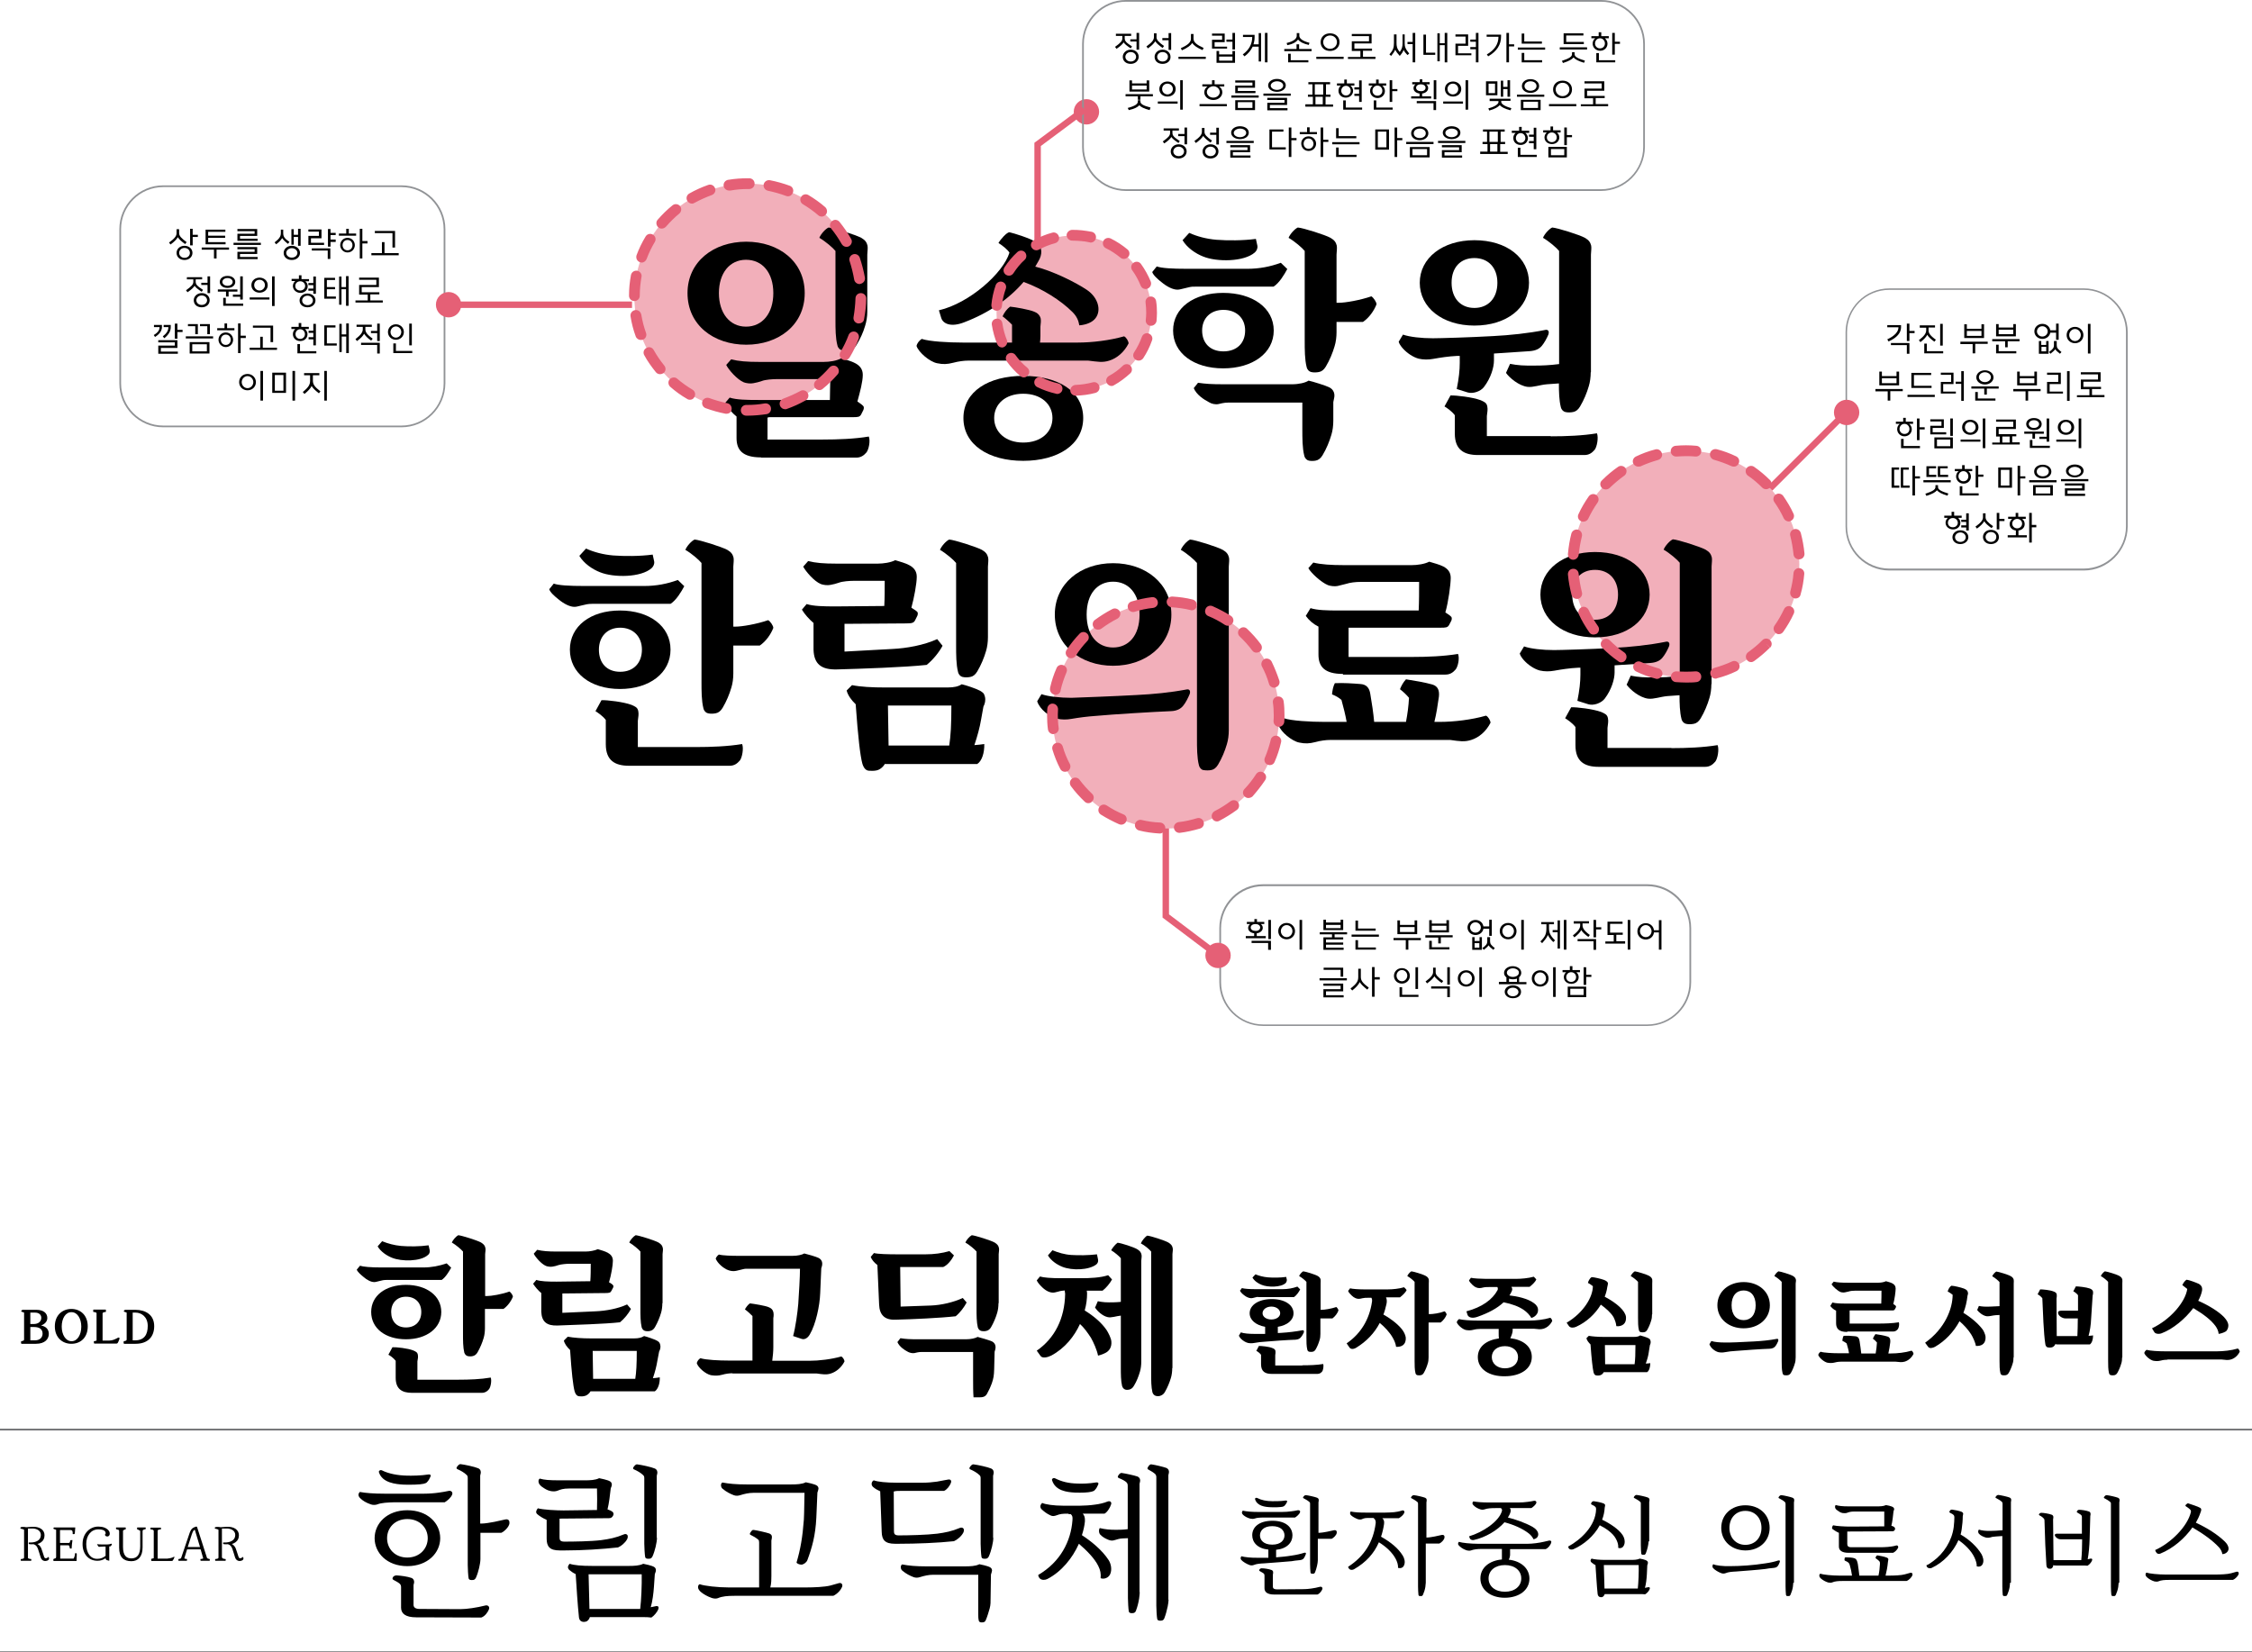 <?xml version="1.0" encoding="utf-8"?>
<!-- Generator: Adobe Illustrator 26.2.0, SVG Export Plug-In . SVG Version: 6.00 Build 0)  -->
<svg version="1.1" id="레이어_1" xmlns="http://www.w3.org/2000/svg" xmlns:xlink="http://www.w3.org/1999/xlink" x="0px"
	 y="0px" viewBox="0 0 1047.2 768.2" style="enable-background:new 0 0 1047.2 768.2;" xml:space="preserve">
<style type="text/css">
	.st0{fill:#E56076;}
	.st1{fill:#919396;}
	.st2{enable-background:new    ;}
	.st3{opacity:0.5;enable-background:new    ;}
	.st4{fill:#6D6E71;}
</style>
<g id="소개_본문">
	<g>
		<circle class="st0" cx="505.2" cy="52" r="5.9"/>
	</g>
	<g>
		<path class="st1" d="M969,265.3h-90.4c-11.2,0-20.4-9.1-20.4-20.4v-90.4c0-11.2,9.1-20.4,20.4-20.4H969c11.2,0,20.4,9.1,20.4,20.4
			v90.4C989.3,256.1,980.2,265.3,969,265.3z M878.5,134.8c-10.8,0-19.6,8.8-19.6,19.6v90.4c0,10.8,8.8,19.6,19.6,19.6H969
			c10.8,0,19.6-8.8,19.6-19.6v-90.4c0-10.8-8.8-19.6-19.6-19.6H878.5z"/>
	</g>
	<g class="st2">
		<path d="M877.6,157.8c3.5-1.6,5.2-3.6,5.2-5.6h-5.2v-1h6.4v1c0,2.5-1.8,4.8-5.8,6.6L877.6,157.8z M886.7,164.5v-4h-7.4v-1h8.6v5
			H886.7z M890.3,153.9v1h-2.4v3.7h-1.2v-8.1h1.2v3.4H890.3z"/>
		<path d="M892.7,152.3v-1h7.1v1h-3v1.3c0,1.2,0.5,2.3,3.4,4.4l-0.7,0.9c-1.8-1.3-2.8-2.3-3.3-3.2c-0.5,1-1.5,2.1-3.2,3.4l-0.7-0.9
			c2.6-2,3.4-3.3,3.4-4.6v-1.2H892.7z M896,159.8v3.5h7.6v1h-8.8v-4.5H896z M903.4,150.6v10.1h-1.2v-10.1H903.4z"/>
		<path d="M911.6,158.9h12.7v1h-5.8v4.4h-1.2V160h-5.7V158.9z M921.4,150.8h1.2v6.4h-9.2v-6.4h1.2v2.1h6.8V150.8z M921.4,156.2v-2.3
			h-6.8v2.3H921.4z"/>
		<path d="M926.4,157.7h12.7v1h-5.5v2.8h-1.2v-2.8h-6V157.7z M936.2,150.7h1.2v5.7h-9.2v-5.7h1.2v1.6h6.8V150.7z M929.4,163.3h8.2v1
			h-9.4v-4h1.2V163.3z M936.2,155.4v-2.1h-6.8v2.1H936.2z"/>
		<path d="M957.3,150.6v7.4h-1.2v-3.3h-2.7c-0.3,1.7-1.8,2.9-3.7,2.9c-2,0-3.7-1.5-3.7-3.5s1.7-3.5,3.7-3.5c1.9,0,3.4,1.2,3.7,3h2.7
			v-3.1H957.3z M949.7,151.7c-1.5,0-2.5,1.2-2.5,2.4s1,2.4,2.5,2.4s2.5-1.2,2.5-2.4S951.2,151.7,949.7,151.7z M951.5,160.4v-1.8h1.1
			v5.9h-4.5v-5.9h1.1v1.8H951.5z M949.3,163.4h2.2v-2.1h-2.2V163.4z M955.2,158.6h1.2v1.9c0,1.3,0.5,1.8,2.2,3.2l-0.7,0.8
			c-1.1-0.8-1.8-1.5-2.2-2.1c-0.4,0.6-1.1,1.2-2.2,2.1l-0.7-0.8c1.8-1.3,2.3-2,2.3-3.1V158.6z"/>
		<path d="M964.9,159.6c-2.2,0-3.9-1.6-3.9-3.8c0-2.2,1.7-3.8,3.9-3.8c2.2,0,3.9,1.7,3.9,3.8C968.8,158,967.1,159.6,964.9,159.6z
			 M964.9,153c-1.6,0-2.7,1.4-2.7,2.8c0,1.4,1.1,2.8,2.7,2.8s2.7-1.4,2.7-2.8C967.6,154.4,966.5,153,964.9,153z M972.1,150.6v13.8
			h-1.2v-13.8H972.1z"/>
	</g>
	<g class="st2">
		<path d="M872.1,180.9h12.7v1h-5.8v4.4h-1.2V182h-5.7V180.9z M881.9,172.8h1.2v6.4h-9.2v-6.4h1.2v2.1h6.8V172.8z M881.9,178.2v-2.3
			h-6.8v2.3H881.9z"/>
		<path d="M887,183.6h12.7v1H887V183.6z M890,179.4h8.2v1h-9.4v-7h9.2v1h-8V179.4z"/>
		<path d="M909.5,182v1h-7v-5.4h4.8v-3.3h-4.8v-1h5.9v5.3h-4.8v3.5H909.5z M913.2,172.6v13.8H912v-7.9h-2.6v-1h2.6v-4.9H913.2z"/>
		<path d="M916.7,179.7h12.7v1h-5.5v2.8h-1.2v-2.8h-6V179.7z M919.7,185.3h8.2v1h-9.4v-4h1.2V185.3z M923,178.8c-2.3,0-4-1.5-4-3.3
			c0-1.8,1.7-3.3,4-3.3s4,1.5,4,3.3C927,177.3,925.3,178.8,923,178.8z M923,173.1c-1.6,0-2.8,1.1-2.8,2.3c0,1.2,1.2,2.3,2.8,2.3
			s2.8-1.1,2.8-2.3C925.8,174.2,924.6,173.1,923,173.1z"/>
		<path d="M936.2,180.9h12.7v1h-5.8v4.4h-1.2V182h-5.7V180.9z M946,172.8h1.2v6.4H938v-6.4h1.2v2.1h6.8V172.8z M946,178.2v-2.3h-6.8
			v2.3H946z"/>
		<path d="M959.3,182v1h-7.4v-5.4h5.2v-3.3h-5.2v-1h6.4v5.3h-5.2v3.5H959.3z M962.4,172.6v13.8h-1.2v-13.8H962.4z"/>
		<path d="M965.9,183.8h5.7v-2.8h-4v-4.5h8v-2.4h-8v-1h9.2v4.4h-8v2.4h8.2v1h-4.2v2.8h5.8v1h-12.8V183.8z"/>
	</g>
	<g class="st2">
		<path d="M882.2,199.6c0-1,0.4-1.9,1.2-2.5h-1.8v-1h3.4v-1.8h1.2v1.8h3.4v1h-1.8c0.7,0.6,1.2,1.5,1.2,2.5c0,1.8-1.4,3.3-3.4,3.3
			S882.2,201.3,882.2,199.6z M887.9,199.5c0-1.2-0.9-2.4-2.3-2.4s-2.3,1.2-2.3,2.4c0,1.2,0.9,2.3,2.3,2.3S887.9,200.8,887.9,199.5z
			 M885.2,204.1v3.3h7.6v1h-8.8v-4.3H885.2z M895,198.7v1h-2.4v5h-1.2v-10.1h1.2v4.1H895z"/>
		<path d="M905,201v1h-7.4V198h5.2v-2h-5.2v-1h6.3v4h-5.2v2H905z M899.5,203.4h8.6v5.1h-8.6V203.4z M900.7,204.4v3.1h6.2v-3.1H900.7
			z M908.1,194.6v8.1h-1.2v-8.1H908.1z"/>
		<path d="M920.9,204.4v1h-9.2v-1H920.9z M912.4,198.7c0-2.1,1.7-3.5,3.8-3.5c2,0,3.8,1.4,3.8,3.5c0,2.1-1.7,3.5-3.8,3.5
			C914.1,202.2,912.4,200.8,912.4,198.7z M918.7,198.7c0-1.4-1.1-2.5-2.5-2.5c-1.5,0-2.5,1.1-2.5,2.5c0,1.4,1.1,2.5,2.5,2.5
			C917.5,201.2,918.7,200.1,918.7,198.7z M923.2,194.6v13.8H922v-13.8H923.2z"/>
		<path d="M926.4,205.8h3.5v-2.8h-1.7v-4.5h8v-2.4h-8v-1h9.2v4.4h-8v2.4h8.2v1h-1.9v2.8h3.5v1h-12.8V205.8z M931.1,205.8h3.4v-2.8
			h-3.4V205.8z"/>
		<path d="M946.3,204h-1.2v-2.3h-3.8v-1h9.1v1h-4.1V204z M945.8,200c-2.3,0-3.6-1.3-3.6-2.8c0-1.5,1.3-2.8,3.6-2.8
			c2.3,0,3.6,1.3,3.6,2.8C949.4,198.7,948.1,200,945.8,200z M945.8,195.4c-1.5,0-2.4,0.9-2.4,1.8c0,0.9,0.9,1.8,2.4,1.8
			c1.5,0,2.4-0.9,2.4-1.8C948.2,196.3,947.3,195.4,945.8,195.4z M945.1,207.3h8.1v1h-9.3v-3.7h1.2V207.3z M952.9,194.6v10.8h-1.2
			v-1.3h-3.4v-1h3.4v-8.5H952.9z"/>
		<path d="M965.4,204.4v1h-9.2v-1H965.4z M956.9,198.7c0-2.1,1.7-3.5,3.8-3.5c2,0,3.8,1.4,3.8,3.5c0,2.1-1.7,3.5-3.8,3.5
			C958.6,202.2,956.9,200.8,956.9,198.7z M963.2,198.7c0-1.4-1.1-2.5-2.5-2.5c-1.5,0-2.5,1.1-2.5,2.5c0,1.4,1.1,2.5,2.5,2.5
			C962.1,201.2,963.2,200.1,963.2,198.7z M967.8,194.6v13.8h-1.2v-13.8H967.8z"/>
	</g>
	<g class="st2">
		<path d="M883.2,225.8v1h-3.6v-9.4h3.5v1h-2.3v7.4H883.2z M888,225.8v1h-4.1v-9.4h3.7v1H885v7.4H888z M892.8,221.5v1h-2.3v7.9h-1.2
			v-13.8h1.2v4.9H892.8z"/>
		<path d="M894.4,223.3h12.7v1h-12.7V223.3z M905.6,230.5c-2.7-0.8-4.1-1.6-4.9-2.5c-0.7,0.9-2.1,1.7-4.9,2.6l-0.5-1
			c3.3-1.1,4.7-1.9,4.7-3.1v-0.9h1.2v0.9c0,1.2,1.5,2,4.8,3L905.6,230.5z M896.9,220.8h3.5v1h-4.6v-5h4.5v1h-3.3V220.8z
			 M902.3,220.8h3.6v1h-4.8v-5h4.6v1h-3.5V220.8z"/>
		<path d="M909.6,221.6c0-1,0.4-1.9,1.2-2.5H909v-1h3.4v-1.8h1.2v1.8h3.5v1h-1.8c0.7,0.6,1.2,1.5,1.2,2.5c0,1.8-1.4,3.3-3.4,3.3
			C911,224.9,909.6,223.3,909.6,221.6z M915.3,221.5c0-1.2-0.9-2.4-2.3-2.4s-2.3,1.2-2.3,2.4c0,1.2,0.9,2.3,2.3,2.3
			S915.3,222.8,915.3,221.5z M912.5,226.1v3.3h7.6v1h-8.8v-4.3H912.5z M922.3,220.7v1h-2.4v5h-1.2v-10.1h1.2v4.1H922.3z"/>
		<path d="M929.2,217.4h6.4v9.4h-6.4V217.4z M930.4,218.5v7.3h4v-7.3H930.4z M941.8,221.5v1h-2.4v7.9h-1.2v-13.8h1.2v4.9H941.8z"/>
		<path d="M943.6,223.3h12.7v1h-12.7V223.3z M945.4,225.6h9.2v4.8h-9.2V225.6z M949.9,222.5c-2.3,0-4-1.3-4-3.2s1.7-3.2,4-3.2
			s4,1.4,4,3.2S952.2,222.5,949.9,222.5z M946.6,226.6v2.9h6.8v-2.9H946.6z M949.9,217.1c-1.6,0-2.8,0.9-2.8,2.2s1.2,2.2,2.8,2.2
			s2.8-0.9,2.8-2.2S951.5,217.1,949.9,217.1z"/>
		<path d="M958.4,222.8h12.7v1h-12.7V222.8z M969.6,230.6h-9.4v-3.5h8v-1.3h-8v-1h9.2v3.3h-8v1.5h8.2V230.6z M964.8,222
			c-2.2,0-4.1-1.2-4.1-3c0-1.7,1.8-3,4.1-3s4.1,1.2,4.1,3C968.8,220.7,967,222,964.8,222z M964.8,217.1c-1.5,0-2.9,0.9-2.9,2
			c0,1.1,1.3,2,2.9,2s2.9-0.9,2.9-2C967.6,217.9,966.3,217.1,964.8,217.1z"/>
	</g>
	<g class="st2">
		<path d="M904.7,243.1c0-0.9,0.4-1.7,1.1-2.3h-1.7v-1h3.4v-1.8h1.2v1.8h3.5v1h-1.7c0.7,0.6,1.1,1.4,1.1,2.3c0,1.7-1.4,3.1-3.4,3.1
			S904.7,244.8,904.7,243.1z M910.4,243.1c0-1.1-0.9-2.2-2.3-2.2s-2.3,1-2.3,2.2c0,1.2,0.9,2.1,2.3,2.1S910.4,244.2,910.4,243.1z
			 M911.6,253c-2.3,0-3.7-1.4-3.7-3.2c0-1.7,1.5-3.2,3.7-3.2c2.2,0,3.7,1.5,3.7,3.2C915.3,251.5,913.8,253,911.6,253z M911.6,247.6
			c-1.6,0-2.5,1.2-2.5,2.2c0,1.1,0.9,2.2,2.5,2.2c1.6,0,2.5-1.1,2.5-2.2C914.1,248.8,913.2,247.6,911.6,247.6z M915.5,238.6v8.1
			h-1.2v-1.4H912v-1h2.3v-1.6H912v-1h2.3v-3H915.5z"/>
		<path d="M922.1,238.7h1.2v1.9c0,1.2,1.1,2.4,3.5,4.1l-0.7,0.9c-1.7-1.2-2.8-2.2-3.4-3.2c-0.6,1-1.6,2.1-3.4,3.4l-0.7-0.9
			c2.5-1.8,3.5-3,3.5-4.3V238.7z M925.8,253c-2.3,0-3.7-1.5-3.7-3.3c0-1.8,1.5-3.3,3.7-3.3c2.2,0,3.7,1.5,3.7,3.3
			C929.6,251.5,928.1,253,925.8,253z M925.8,247.4c-1.6,0-2.5,1.2-2.5,2.3c0,1.1,0.9,2.3,2.5,2.3c1.6,0,2.5-1.1,2.5-2.3
			C928.4,248.6,927.4,247.4,925.8,247.4z M932.1,241.3v1h-2.4v3.9h-1.2v-7.7h1.2v2.8H932.1z"/>
		<path d="M942.1,241.3h-1.8c0.7,0.5,1.2,1.3,1.2,2.4c0,1.7-1.3,2.8-2.9,3v2.2h3.9v1h-8.9v-1h3.8v-2.2c-1.6-0.2-2.9-1.3-2.9-3
			c0-1,0.5-1.8,1.2-2.4h-1.9v-1h3.5v-1.8h1.2v1.8h3.5V241.3z M935.7,243.5c0,1.2,1,2.2,2.3,2.2s2.3-1,2.3-2.2c0-1.2-1-2.2-2.3-2.2
			S935.7,242.3,935.7,243.5z M946.9,244.2v1h-2.1v7.1h-1.2v-13.8h1.2v5.6H946.9z"/>
	</g>
	<g>
		<path class="st1" d="M744.4,88.8H523.6c-11.2,0-20.4-9.1-20.4-20.4v-48c0-11.2,9.1-20.4,20.4-20.4h220.9
			c11.2,0,20.4,9.1,20.4,20.4v48C764.8,79.6,755.7,88.8,744.4,88.8z M523.6,0.8c-10.8,0-19.6,8.8-19.6,19.6v48
			c0,10.8,8.8,19.6,19.6,19.6h220.9c10.8,0,19.6-8.8,19.6-19.6v-48c0-10.8-8.8-19.6-19.6-19.6H523.6z"/>
	</g>
	<g class="st2">
		<path d="M521.8,16.7h-2.9v-1h7.1v1h-3v1.1c0,1.2,0.5,1.9,3.4,3.8l-0.6,0.9c-1.8-1.2-2.8-2-3.3-2.8c-0.5,0.8-1.5,1.8-3.3,3
			l-0.7-0.9c2.6-1.9,3.4-2.7,3.4-4V16.7z M525.8,29.7c-2.3,0-3.7-1.4-3.7-3.3c0-1.7,1.5-3.3,3.7-3.3c2.2,0,3.7,1.5,3.7,3.3
			C529.5,28.2,528,29.7,525.8,29.7z M525.8,24.2c-1.6,0-2.5,1.2-2.5,2.2c0,1.1,0.9,2.2,2.5,2.2c1.6,0,2.5-1.1,2.5-2.2
			C528.3,25.4,527.4,24.2,525.8,24.2z M529.7,15.3v7.8h-1.2v-3.8h-2.9v-1h2.9v-3H529.7z"/>
		<path d="M536.6,15.5h1.2v1.9c0,1.2,1.1,2.3,3.5,4l-0.7,0.9c-1.7-1.2-2.8-2.2-3.4-3.1c-0.6,1-1.6,2-3.4,3.3l-0.7-0.9
			c2.6-1.9,3.5-3,3.5-4.4V15.5z M540.6,29.7c-2.3,0-3.7-1.4-3.7-3.3c0-1.7,1.5-3.3,3.7-3.3c2.2,0,3.7,1.5,3.7,3.3
			C544.4,28.2,542.9,29.7,540.6,29.7z M540.6,24.2c-1.6,0-2.5,1.2-2.5,2.2c0,1.1,0.9,2.2,2.5,2.2c1.6,0,2.5-1.1,2.5-2.2
			C543.2,25.4,542.2,24.2,540.6,24.2z M544.6,15.3v7.9h-1.2v-4.5h-2.9v-1h2.9v-2.3H544.6z"/>
		<path d="M548,26.4h12.7v1H548V26.4z M559.2,23.3c-2.6-1.1-4.1-2.2-4.8-3.3c-0.7,1.1-2.1,2.2-4.8,3.4l-0.5-1
			c3.4-1.5,4.7-2.8,4.7-4.4v-2.2h1.2V18c0,1.6,1.4,2.8,4.7,4.3L559.2,23.3z"/>
		<path d="M570.6,21.6v1h-7v-4.1h4.7v-1.9h-4.7v-1h5.9v4h-4.7v2.1H570.6z M573.1,23.7h1.2v5.5h-8.6v-5.5h1.2v1.6h6.2V23.7z
			 M573.1,28.2v-1.9h-6.2v1.9H573.1z M574.3,15.3V23h-1.2v-3.6h-2.8v-1h2.8v-3.1H574.3z"/>
		<path d="M586.4,15.5v13.1h-1.1v-6.9h-2.8c-0.8,1.7-2.1,3.3-3.8,4.5l-0.8-0.9c2.9-2.1,4.4-4.8,4.4-8.1H578v-1h5.4v1.2
			c0,1.1-0.2,2.2-0.5,3.2h2.4v-5.2H586.4z M589.4,15.3V29h-1.2V15.3H589.4z"/>
		<path d="M597.2,22.8h5.7v-2.2h1.2v2.2h5.8v1h-12.7V22.8z M608.6,20.9c-2.7-0.6-4.2-1.5-5-2.5c-0.8,1.1-2.3,2.1-5,2.6l-0.3-1
			c3.8-0.9,4.7-2.3,4.7-3.4v-1.2h1.2v1.2c0,1.1,1.1,2.4,4.7,3.3L608.6,20.9z M600.2,28h8.2v1H599V25h1.2V28z"/>
		<path d="M612.1,26.4h12.7v1h-12.7V26.4z M618.5,23.7c-2.7,0-4.4-1.8-4.4-4.1c0-2.3,1.7-4.1,4.4-4.1c2.7,0,4.4,1.8,4.4,4.1
			C622.9,21.9,621.1,23.7,618.5,23.7z M618.5,16.5c-1.9,0-3.2,1.5-3.2,3.1c0,1.6,1.3,3.1,3.2,3.1c1.9,0,3.2-1.5,3.2-3.1
			C621.7,17.9,620.4,16.5,618.5,16.5z"/>
		<path d="M626.9,26.5h5.7v-2.8h-4v-4.5h8v-2.4h-8v-1h9.2v4.4h-8v2.4h8.2v1h-4.2v2.8h5.8v1h-12.8V26.5z"/>
		<path d="M652,16h1.2v4.1c0,1.5,0.2,2.5,2.1,4.8l-0.8,0.7c-0.9-0.9-1.5-1.7-1.8-2.4c-0.3,0.9-0.9,1.8-1.8,2.8c-1-1.1-1.7-2-2.1-2.9
			c-0.4,0.9-1,1.8-1.9,2.9l-0.8-0.7c1.8-2.1,2.1-3.2,2.1-5.4V16h1.2v3.9c0,1.5,0.1,2.6,1.5,4.3c1-1.4,1.3-2.4,1.3-4.1V16z
			 M658.1,15.3V29h-1.2v-8.5h-2.4v-1h2.4v-4.2H658.1z"/>
		<path d="M667.4,24.5v1h-5.5v-9.4h1.2v8.4H667.4z M669.5,15.5v4.6h2.3v-4.8h1.2V29h-1.2v-8h-2.3v7.5h-1.1V15.5H669.5z"/>
		<path d="M684.2,24.7v1h-7.4v-5.4h4.7V17h-4.7v-1h5.9v5.3H678v3.5H684.2z M687.5,15.3V29h-1.2v-6.1h-2.6v-1h2.6v-2.5h-2.6v-1h2.6
			v-3.1H687.5z"/>
		<path d="M691.4,25.3c3.5-2,5.4-4.7,5.4-8.2h-5.5v-1h6.7v1c0,3.5-1.8,6.7-6,9.1L691.4,25.3z M704.1,20.6v1h-2.4V29h-1.2V15.3h1.2
			v5.3H704.1z"/>
		<path d="M705.8,22.1h12.7v1h-12.7V22.1z M717,19.3v1h-9.4v-4.7h1.2v3.7H717z M708.8,24.6V28h8.3v1h-9.5v-4.4H708.8z"/>
		<path d="M725.3,22h12.7v1h-12.7V22z M736.6,29.2c-2.7-0.8-4.1-1.6-4.9-2.5c-0.7,0.9-2.1,1.7-4.9,2.6l-0.5-1
			c3.3-1.1,4.7-1.9,4.7-3.1v-0.9h1.2v0.9c0,1.2,1.5,2,4.8,3L736.6,29.2z M728.3,19.5h8.2v1h-9.4v-5h9.2v1h-8V19.5z"/>
		<path d="M740.6,20.3c0-1,0.4-1.9,1.2-2.5H740v-1h3.4v-1.8h1.2v1.8h3.5v1h-1.8c0.7,0.6,1.2,1.5,1.2,2.5c0,1.8-1.4,3.3-3.4,3.3
			S740.6,22.1,740.6,20.3z M746.3,20.2c0-1.2-0.9-2.4-2.3-2.4s-2.3,1.2-2.3,2.4c0,1.2,0.9,2.3,2.3,2.3S746.3,21.5,746.3,20.2z
			 M743.5,24.8V28h7.6v1h-8.8v-4.3H743.5z M753.3,19.4v1h-2.4v5h-1.2V15.3h1.2v4.1H753.3z"/>
	</g>
	<g class="st2">
		<path d="M523.4,43.8h12.7v1h-5.8v1.6h-1.2v-1.6h-5.7V43.8z M534.6,51.2c-2.6-0.7-4.1-1.4-4.8-2.3c-0.7,0.9-2.2,1.7-4.9,2.3l-0.5-1
			c3.5-0.9,4.7-1.9,4.7-2.9v-0.7h1.2v0.6c0,1.1,1.2,1.9,4.7,2.8L534.6,51.2z M533.2,37.4h1.2v5.2h-9.2v-5.2h1.2v1.4h6.8V37.4z
			 M533.2,41.6v-1.8h-6.8v1.8H533.2z"/>
		<path d="M547.6,47.2v1h-9.2v-1H547.6z M539.1,41.4c0-2.1,1.7-3.5,3.8-3.5c2,0,3.8,1.4,3.8,3.5c0,2.1-1.7,3.5-3.8,3.5
			C540.8,44.9,539.1,43.5,539.1,41.4z M545.4,41.4c0-1.4-1.1-2.5-2.5-2.5c-1.5,0-2.5,1.1-2.5,2.5c0,1.4,1.1,2.5,2.5,2.5
			C544.2,43.9,545.4,42.8,545.4,41.4z M550,37.3V51h-1.2V37.3H550z"/>
		<path d="M557.8,48.4h12.7v1h-12.7V48.4z M569.3,40.2h-2.4c0.9,0.6,1.5,1.6,1.5,2.7c0,1.9-1.7,3.6-4.2,3.6c-2.4,0-4.2-1.6-4.2-3.6
			c0-1.1,0.6-2.1,1.5-2.7h-2.4v-1h4.5v-1.9h1.2v1.9h4.5V40.2z M561.2,42.8c0,1.3,1.2,2.6,3,2.6c1.8,0,3-1.3,3-2.6s-1.2-2.7-3-2.7
			C562.4,40.2,561.2,41.5,561.2,42.8z"/>
		<path d="M572.6,44.4h12.7v1h-12.7V44.4z M583.8,43.3h-9.4v-3.5h8v-1.4h-8v-1h9.2v3.4h-8v1.5h8.2V43.3z M574.4,46.6h9.2v4.6h-9.2
			V46.6z M575.6,47.5v2.7h6.8v-2.7H575.6z"/>
		<path d="M587.5,43.5h12.7v1h-12.7V43.5z M598.7,51.3h-9.4v-3.5h8v-1.3h-8v-1h9.2v3.3h-8v1.5h8.2V51.3z M593.8,42.7
			c-2.2,0-4.1-1.2-4.1-3c0-1.7,1.8-3,4.1-3c2.2,0,4.1,1.2,4.1,3C597.9,41.5,596,42.7,593.8,42.7z M593.8,37.8c-1.5,0-2.9,0.9-2.9,2
			c0,1.1,1.3,2,2.9,2s2.9-0.9,2.9-2C596.7,38.6,595.4,37.8,593.8,37.8z"/>
		<path d="M607,48.5h3.5V45h-2.3v-1h2.1v-4.8h-1.9v-1h10.1v1h-1.9V44h2.1v1h-2.3v3.6h3.5v1H607V48.5z M611.4,44h3.9v-4.8h-3.9V44z
			 M611.7,48.5h3.4V45h-3.4V48.5z"/>
		<path d="M622.4,42.2c0-1,0.4-1.8,1.1-2.4h-1.8v-1h3.4v-1.8h1.2v1.8h3.5v1h-1.8c0.7,0.6,1.2,1.5,1.2,2.4c0,1.8-1.4,3.2-3.4,3.2
			S622.4,44,622.4,42.2z M628.1,42.2c0-1.2-0.9-2.3-2.2-2.3s-2.2,1.1-2.2,2.3c0,1.2,0.9,2.2,2.2,2.2S628.1,43.4,628.1,42.2z
			 M625.8,46.8V50h7.6v1h-8.8v-4.3H625.8z M633.2,37.3v10.1H632v-2.8h-2.2v-1h2.2v-2h-2.2v-1h2.2v-3.2H633.2z"/>
		<path d="M637.1,42.3c0-1,0.4-1.9,1.2-2.5h-1.8v-1h3.4v-1.8h1.2v1.8h3.5v1h-1.8c0.7,0.6,1.2,1.5,1.2,2.5c0,1.8-1.4,3.3-3.4,3.3
			S637.1,44.1,637.1,42.3z M642.8,42.2c0-1.2-0.9-2.4-2.3-2.4s-2.3,1.2-2.3,2.4c0,1.2,0.9,2.3,2.3,2.3S642.8,43.5,642.8,42.2z
			 M640,46.8V50h7.6v1h-8.8v-4.3H640z M649.8,41.4v1h-2.4v5h-1.2V37.3h1.2v4.1H649.8z"/>
		<path d="M664.7,39.2h-1.5c0.6,0.5,0.9,1,0.9,1.8c0,1.3-1.2,2.3-2.8,2.5v1.3h4.2v1h-9.3v-1h3.9v-1.3c-1.6-0.2-2.8-1.1-2.8-2.5
			c0-0.7,0.3-1.3,0.9-1.8h-1.5v-1h3.5v-1.3h1.2v1.3h3.4V39.2z M662.9,40.8c0-1-1-1.6-2.2-1.6c-1.2,0-2.2,0.6-2.2,1.6
			c0,1,1,1.6,2.2,1.6C661.9,42.5,662.9,41.8,662.9,40.8z M666.6,51.2V48h-7.8v-1h9v4.2H666.6z M667.9,37.3v8.9h-1.2v-8.9H667.9z"/>
		<path d="M680.3,47.2v1h-9.2v-1H680.3z M671.9,41.4c0-2.1,1.7-3.5,3.8-3.5c2,0,3.8,1.4,3.8,3.5c0,2.1-1.7,3.5-3.8,3.5
			C673.6,44.9,671.9,43.5,671.9,41.4z M678.1,41.4c0-1.4-1.1-2.5-2.5-2.5c-1.5,0-2.5,1.1-2.5,2.5c0,1.4,1.1,2.5,2.5,2.5
			C677,43.9,678.1,42.8,678.1,41.4z M682.7,37.3V51h-1.2V37.3H682.7z"/>
		<path d="M691,37.8h5.3v6.5H691V37.8z M692.7,46.9v-1h9.7v1h-4.3v0.5c0,0.9,1.4,2,4.7,2.9l-0.4,1c-2.7-0.7-4.2-1.5-5-2.4
			c-0.8,0.9-2.3,1.8-4.9,2.5l-0.4-1c3.5-0.9,4.7-2.2,4.7-2.9v-0.5H692.7z M692.2,38.9v4.4h3v-4.4H692.2z M699,37.5v2.9h2v-3.1h1.2
			V45H701v-3.6h-2V45h-1.1v-7.5H699z"/>
		<path d="M705.4,44h12.7v1h-12.7V44z M707.2,46.4h9.2v4.8h-9.2V46.4z M711.7,43.2c-2.3,0-4-1.3-4-3.2s1.7-3.2,4-3.2
			c2.3,0,4,1.4,4,3.2S714,43.2,711.7,43.2z M708.4,47.3v2.9h6.8v-2.9H708.4z M711.7,37.8c-1.6,0-2.8,0.9-2.8,2.2s1.2,2.2,2.8,2.2
			c1.6,0,2.8-0.9,2.8-2.2S713.3,37.8,711.7,37.8z"/>
		<path d="M720.2,48.4H733v1h-12.7V48.4z M726.6,45.7c-2.7,0-4.4-1.8-4.4-4.1c0-2.3,1.7-4.1,4.4-4.1c2.7,0,4.4,1.8,4.4,4.1
			C731,43.9,729.3,45.7,726.6,45.7z M726.6,38.5c-1.9,0-3.2,1.5-3.2,3.1c0,1.6,1.3,3.1,3.2,3.1c1.9,0,3.2-1.5,3.2-3.1
			C729.8,39.9,728.5,38.5,726.6,38.5z"/>
		<path d="M735.1,48.5h5.7v-2.8h-4v-4.5h8v-2.4h-8v-1h9.2v4.4h-8v2.4h8.2v1H742v2.8h5.8v1h-12.7V48.5z"/>
	</g>
	<g class="st2">
		<path d="M544,60.7h-2.9v-1h7.1v1h-3v1.1c0,1.2,0.5,1.9,3.4,3.8l-0.6,0.9c-1.8-1.2-2.8-2-3.3-2.8c-0.5,0.8-1.5,1.8-3.3,3l-0.7-0.9
			c2.6-1.9,3.4-2.7,3.4-4V60.7z M548.1,73.7c-2.3,0-3.7-1.4-3.7-3.3c0-1.7,1.5-3.3,3.7-3.3c2.2,0,3.7,1.5,3.7,3.3
			C551.8,72.2,550.3,73.7,548.1,73.7z M548.1,68.2c-1.6,0-2.5,1.2-2.5,2.2c0,1.1,0.9,2.2,2.5,2.2c1.6,0,2.5-1.1,2.5-2.2
			C550.6,69.4,549.6,68.2,548.1,68.2z M552,59.3v7.8h-1.2v-3.8h-2.9v-1h2.9v-3H552z"/>
		<path d="M558.9,59.5h1.2v1.9c0,1.2,1.1,2.3,3.5,4l-0.7,0.9c-1.7-1.2-2.8-2.2-3.4-3.1c-0.6,1-1.6,2-3.4,3.3l-0.7-0.9
			c2.6-1.9,3.5-3,3.5-4.4V59.5z M562.9,73.7c-2.3,0-3.7-1.4-3.7-3.3c0-1.7,1.5-3.3,3.7-3.3c2.2,0,3.7,1.5,3.7,3.3
			C566.6,72.2,565.2,73.7,562.9,73.7z M562.9,68.2c-1.6,0-2.5,1.2-2.5,2.2c0,1.1,0.9,2.2,2.5,2.2c1.6,0,2.5-1.1,2.5-2.2
			C565.4,69.4,564.5,68.2,562.9,68.2z M566.8,59.3v7.9h-1.2v-4.5h-2.9v-1h2.9v-2.3H566.8z"/>
		<path d="M570.3,65.5H583v1h-12.7V65.5z M581.5,73.3h-9.4v-3.5h8v-1.3h-8v-1h9.2v3.3h-8v1.5h8.2V73.3z M576.6,64.7
			c-2.2,0-4.1-1.2-4.1-3c0-1.7,1.8-3,4.1-3s4.1,1.2,4.1,3C580.7,63.5,578.9,64.7,576.6,64.7z M576.6,59.8c-1.5,0-2.9,0.9-2.9,2
			c0,1.1,1.3,2,2.9,2s2.9-0.9,2.9-2C579.5,60.6,578.2,59.8,576.6,59.8z"/>
		<path d="M597.9,68.5v1h-7.6v-9.3h6.5v1h-5.3v7.3H597.9z M602.9,64.2v1h-2.4V73h-1.2V59.3h1.2v4.9H602.9z"/>
		<path d="M609,59.2v2.2h3.4v1h-8v-1h3.4v-2.2H609z M608.5,63.4c2.1,0,3.5,1.7,3.5,3.4c0,1.8-1.4,3.4-3.5,3.4
			c-2.1,0-3.4-1.7-3.4-3.4C605,65.1,606.4,63.4,608.5,63.4z M608.5,64.4c-1.5,0-2.3,1.2-2.3,2.4c0,1.2,0.8,2.4,2.3,2.4
			s2.3-1.2,2.3-2.4C610.7,65.6,609.9,64.4,608.5,64.4z M617.7,65v1h-2.4v7h-1.2V59.3h1.2V65H617.7z"/>
		<path d="M619.5,66.1h12.7v1h-12.7V66.1z M630.7,63.3v1h-9.4v-4.7h1.2v3.7H630.7z M622.5,68.6V72h8.3v1h-9.5v-4.4H622.5z"/>
		<path d="M639.5,60.2h6.4v9.4h-6.4V60.2z M640.7,61.2v7.3h4v-7.3H640.7z M652.1,64.2v1h-2.4V73h-1.2V59.3h1.2v4.9H652.1z"/>
		<path d="M653.9,66h12.7v1h-12.7V66z M655.6,68.4h9.2v4.8h-9.2V68.4z M660.2,65.2c-2.3,0-4-1.3-4-3.2s1.7-3.2,4-3.2s4,1.4,4,3.2
			S662.5,65.2,660.2,65.2z M656.8,69.3v2.9h6.8v-2.9H656.8z M660.2,59.8c-1.6,0-2.8,0.9-2.8,2.2s1.2,2.2,2.8,2.2s2.8-0.9,2.8-2.2
			S661.8,59.8,660.2,59.8z"/>
		<path d="M668.7,65.5h12.7v1h-12.7V65.5z M679.9,73.3h-9.4v-3.5h8v-1.3h-8v-1h9.2v3.3h-8v1.5h8.2V73.3z M675,64.7
			c-2.2,0-4.1-1.2-4.1-3c0-1.7,1.8-3,4.1-3s4.1,1.2,4.1,3C679.1,63.5,677.3,64.7,675,64.7z M675,59.8c-1.5,0-2.9,0.9-2.9,2
			c0,1.1,1.3,2,2.9,2s2.9-0.9,2.9-2C677.9,60.6,676.6,59.8,675,59.8z"/>
		<path d="M688.2,70.5h3.5V67h-2.3v-1h2.1v-4.8h-1.9v-1h10.1v1h-1.9V66h2.1v1h-2.3v3.6h3.5v1h-12.8V70.5z M692.6,66h3.9v-4.8h-3.9
			V66z M692.9,70.5h3.4V67h-3.4V70.5z"/>
		<path d="M703.7,64.2c0-1,0.4-1.8,1.1-2.4H703v-1h3.4v-1.8h1.2v1.8h3.5v1h-1.8c0.7,0.6,1.2,1.5,1.2,2.4c0,1.8-1.4,3.2-3.4,3.2
			S703.7,66,703.7,64.2z M709.3,64.2c0-1.2-0.9-2.3-2.2-2.3s-2.2,1.1-2.2,2.3c0,1.2,0.9,2.2,2.2,2.2S709.3,65.4,709.3,64.2z
			 M707,68.8V72h7.6v1h-8.8v-4.3H707z M714.4,59.3v10.1h-1.2v-2.8H711v-1h2.2v-2H711v-1h2.2v-3.2H714.4z"/>
		<path d="M718.2,63.9c0-0.9,0.4-1.8,1.1-2.3h-1.7v-1h3.4v-1.8h1.2v1.8h3.5v1H724c0.7,0.6,1.1,1.4,1.1,2.3c0,1.7-1.4,3.1-3.4,3.1
			S718.2,65.7,718.2,63.9z M723.9,63.9c0-1.2-0.9-2.3-2.3-2.3s-2.3,1.1-2.3,2.3c0,1.2,0.9,2.2,2.3,2.2S723.9,65.1,723.9,63.9z
			 M720,68.3h8.6v4.9H720V68.3z M721.2,69.3v2.9h6.2v-2.9H721.2z M731,62.8v1h-2.4v3.7h-1.2v-8.2h1.2v3.5H731z"/>
	</g>
	<g class="st2">
		<path d="M587.8,429.7h-1.5c0.6,0.5,0.9,1,0.9,1.8c0,1.3-1.2,2.3-2.8,2.5v1.3h4.2v1h-9.3v-1h3.9V434c-1.6-0.2-2.8-1.1-2.8-2.5
			c0-0.7,0.3-1.3,0.9-1.8h-1.5v-1h3.5v-1.3h1.2v1.3h3.4V429.7z M586,431.3c0-1-1-1.6-2.2-1.6c-1.2,0-2.2,0.6-2.2,1.6
			c0,1,1,1.6,2.2,1.6C585,433,586,432.3,586,431.3z M589.7,441.7v-3.2H582v-1h9v4.2H589.7z M591,427.8v8.9h-1.2v-8.9H591z"/>
		<path d="M598.3,436.8c-2.2,0-3.9-1.6-3.9-3.8c0-2.2,1.7-3.8,3.9-3.8c2.2,0,3.9,1.7,3.9,3.8C602.2,435.2,600.5,436.8,598.3,436.8z
			 M598.3,430.2c-1.6,0-2.7,1.4-2.7,2.8c0,1.4,1.1,2.8,2.7,2.8c1.6,0,2.7-1.4,2.7-2.8C601,431.6,599.9,430.2,598.3,430.2z
			 M605.5,427.8v13.8h-1.2v-13.8H605.5z"/>
		<path d="M616.6,438.3h8v1h-8v1.4h8.2v1h-9.4v-5.8h4v-1.4h-5.7v-1h12.7v1h-5.8v1.4h4v1h-8V438.3z M623.4,427.7h1.2v4.8h-9.2v-4.8
			h1.2v1.3h6.8V427.7z M623.4,431.6v-1.5h-6.8v1.5H623.4z"/>
		<path d="M628.5,434.6h12.7v1h-12.7V434.6z M639.7,431.8v1h-9.4v-4.7h1.2v3.7H639.7z M631.5,437.2v3.4h8.3v1h-9.5v-4.4H631.5z"/>
		<path d="M648,436.2h12.7v1h-5.8v4.4h-1.2v-4.4H648V436.2z M657.8,428h1.2v6.4h-9.2V428h1.2v2.1h6.8V428z M657.8,433.4v-2.3H651
			v2.3H657.8z"/>
		<path d="M662.8,434.9h12.7v1H670v2.8h-1.2V436h-6V434.9z M672.6,427.9h1.2v5.7h-9.2v-5.7h1.2v1.6h6.8V427.9z M665.8,440.5h8.2v1
			h-9.4v-4h1.2V440.5z M672.6,432.6v-2.1h-6.8v2.1H672.6z"/>
		<path d="M693.7,427.8v7.4h-1.2v-3.3h-2.7c-0.3,1.7-1.8,2.9-3.7,2.9c-2,0-3.7-1.5-3.7-3.5s1.7-3.5,3.7-3.5c1.9,0,3.4,1.2,3.7,3h2.7
			v-3.1H693.7z M686.1,428.9c-1.5,0-2.5,1.2-2.5,2.4s1,2.4,2.5,2.4s2.5-1.2,2.5-2.4S687.6,428.9,686.1,428.9z M688,437.6v-1.8h1.1
			v5.9h-4.5v-5.9h1.1v1.8H688z M685.7,440.7h2.2v-2.1h-2.2V440.7z M691.7,435.8h1.2v1.9c0,1.3,0.5,1.8,2.2,3.2l-0.7,0.8
			c-1.1-0.8-1.8-1.5-2.2-2.1c-0.4,0.6-1.1,1.2-2.2,2.1l-0.7-0.8c1.8-1.3,2.3-2,2.3-3.1V435.8z"/>
		<path d="M701.3,436.8c-2.2,0-3.9-1.6-3.9-3.8c0-2.2,1.7-3.8,3.9-3.8c2.2,0,3.9,1.7,3.9,3.8C705.2,435.2,703.6,436.8,701.3,436.8z
			 M701.3,430.2c-1.6,0-2.7,1.4-2.7,2.8c0,1.4,1.1,2.8,2.7,2.8c1.6,0,2.7-1.4,2.7-2.8C704,431.6,702.9,430.2,701.3,430.2z
			 M708.6,427.8v13.8h-1.2v-13.8H708.6z"/>
		<path d="M719.1,429.8h-2.4v-1h5.9v1h-2.3v1.7c0,2.2,0.5,3.5,2.8,5.8l-0.8,0.8c-1.3-1.3-2.1-2.3-2.5-3.3c-0.5,1.2-1.3,2.2-2.7,3.8
			l-0.8-0.8c2.3-2.3,2.8-3.5,2.8-6.3V429.8z M725.4,428v13.1h-1.1v-7.6h-2.3v-1h2.3V428H725.4z M728.4,427.8v13.8h-1.2v-13.8H728.4z
			"/>
		<path d="M731.8,429.4v-1h7.1v1h-3v0.9c0,1.1,0.5,2.4,3.4,4.5l-0.7,0.9c-1.8-1.3-2.8-2.3-3.3-3.2c-0.5,1-1.5,2.1-3.2,3.4l-0.7-0.9
			c2.7-2.1,3.4-3.4,3.4-4.7v-0.8H731.8z M741,441.7v-4h-7.4v-1h8.6v5H741z M744.6,431.2v1h-2.4v3.7H741v-8.1h1.2v3.4H744.6z"/>
		<path d="M755.7,437.8v1h-9.2v-1h3.9v-3h-2.9v-6.2h7v1h-5.8v4.1h5.9v1h-3v3H755.7z M758.1,427.8v13.8h-1.2v-13.8H758.1z"/>
		<path d="M772.6,427.8v13.8h-1.2v-8h-2.3c-0.2,1.9-1.8,3.3-3.8,3.3c-2.2,0-3.9-1.6-3.9-3.8c0-2.2,1.7-3.8,3.9-3.8
			c2,0,3.6,1.4,3.8,3.3h2.3v-4.7H772.6z M765.3,430.2c-1.6,0-2.7,1.4-2.7,2.8c0,1.4,1.1,2.8,2.7,2.8s2.7-1.4,2.7-2.8
			C767.9,431.6,766.9,430.2,765.3,430.2z"/>
	</g>
	<g class="st2">
		<path d="M613.6,454.9h12.7v1h-12.7V454.9z M624.8,463.8h-9.4V460h8v-1.6h-8v-1h9.2v3.6h-8v1.8h8.2V463.8z M623.4,454.1V451h-7.9
			v-1h9.1v4.2H623.4z"/>
		<path d="M631.6,450.5h1.2v3.8c0,1.7,0.8,2.8,3.7,5l-0.7,0.9c-1.8-1.4-2.9-2.5-3.5-3.5c-0.6,1.2-1.6,2.4-3.5,3.9l-0.8-0.9
			c2.8-2.2,3.6-3.4,3.6-5.3V450.5z M641.6,454.5v1h-2.4v8h-1.2v-13.8h1.2v4.7H641.6z"/>
		<path d="M651.9,457.4c-2,0-3.7-1.5-3.7-3.6s1.7-3.6,3.7-3.6s3.7,1.5,3.7,3.6S653.9,457.4,651.9,457.4z M651.9,451.1
			c-1.5,0-2.5,1.3-2.5,2.6s1,2.6,2.5,2.6s2.5-1.3,2.5-2.6S653.4,451.1,651.9,451.1z M652,459.1v3.5h7.6v1h-8.8v-4.5H652z
			 M659.4,449.8v10.1h-1.2v-10.1H659.4z"/>
		<path d="M666.4,450h1.2v2.2c0,1.2,1.1,2.3,3.5,4l-0.7,0.9c-1.7-1.2-2.8-2.2-3.4-3.1c-0.6,1-1.6,2-3.4,3.3l-0.7-0.9
			c2.6-1.9,3.5-3.1,3.5-4.4V450z M673,463.7v-4h-7.5v-1h8.7v5H673z M674.2,449.8v8.1H673v-8.1H674.2z"/>
		<path d="M681.8,458.8c-2.2,0-3.9-1.6-3.9-3.8c0-2.2,1.7-3.8,3.9-3.8c2.2,0,3.9,1.7,3.9,3.8C685.7,457.2,684.1,458.8,681.8,458.8z
			 M681.8,452.2c-1.6,0-2.7,1.4-2.7,2.8c0,1.4,1.1,2.8,2.7,2.8c1.6,0,2.7-1.4,2.7-2.8C684.5,453.6,683.4,452.2,681.8,452.2z
			 M689.1,449.8v13.8h-1.2v-13.8H689.1z"/>
		<path d="M697.2,456.6h3.3v-2.1c-0.7-0.5-1.1-1.2-1.1-2.1c0-1.8,1.9-3.1,4-3.1s4,1.2,4,3.1c0,0.8-0.4,1.5-1,2.1v2.2h3.4v1h-12.8
			V456.6z M703.5,464.2c-2.2,0-3.8-1.3-3.8-3c0-1.7,1.6-3,3.8-3c2.2,0,3.8,1.3,3.8,3C707.3,463,705.8,464.2,703.5,464.2z
			 M703.5,450.3c-1.5,0-2.8,0.9-2.8,2c0,1.2,1.3,2,2.8,2s2.8-0.8,2.8-2C706.4,451.2,705,450.3,703.5,450.3z M703.5,459.3
			c-1.6,0-2.6,1-2.6,2c0,1,1,2,2.6,2c1.5,0,2.6-1,2.6-2C706.1,460.3,705.1,459.3,703.5,459.3z M701.7,455.1v1.5h3.7v-1.5
			c-0.6,0.2-1.2,0.3-1.9,0.3C702.9,455.4,702.3,455.3,701.7,455.1z"/>
		<path d="M716.2,458.8c-2.2,0-3.9-1.6-3.9-3.8c0-2.2,1.7-3.8,3.9-3.8c2.2,0,3.9,1.7,3.9,3.8C720.1,457.2,718.4,458.8,716.2,458.8z
			 M716.2,452.2c-1.6,0-2.7,1.4-2.7,2.8c0,1.4,1.1,2.8,2.7,2.8s2.7-1.4,2.7-2.8C718.9,453.6,717.8,452.2,716.2,452.2z M723.4,449.8
			v13.8h-1.2v-13.8H723.4z"/>
		<path d="M727.2,454.4c0-0.9,0.4-1.8,1.1-2.3h-1.7v-1h3.4v-1.8h1.2v1.8h3.5v1h-1.7c0.7,0.6,1.1,1.4,1.1,2.3c0,1.7-1.4,3.1-3.4,3.1
			S727.2,456.2,727.2,454.4z M732.9,454.4c0-1.2-0.9-2.3-2.3-2.3s-2.3,1.1-2.3,2.3c0,1.2,0.9,2.2,2.3,2.2S732.9,455.6,732.9,454.4z
			 M729,458.8h8.6v4.9H729V458.8z M730.2,459.8v2.9h6.2v-2.9H730.2z M740,453.3v1h-2.4v3.7h-1.2v-8.2h1.2v3.5H740z"/>
	</g>
	<g>
		<path class="st1" d="M766,477.1H587.4c-11.2,0-20.4-9.1-20.4-20.4v-25.1c0-11.2,9.1-20.4,20.4-20.4H766c11.2,0,20.4,9.1,20.4,20.4
			v25.1C786.4,468,777.3,477.1,766,477.1z M587.4,412.1c-10.8,0-19.6,8.8-19.6,19.6v25.1c0,10.8,8.8,19.6,19.6,19.6H766
			c10.8,0,19.6-8.8,19.6-19.6v-25.1c0-10.8-8.8-19.6-19.6-19.6H587.4z"/>
	</g>
	<g>
		<path class="st1" d="M186.6,198.7H75.9c-11.2,0-20.4-9.1-20.4-20.4v-71.7c0-11.2,9.1-20.4,20.4-20.4h110.8
			c11.2,0,20.4,9.1,20.4,20.4v71.7C207,189.6,197.9,198.7,186.6,198.7z M75.9,87c-10.8,0-19.6,8.8-19.6,19.6v71.7
			c0,10.8,8.8,19.6,19.6,19.6h110.8c10.8,0,19.6-8.8,19.6-19.6v-71.7c0-10.8-8.8-19.6-19.6-19.6H75.9z"/>
	</g>
	<g class="st3">
		<circle class="st0" cx="542.1" cy="332.6" r="52.7"/>
	</g>
	<g class="st3">
		<circle class="st0" cx="347.7" cy="138.1" r="52.7"/>
	</g>
	<g class="st3">
		<circle class="st0" cx="499.4" cy="145.5" r="36"/>
	</g>
	<g class="st3">
		<circle class="st0" cx="784" cy="262.3" r="52.7"/>
	</g>
	<g class="st2">
		<path d="M319.7,136.3c0-14.6,12.1-23.9,27.3-23.9c15.2,0,27.2,9.2,27.2,23.9c0,14.8-12.1,24-27.2,24
			C331.9,160.3,319.7,151.2,319.7,136.3z M334.3,136.3c0,9.3,5,15.6,12.6,15.6c7.7,0,12.7-6.3,12.7-15.6c0-9.4-5-15.5-12.7-15.5
			C339.3,120.8,334.3,127,334.3,136.3z M353.9,212.7c-8.8,0-11.4-3.6-11.4-9v-10c-2-1.6-4.1-4-5.4-6.2l2.2-2.6
			c3.1,1,7.7,1.1,13.5,1.1h33.1c0.1-4,0.1-7.5,0.2-9.7H361c-1.5,0-5.1,0.2-6.8,0.9c-1.5,0.5-2.3,0.7-3.9,1c-1.3,0.3-3.4,0-4.4-0.4
			c-3.2-1.3-7.2-6-8.2-8.1l2.3-2.6c3.5,0.9,7.3,1.2,13.1,1.2h30c2.6,0,6-0.5,8.1-1.7c4.4,1.4,10,2.4,10,7.7c0,3.1-1.2,7.7-2.5,12.4
			c1.1,0.8,2.1,1.4,2.8,2.2c0.2,0.3,0.3,0.9,0,1.7l-1.1,2.2c-0.7,1.1-1.3,1.2-4.1,1.2h-38.4c-0.3,0-0.8,0.1-1,0.2v10.2h25.7
			c7.1,0,14.9-0.3,21.4-1.4c0.8,2,0,6-1.1,7.4c-1.2,1.4-2.6,2.4-4.7,2.4H353.9z M403.3,145c0,2.2-0.4,4.6-1,6.5
			c-0.9,3.1-2.2,5.9-4,8.9c-0.9,1.5-2,2.3-3.2,2.5c-1,0.2-2.4,0.3-3.6,0c-0.9-0.2-1.8-1-2.1-2.3c-0.9-3.5-0.9-7.6-0.9-11.9v-32
			c-1.1-1.4-4.7-4.5-7.5-6.1c0.7-1.8,2.9-4.2,4.3-4.8c2.5,0.2,12.6,3.4,15.2,4.8c1.9,1.1,2.5,2.1,2.9,3.6c0.2,1.2,0,2.2-0.1,4.2V145
			z"/>
		<path d="M443.2,168.7c-2.8,0.7-4.6,0.8-7.5,0.2c-3.4-0.7-8.5-5-9.5-8c0.2-1.2,1.2-2.5,2.4-3.3c3.6,1.2,12.3,1.7,19,1.7h23V151
			c-1.1-1.2-3.4-3.2-4.4-3.9c0.8-1.8,2.1-3.5,3.5-4.5c2.4,0.2,9,1.4,11.1,2.3c1.4,0.5,2.6,1.4,3.1,3.1c0.2,0.9,0.1,2.4-0.1,3.9v4.3
			c0,1.2-0.1,2.2-0.2,3.1h17.6c6.6,0,14.9-1,21.5-2.9c1,0.4,2.1,2.3,2.1,3.3c-2,4-5.4,6.9-9,8c-3.1,1-5.4,0.5-9.7,0h-56
			C448.4,167.7,445.8,168,443.2,168.7z M481.4,124c8.5,2.1,19.1,7.5,24,10.8c5.2,3.5,6.9,9.5,4,13.2c-1.4,1.8-4,3-7.5,3.3
			c-0.4-2.3-1.2-4.2-3.2-6.2c-5.4-5.4-13.9-10.8-22.7-14c-6.8,7.9-16.1,14.4-27.7,18.8c-5.9,2.3-9.7,0.8-10.6-2l-1.1-3.6
			c14.2-3.3,29.9-17.3,32.8-26.8c-0.7-1.3-3.3-3.4-5.1-4.5c1-1.8,3.9-5,5.1-5c1.9,0.4,10,2.9,12.5,4.7c3,2.2,2.8,5.7,1,8.7
			L481.4,124z M448,194.4c0-12.4,11.8-19.6,27.8-19.6c16.2,0,27.9,7.1,27.9,19.6c0,12.4-11.8,19.9-27.9,19.9
			C459.7,214.3,448,206.8,448,194.4z M462.3,194.4c0,6.5,5.3,11.4,13.5,11.4c8.4,0,13.6-4.9,13.6-11.4s-5.3-11.3-13.6-11.3
			C467.5,183.1,462.3,187.9,462.3,194.4z"/>
		<path d="M551.1,134c-1.9,0.4-2.5,0.7-3.6,0.7c-2.1,0-4.9-1.4-7.4-3.5c-1.8-1.4-3.9-3.3-4.3-4.7l2.1-2.6c2.3,0.8,7,1.1,14.2,1.1
			h27.9c5.6,0,10.7-1,15.6-2.8l3,2.9c-1.4,2.6-3.7,6.5-6.4,8.2h-36.4C553.8,133.2,552.9,133.6,551.1,134z M545.5,153.7
			c0-10.5,9.6-17.5,23.3-17.5s23.5,7,23.5,17.5s-9.8,17.6-23.5,17.6S545.5,164.2,545.5,153.7z M583.5,117.4c-5,4.4-17.6,4.5-24,1.9
			c-3.6-1.4-7.5-4.1-9.6-7.6l3.1-3.4c3.8,1.7,8,2.8,12.6,3.2c5.2,0.4,12.4,0.4,18.4-0.4l0.7,3.2
			C584.9,115.5,584.3,116.7,583.5,117.4z M620,187v8.7c0,2.2-0.3,4.6-0.9,6.5c-0.9,3.1-2.3,6.5-4.1,9.5c-0.9,1.5-2,2.3-3.2,2.5
			c-1,0.2-2.3,0.2-3.2,0s-1.8-1-2.1-2.3c-0.9-3.5-0.9-8.1-0.9-12.4v-12.3h-32c-4,0-4,0-7,0.7c-1.4,0.3-3.2-0.1-4.3-0.8
			c-2.5-1.3-5.9-3.5-7.2-6.6l2-2.5c3.5,0.5,5.9,0.7,12.4,0.7h31.2c3.3,0,6.3-0.7,7.8-1.7c1.9,0.4,8,2.3,9.6,3.1
			c2.2,1.1,2.8,3.2,2.2,5.4L620,187z M559,153.7c0,5.8,3.7,9.7,9.9,9.7s10.1-3.8,10.1-9.7s-4.2-9.6-10.1-9.6
			C563,144.1,559,147.9,559,153.7z M640.1,141.5c-1.2,3.1-3.5,6.3-6.3,8.2h-12.3v4.8c0,2.2-0.3,4.6-0.9,6.5
			c-0.9,3.1-2.3,6.5-4.1,9.5c-0.9,1.5-2,2.3-3.2,2.5c-1,0.2-2.4,0.3-3.6,0c-0.9-0.2-1.8-1-2.1-2.3c-0.9-3.5-0.9-8.1-0.9-12.4v-41.6
			c-1.1-1.4-4.7-4.5-7.5-6.1c0.7-1.8,2.9-4.2,4.3-4.8c2.5,0.2,12.7,3.4,15.2,4.8c1.9,1.1,2.5,2.1,2.9,3.6c0.2,1.2,0,2.2-0.1,4.2
			v22.4h1.1c3,0,9.9-1.2,15.1-3C638.7,138.4,640.1,140.5,640.1,141.5z"/>
		<path d="M694.1,156.3c7.9-0.4,16.6-1.3,24.6-2.9c1-0.2,1.9,0.5,1.3,2.2c-0.7,1.7-1.9,3.9-3.1,5.3c-1.1,1.3-2.8,2.2-5.6,2.4
			l-16.6,1.1v3.3c0,3.1-1.4,8-4.6,12.2c-1.6,2.2-5.3,3.3-7.6,2.6l-5.1-1.6c1-5,1.4-8.8,1.4-12.2v-3.2h-1.1
			c-4.2,0.2-7.9,0.8-11.3,1.4c-2.2,0.4-4.5,0.4-6.7-0.1c-2.6-0.7-5.4-2.6-7.3-4.7c-1-1.1-1.8-2.3-2-3.2l2-3.3
			c3.1,1.1,8.6,1.7,13.9,1.7C669.4,157.3,683.6,156.9,694.1,156.3z M660.2,131.5c0-11.5,10.6-19.8,25.4-19.8
			c15.1,0,25.4,8.2,25.4,19.8c0,11.6-10.3,19.9-25.4,19.9C670.7,151.4,660.2,143,660.2,131.5z M721.1,202.9c7.2,0,14.9-0.3,21.5-1.4
			c0.8,2,0,6.4-1.1,7.7c-1.2,1.4-2.6,2.4-4.7,2.4h-49.5c-6.6,0-10.8-2.5-10.8-10v-8.5c-1.5-2-3.8-3.5-4.8-4.1l2.8-5.1
			c2.6-0.1,10.3,0.8,14,2.2c1.5,0.7,2.8,1.1,3.1,2.9c0.3,1.5,0,2.6-0.2,4.5v9.3H721.1z M675,131.5c0,7.2,4.2,11.7,10.6,11.7
			s10.7-4.5,10.7-11.7c0-7.1-4.3-11.5-10.7-11.5S675,124.3,675,131.5z M739.7,173.1c0,2.2-0.3,4.6-0.9,6.5c-0.9,3.1-2.3,6.5-4.1,9.5
			c-0.9,1.5-2,2.3-3.2,2.5c-1,0.2-2.4,0.3-3.6,0c-0.9-0.2-1.8-1-2.1-2.3c-0.8-3.1-0.9-7.2-0.9-11l-5.6,0.4c-3.4,0.3-6.3,1.5-9,1.2
			c-4-0.5-8.4-4.2-10-6.5l1.9-4.2c3.5,0.7,6.4,0.9,11.9,0.8c2.5,0,6.5-0.1,10.9-0.7v-52.6c-1.1-1.4-4.7-4.5-7.5-6.1
			c0.7-1.8,2.9-4.2,4.3-4.8c2.5,0.2,12.7,3.4,15.2,4.8c1.9,1.1,2.5,2.1,2.9,3.6c0.2,1.2,0,2.2-0.1,4.2V173.1z"/>
	</g>
	<g class="st2">
		<path d="M270.7,281.5c-1.9,0.4-2.5,0.7-3.6,0.7c-2.1,0-4.9-1.4-7.4-3.5c-1.8-1.4-3.9-3.3-4.3-4.7l2.1-2.6c2.3,0.8,7,1.1,14.2,1.1
			h27.9c5.6,0,10.7-1,15.6-2.8l3,2.9c-1.4,2.6-3.7,6.5-6.4,8.2h-36.4C273.3,280.8,272.4,281.1,270.7,281.5z M265,302.1
			c0-10.9,9.6-18.2,23.3-18.2s23.5,7.3,23.5,18.2c0,10.9-9.8,18.3-23.5,18.3S265,313,265,302.1z M303,264.2
			c-4.9,4.4-17.6,4.5-24,1.9c-3.6-1.4-7.5-4.1-9.6-7.6l3.1-3.4c3.8,1.7,8,2.8,12.6,3.2c5.2,0.4,12.4,0.4,18.4-0.4l0.7,3.2
			C304.4,262.3,303.8,263.5,303,264.2z M323.6,347.4c7.1,0,14.9-0.3,21.5-1.4c0.8,2,0,6.4-1.1,7.7c-1.2,1.4-2.6,2.4-4.7,2.4h-46.8
			c-6.6,0-10.8-2.5-10.8-10v-11.3c-1.5-2-3.9-3.5-4.8-4.1l2.8-5.1c2.6-0.1,10.3,0.8,14,2.2c1.5,0.7,2.8,1.1,3.1,2.9
			c0.3,1.5,0,2.6-0.2,4.5v12.2H323.6z M278.5,302.1c0,6.2,3.6,10.3,9.9,10.3s10.1-4.2,10.1-10.3s-4.1-10.2-10.1-10.2
			C282.4,291.9,278.5,296,278.5,302.1z M359.6,292c-1.2,3.1-3.5,6.3-6.3,8.2h-12.3v13c0,2.2-0.3,4.6-0.9,6.5
			c-0.9,3.1-2.3,6.5-4.1,9.5c-0.9,1.5-2,2.3-3.2,2.5c-1,0.2-2.4,0.3-3.6,0c-0.9-0.2-1.8-1-2.1-2.3c-0.9-3.5-0.9-8.1-0.9-12.4v-55.2
			c-1.1-1.4-4.7-4.5-7.5-6.1c0.7-1.8,2.9-4.2,4.3-4.8c2.5,0.2,12.6,3.4,15.2,4.8c1.9,1.1,2.5,2.1,2.9,3.6c0.2,1.2,0,2.2-0.1,4.2
			v27.9h1.1c3,0,9.9-1.2,15.1-3C358.2,288.9,359.6,291,359.6,292z"/>
		<path d="M414.7,301.8c6.9-0.3,15-1.8,21.1-4.6l2.5,3.1c-1.6,3-4.5,6.6-7.4,8.9c-10.1,1.1-30.5,1.8-41.7,2.1
			c-7.3,0.2-10.7-2.5-10.9-9.2v-12.4c-2-1.7-4.1-4-5.4-6.2l2.2-2.6c3.1,1,7.7,1.1,13.5,1.1l22.6-0.2c0.2-3.7,0.2-7.9,0.2-11.7h-14.6
			c-1.5,0-5.1,0.2-6.8,0.9c-1.5,0.5-2.3,0.7-3.9,1c-1.3,0.3-3.4,0-4.4-0.4c-3.2-1.3-7.1-6-8.2-8.1l2.3-2.6c3.5,0.9,7.3,1.2,13.1,1.2
			h19.3c2.6,0,6-0.5,8.1-1.6c4.4,1.4,10,2.4,10,7.7c0,3.1-1.2,9.7-2.5,14.4c1.1,0.8,2.1,1.2,2.8,2c0.2,0.3,0.3,0.9,0,1.7l-1.1,2.2
			c-0.6,1.1-1.3,1.4-4.1,1.4l-28.7,0.2v12.9L414.7,301.8z M411.6,355.1c-0.9,1.5-2.4,2.9-4.2,3.2c-1.2,0.2-2.2,0.2-3.4,0.1
			c-1.4-0.1-2.4-1.3-3-3.3c-1-3.7-2-12.2-3.1-27.6c-2.1-2-3.7-4.3-4.2-6.4l2.5-2.5c3.9,0.8,9.2,1.1,15.8,1.1h28.5
			c3.3,0,5.2-0.5,6.7-1.5c1.9,0.4,6.9,2.1,8.5,3c1.3,0.8,1.9,1.1,2.3,2.8c0.4,1.6,0,3.3-0.7,4.6l-1.1,6.1c-0.6,3.6-1.7,7.6-3.1,11.8
			c1.8-0.1,3-0.3,4.6-0.5c0.1,4.1-1.1,7.9-3.3,9.3H411.6z M412.9,328.1l0.3,18.6h28.2c0.7-4.4,1-9.8,1-18.6H412.9z M459.4,296.3
			c0,2.2-0.3,4.6-0.9,6.5c-0.9,3.1-2.3,6.5-4.1,9.5c-0.9,1.5-2,2.3-3.2,2.5c-1,0.2-2.4,0.3-3.6,0c-0.9-0.2-1.8-1-2.1-2.3
			c-0.9-3.5-0.9-8.1-0.9-12.4v-38.3c-1.1-1.4-4.7-4.5-7.5-6.1c0.7-1.8,2.9-4.2,4.3-4.8c2.5,0.2,12.6,3.4,15.2,4.8
			c1.9,1.1,2.5,2.1,2.9,3.6c0.2,1.2,0,2.2-0.1,4.2V296.3z"/>
		<path d="M528.5,323.2c7.9-0.4,15.4-1.1,23.4-2.6c1-0.2,1.9,0.5,1.3,2.2c-0.7,1.7-1.9,4.1-3.1,5.5c-1.1,1.3-2.8,2.3-5.6,2.4
			c-7.7,0.3-27.4,1.5-34.8,2.2c-4.3,0.3-8,0.8-11.5,1.4c-2.2,0.4-4.5,0.4-6.7-0.1c-3.5-0.9-8-4.3-9.2-8.1l2-3.3
			c3.1,1.1,8.6,1.7,13.9,1.7C501.1,324.4,517.9,323.8,528.5,323.2z M490.5,285.8c0-14.4,11.9-23.9,27.1-23.9
			c15.2,0,27.1,9.5,27.1,23.9c0,14.2-11.9,23.8-27.1,23.8C502.4,309.6,490.5,300,490.5,285.8z M505.3,285.8
			c0,9.9,5.2,15.3,12.3,15.3s12.3-5.4,12.3-15.3s-5.2-15.3-12.3-15.3S505.3,275.9,505.3,285.8z M571.4,339.6c0,2.2-0.3,4.6-0.9,6.5
			c-0.9,3.1-2.3,6.5-4.1,9.5c-0.9,1.5-2,2.3-3.2,2.5c-1,0.2-2.4,0.2-3.6,0c-0.9-0.1-1.8-1-2.1-2.3c-0.9-3.5-0.9-8.1-0.9-12.4v-81.6
			c-1.1-1.4-4.7-4.5-7.5-6.1c0.7-1.8,2.9-4.2,4.3-4.8c2.5,0.2,12.7,3.4,15.2,4.8c1.9,1.1,2.5,2.1,2.9,3.6c0.2,1.2,0,2.2-0.1,4.2
			V339.6z"/>
		<path d="M618.5,344.1c-1.8,0-4.4,0.3-6.9,1c-2.8,0.7-4.6,0.8-7.5,0.2c-3.4-0.7-8.5-4.9-9.5-8c0.2-1.2,1.2-2.5,2.4-3.3
			c3.6,1.2,12.3,1.7,19,1.7h10.2c-0.6-3.4-1.4-6.5-2.4-10.2c-1.1-1-2.6-1.9-4.4-2.6c0.2-1.9,0.5-3.6,1.3-5.2c4.1-0.2,8.1,0.1,12,0.4
			c2.8,0.2,4.1,1.9,4.5,4.6c0.8,4.6,1.4,8.7,1.8,13h14.8c0.7-3.7,1.2-7.3,1.4-11.2c-1.1-1.3-2.4-2.6-4.2-4c0.7-1.7,1.5-3.2,2.8-4.6
			c4.4,0.7,8.6,1.4,12.2,2.4c2.8,0.8,3.4,3,3.1,5.7c-0.6,4.1-1.1,7.7-2.1,11.7h2.5c6.6,0,14.9-1,21.5-2.9c1,0.4,2.1,2.3,2.1,3.3
			c-2,4-5.4,6.9-9,8c-3.1,1-5.4,0.6-9.7,0H618.5z M624.5,313.4c-8.8,0-11.4-3.6-11.4-9v-13c-2.4-1.2-4.4-2.9-5.9-5l2.2-3.6
			c3.1,1,7.7,1.1,13.5,1.1h36.8c0.2-4.2,0.2-9.1,0.2-13.3h-27.1c-2.4,0-5,0.3-6.8,0.9l-4,1c-1.3,0.3-3.5,0-4.5-0.4
			c-3.2-1.3-8-5.8-9.1-7.9l2.3-2.6c3.5,0.9,8.4,1.2,14.2,1.2h31.6c2.6,0,6-0.5,8.1-1.6c4.4,1.4,10,2.2,10,7.5
			c0,3.1-1.1,11.3-2.5,16.1c1.2,0.8,2.1,1.3,2.8,2.1c0.2,0.3,0.3,0.9,0,1.7l-1.1,2.1c-0.7,1.1-1.3,1.2-4.1,1.2h-42.6v13.6h29.4
			c7.2,0,14.8-0.3,21.5-1.4c0.8,2,0,5.8-1.1,7.2c-1.2,1.4-2.6,2.4-4.7,2.4H624.5z"/>
		<path d="M750.2,301.3c7.9-0.4,16.6-1.3,24.6-2.9c1-0.2,1.9,0.5,1.3,2.2c-0.7,1.7-1.9,3.9-3.1,5.3c-1.1,1.3-2.8,2.2-5.6,2.4
			l-16.6,1.1v3.3c0,3.1-1.4,8-4.6,12.2c-1.7,2.2-5.3,3.3-7.6,2.6l-5.1-1.6c1-5,1.4-8.8,1.4-12.2v-3.2H734c-4.2,0.2-7.9,0.8-11.3,1.4
			c-2.2,0.4-4.5,0.4-6.7-0.1c-2.6-0.7-5.4-2.6-7.3-4.7c-1-1.1-1.8-2.3-2-3.2l2-3.3c3.1,1.1,8.6,1.7,13.9,1.7
			C725.5,302.3,739.7,301.9,750.2,301.3z M716.3,276.5c0-11.5,10.6-19.8,25.4-19.8c15.1,0,25.4,8.2,25.4,19.8
			c0,11.6-10.3,19.9-25.4,19.9C726.8,296.4,716.3,288,716.3,276.5z M777.2,347.9c7.1,0,14.8-0.3,21.5-1.4c0.8,2,0,6.4-1.1,7.7
			c-1.2,1.4-2.6,2.4-4.7,2.4h-49.5c-6.6,0-10.8-2.5-10.8-10v-8.5c-1.5-2-3.9-3.5-4.8-4.1l2.8-5.1c2.6-0.1,10.3,0.8,14,2.2
			c1.5,0.7,2.8,1.1,3.1,2.9c0.3,1.5,0,2.6-0.2,4.5v9.3H777.2z M731.1,276.5c0,7.2,4.2,11.7,10.6,11.7s10.7-4.5,10.7-11.7
			c0-7.1-4.3-11.5-10.7-11.5S731.1,269.3,731.1,276.5z M795.8,318.1c0,2.2-0.3,4.6-0.9,6.5c-0.9,3.1-2.3,6.5-4.1,9.5
			c-0.9,1.5-2,2.3-3.2,2.5c-1,0.2-2.4,0.3-3.6,0c-0.9-0.2-1.8-1-2.1-2.3c-0.8-3.1-0.9-7.2-0.9-11l-5.6,0.4c-3.4,0.3-6.3,1.5-9,1.2
			c-4-0.5-8.4-4.2-10-6.5l1.9-4.2c3.5,0.7,6.4,0.9,11.9,0.8c2.5,0,6.5-0.1,10.9-0.7v-52.6c-1.1-1.4-4.7-4.5-7.5-6.1
			c0.7-1.8,2.9-4.2,4.3-4.8c2.5,0.2,12.6,3.4,15.2,4.8c1.9,1.1,2.5,2.1,2.9,3.6c0.2,1.2,0,2.2-0.1,4.2V318.1z"/>
	</g>
	<g>
		<circle class="st0" cx="208.6" cy="141.7" r="5.9"/>
	</g>
	<g>
		<circle class="st0" cx="566.4" cy="444.3" r="5.9"/>
	</g>
	<g>
		<circle class="st0" cx="858.7" cy="191.8" r="5.9"/>
	</g>
	<g>
		<path class="st0" d="M347.6,193.3l-0.6,0c-1.4,0-2.5-1.1-2.5-2.5c0-1.4,1.1-2.5,2.5-2.5l0.5,0c2.7,0,5.4-0.2,8.1-0.7
			c1.4-0.2,2.7,0.7,2.9,2.1c0.2,1.4-0.6,2.6-2,2.9c0,0-0.1,0-0.1,0C353.6,193,350.6,193.3,347.6,193.3z M337.9,192.4
			c-0.2,0-0.3,0-0.5,0c-3.1-0.6-6.3-1.5-9.3-2.6c-1.3-0.5-1.9-1.9-1.5-3.2c0.5-1.3,1.9-1.9,3.2-1.5c2.7,1,5.6,1.8,8.4,2.4
			c1.4,0.3,2.2,1.6,2,2.9C340.2,191.5,339.1,192.4,337.9,192.4z M365.1,190.3c-1,0-2-0.6-2.4-1.7c-0.5-1.3,0.2-2.7,1.5-3.2
			c2.7-1,5.4-2.2,8-3.6c1.2-0.7,2.7-0.2,3.4,1c0.7,1.2,0.2,2.7-1,3.4c-2.8,1.6-5.7,2.9-8.8,4C365.7,190.3,365.4,190.3,365.1,190.3z
			 M320.8,185.9c-0.4,0-0.9-0.1-1.3-0.4c-2.8-1.6-5.4-3.5-7.8-5.6c-1-0.9-1.2-2.5-0.3-3.5c0.9-1,2.5-1.2,3.5-0.3
			c2.2,1.9,4.6,3.6,7.1,5.1c1.2,0.7,1.6,2.2,0.9,3.4C322.5,185.5,321.7,185.9,320.8,185.9z M381,181.4c-0.7,0-1.4-0.3-1.9-0.9
			c-0.9-1.1-0.7-2.6,0.3-3.5c2.2-1.8,4.4-3.9,6.3-6.1c0.9-1,2.5-1.2,3.5-0.3c1,0.9,1.2,2.5,0.3,3.5c-2.1,2.4-4.4,4.7-6.9,6.7
			C382.2,181.2,381.6,181.4,381,181.4z M306.9,174c-0.7,0-1.4-0.3-1.9-0.9c-2-2.5-3.9-5.1-5.4-7.9c-0.7-1.2-0.3-2.7,1-3.4
			c1.2-0.7,2.7-0.3,3.4,1c1.4,2.5,3.1,5,4.9,7.2c0.9,1.1,0.7,2.6-0.3,3.5C308.1,173.8,307.5,174,306.9,174z M393,167.5
			c-0.4,0-0.9-0.1-1.3-0.4c-1.2-0.7-1.6-2.2-0.9-3.4c1.5-2.5,2.8-5.2,3.8-7.9c0.5-1.3,1.9-1.9,3.2-1.5c1.3,0.5,1.9,1.9,1.5,3.2
			c-1.1,3-2.5,5.9-4.2,8.7C394.6,167,393.8,167.5,393,167.5z M298,158.1c-1,0-2-0.6-2.4-1.7c-1.1-3-1.9-6.1-2.4-9.3
			c-0.2-1.4,0.7-2.6,2.1-2.9c1.4-0.2,2.6,0.7,2.9,2.1c0.5,2.9,1.2,5.7,2.2,8.5c0.5,1.3-0.2,2.7-1.5,3.2
			C298.5,158,298.3,158.1,298,158.1z M399.4,150.4c-0.2,0-0.3,0-0.5,0c-1.4-0.3-2.2-1.6-2-2.9c0.5-2.9,0.8-5.8,0.9-8.7
			c0-1.4,1.1-2.5,2.5-2.5c0,0,0,0,0,0c1.4,0,2.5,1.1,2.5,2.5c0,3.2-0.4,6.4-1,9.6C401.7,149.6,400.6,150.4,399.4,150.4z M295,140
			C295,140,295,140,295,140c-1.4,0-2.5-1.1-2.5-2.5c0-3.2,0.3-6.4,0.9-9.6c0.3-1.4,1.6-2.2,2.9-2c1.4,0.3,2.3,1.6,2,2.9
			c-0.5,2.9-0.8,5.8-0.8,8.7C297.5,138.9,296.4,140,295,140z M399.7,132.1c-1.2,0-2.3-0.9-2.5-2.1c-0.5-2.9-1.2-5.7-2.1-8.5
			c-0.5-1.3,0.2-2.7,1.5-3.2c1.3-0.5,2.7,0.2,3.2,1.5c1,3,1.8,6.1,2.4,9.3c0.2,1.4-0.7,2.6-2.1,2.9
			C399.9,132.1,399.8,132.1,399.7,132.1z M298.4,122.1c-0.3,0-0.6-0.1-0.9-0.2c-1.3-0.5-1.9-1.9-1.5-3.2c1.1-3,2.5-5.9,4.2-8.7
			c0.7-1.2,2.2-1.6,3.4-0.9c1.2,0.7,1.6,2.2,0.9,3.4c-1.5,2.5-2.8,5.2-3.8,7.9C300.3,121.4,299.4,122.1,298.4,122.1z M393.6,114.8
			c-0.9,0-1.7-0.5-2.2-1.3c-1.4-2.5-3.1-5-4.9-7.2c-0.9-1.1-0.7-2.6,0.4-3.5c1.1-0.9,2.6-0.7,3.5,0.4c2,2.5,3.9,5.2,5.4,7.9
			c0.7,1.2,0.2,2.7-1,3.4C394.5,114.7,394.1,114.8,393.6,114.8z M307.7,106.3c-0.6,0-1.2-0.2-1.6-0.6c-1-0.9-1.2-2.5-0.3-3.5
			c2.1-2.4,4.4-4.7,6.9-6.7c1.1-0.9,2.6-0.7,3.5,0.3c0.9,1.1,0.7,2.6-0.3,3.5c-2.2,1.8-4.3,3.9-6.2,6.1
			C309.1,106,308.4,106.3,307.7,106.3z M382.1,100.7c-0.6,0-1.2-0.2-1.6-0.6c-2.2-1.9-4.6-3.6-7.1-5.1c-1.2-0.7-1.6-2.2-0.9-3.4
			c0.7-1.2,2.2-1.6,3.4-0.9c2.7,1.6,5.4,3.5,7.8,5.6c1,0.9,1.2,2.5,0.3,3.5C383.5,100.4,382.8,100.7,382.1,100.7z M321.8,94.7
			c-0.9,0-1.7-0.5-2.2-1.3c-0.7-1.2-0.3-2.7,0.9-3.4c2.8-1.6,5.7-2.9,8.8-4c1.3-0.5,2.7,0.2,3.2,1.5s-0.2,2.7-1.5,3.2
			c-2.7,1-5.4,2.2-8,3.6C322.6,94.6,322.2,94.7,321.8,94.7z M366.4,91.3c-0.3,0-0.6-0.1-0.9-0.2c-2.7-1-5.6-1.8-8.4-2.4
			c-1.4-0.3-2.2-1.6-2-2.9c0.3-1.4,1.6-2.2,2.9-2c3.1,0.6,6.3,1.5,9.3,2.6c1.3,0.5,1.9,1.9,1.4,3.2
			C368.3,90.7,367.4,91.3,366.4,91.3z M339,88.6c-1.2,0-2.3-0.9-2.5-2.1c-0.2-1.4,0.7-2.6,2.1-2.9l0.2,0c2.9-0.5,5.9-0.7,8.9-0.7
			l0.7,0c1.4,0,2.5,1.1,2.5,2.5c0,1.4-1.1,2.5-2.5,2.5c0,0,0,0,0,0l-0.6,0c-2.7,0-5.4,0.2-8.1,0.7l-0.2,0
			C339.3,88.6,339.2,88.6,339,88.6z"/>
	</g>
	<g>
		<path class="st0" d="M500.2,184c-1.4,0-2.5-1.1-2.5-2.4c0-1.4,1.1-2.5,2.4-2.6c2.7-0.1,5.4-0.5,8-1.2c1.3-0.4,2.7,0.4,3.1,1.8
			c0.4,1.3-0.4,2.7-1.8,3.1C506.5,183.5,503.4,183.9,500.2,184C500.3,184,500.3,184,500.2,184z M491.6,183.2c-0.2,0-0.4,0-0.5-0.1
			c-3-0.7-6-1.7-8.8-3.1c-1.2-0.6-1.7-2.1-1.1-3.3c0.6-1.2,2.1-1.7,3.3-1.1c2.4,1.2,5,2.1,7.6,2.7c1.3,0.3,2.2,1.6,1.9,3
			C493.8,182.4,492.7,183.2,491.6,183.2z M516.9,179.5c-0.9,0-1.7-0.5-2.2-1.3c-0.7-1.2-0.2-2.7,1-3.4c2.4-1.3,4.6-2.9,6.5-4.8
			c1-0.9,2.6-0.9,3.5,0.1c0.9,1,0.9,2.6-0.1,3.5c-2.3,2.1-4.8,4-7.5,5.5C517.7,179.4,517.3,179.5,516.9,179.5z M476.1,175.5
			c-0.6,0-1.1-0.2-1.6-0.6c-2.4-2-4.5-4.3-6.3-6.8c-0.8-1.1-0.6-2.7,0.5-3.5c1.1-0.8,2.7-0.6,3.5,0.5c1.6,2.2,3.4,4.2,5.5,5.9
			c1.1,0.9,1.2,2.5,0.3,3.5C477.5,175.2,476.8,175.5,476.1,175.5z M529.5,167.7c-0.5,0-0.9-0.1-1.4-0.4c-1.2-0.8-1.5-2.3-0.7-3.5
			c1.5-2.3,2.7-4.7,3.6-7.2c0.5-1.3,1.9-2,3.2-1.5c1.3,0.5,2,1.9,1.5,3.2c-1,2.9-2.4,5.7-4.1,8.3
			C531.1,167.3,530.3,167.7,529.5,167.7z M466,161.6c-1,0-1.9-0.6-2.3-1.6c-1.2-2.9-2-5.9-2.5-9c-0.2-1.4,0.7-2.6,2.1-2.8
			c1.4-0.2,2.6,0.7,2.8,2.1c0.4,2.7,1.1,5.3,2.1,7.8c0.5,1.3-0.1,2.7-1.4,3.3C466.6,161.5,466.3,161.6,466,161.6z M535.2,151.5
			c-0.1,0-0.2,0-0.2,0c-1.4-0.1-2.4-1.4-2.2-2.7c0.1-1.1,0.2-2.2,0.2-3.3c0-1.6-0.1-3.2-0.3-4.8c-0.2-1.4,0.8-2.6,2.1-2.8
			c1.4-0.2,2.6,0.8,2.8,2.1c0.3,1.8,0.4,3.7,0.4,5.5c0,1.2-0.1,2.5-0.2,3.8C537.6,150.5,536.5,151.5,535.2,151.5z M463.5,144.5
			c-0.1,0-0.2,0-0.2,0c-1.4-0.1-2.4-1.4-2.3-2.7l0-0.1c0.3-3.1,1-6.2,2-9.1c0.5-1.3,1.9-2,3.2-1.5c1.3,0.5,2,1.9,1.5,3.2
			c-0.9,2.5-1.5,5.2-1.8,7.9l0,0.1C465.8,143.6,464.7,144.5,463.5,144.5z M532.7,134.4c-1,0-1.9-0.6-2.3-1.6c-1-2.5-2.3-4.9-3.9-7.1
			c-0.8-1.1-0.6-2.7,0.6-3.5c1.1-0.8,2.7-0.6,3.5,0.6c1.8,2.5,3.3,5.2,4.5,8.1c0.5,1.3-0.1,2.7-1.4,3.3
			C533.4,134.3,533.1,134.4,532.7,134.4z M469.2,128.2c-0.5,0-0.9-0.1-1.4-0.4c-1.2-0.8-1.5-2.3-0.7-3.5c1.7-2.6,3.7-5,6-7.1
			c1-0.9,2.6-0.9,3.5,0.1c0.9,1,0.9,2.6-0.1,3.5c-2,1.8-3.7,3.9-5.2,6.2C470.8,127.8,470,128.2,469.2,128.2z M522.6,120.4
			c-0.6,0-1.1-0.2-1.6-0.6c-2.1-1.7-4.3-3.2-6.8-4.4c-1.2-0.6-1.7-2.1-1.1-3.4c0.6-1.2,2.1-1.7,3.4-1.1c2.8,1.4,5.4,3.1,7.8,5.1
			c1.1,0.9,1.2,2.5,0.3,3.5C524,120.1,523.3,120.4,522.6,120.4z M481.9,116.4c-0.9,0-1.7-0.5-2.2-1.3c-0.7-1.2-0.2-2.7,1-3.4
			c2.7-1.5,5.6-2.7,8.6-3.5c1.3-0.4,2.7,0.4,3.1,1.8s-0.4,2.7-1.8,3.1c-2.6,0.7-5.1,1.7-7.5,3C482.7,116.3,482.3,116.4,481.9,116.4z
			 M507.2,112.8c-0.2,0-0.4,0-0.5-0.1c-1.3-0.3-2.6-0.5-4-0.6c-1.4-0.1-2.7-0.2-4.1-0.2c-1.4,0-2.5-1.1-2.6-2.4s1.1-2.5,2.4-2.6
			c1.5,0,3.1,0,4.7,0.2c1.5,0.2,3.1,0.4,4.6,0.7c1.3,0.3,2.2,1.6,1.9,3C509.3,112,508.3,112.8,507.2,112.8z"/>
	</g>
	<g>
		<path class="st0" d="M784,317.4c-1.6,0-3.1-0.1-4.7-0.2c-1.4-0.1-2.4-1.3-2.3-2.7c0.1-1.4,1.3-2.4,2.7-2.3c2.9,0.2,5.8,0.2,8.7,0
			c1.4-0.1,2.6,0.9,2.7,2.3c0.1,1.4-0.9,2.6-2.3,2.7C787.3,317.4,785.7,317.4,784,317.4z M770.5,315.7c-0.2,0-0.4,0-0.6-0.1
			c-3.1-0.8-6.1-1.9-9-3.3c-1.3-0.6-1.8-2.1-1.2-3.3s2.1-1.8,3.3-1.2c2.6,1.2,5.4,2.2,8.2,3c1.3,0.4,2.1,1.7,1.8,3.1
			C772.6,314.9,771.6,315.7,770.5,315.7z M797.8,315.6c-1.1,0-2.1-0.7-2.4-1.9c-0.4-1.3,0.4-2.7,1.8-3.1c2.8-0.8,5.6-1.8,8.2-3
			c1.3-0.6,2.7,0,3.3,1.2c0.6,1.3,0,2.7-1.2,3.3c-2.9,1.4-5.9,2.5-9,3.3C798.2,315.6,798,315.6,797.8,315.6z M753.9,308
			c-0.5,0-1-0.1-1.4-0.5c-2.6-1.8-5.1-3.9-7.4-6.2c-1-1-1-2.6,0-3.5c1-1,2.6-1,3.5,0c2.1,2.1,4.3,4,6.7,5.6c1.1,0.8,1.4,2.3,0.6,3.5
			C755.5,307.6,754.7,308,753.9,308z M814.3,307.9c-0.8,0-1.6-0.4-2-1.1c-0.8-1.1-0.5-2.7,0.6-3.5c2.3-1.7,4.6-3.5,6.6-5.6
			c1-1,2.6-1,3.6,0c1,1,1,2.5,0,3.5l-1.8-1.8l1.7,1.8c-2.3,2.3-4.7,4.3-7.3,6.2C815.3,307.7,814.8,307.9,814.3,307.9z M741,295.1
			c-0.8,0-1.6-0.4-2-1.1c-1.8-2.6-3.5-5.4-4.8-8.3c-0.6-1.2,0-2.7,1.2-3.3c1.2-0.6,2.7,0,3.3,1.2c1.2,2.6,2.7,5.2,4.4,7.6
			c0.8,1.1,0.5,2.7-0.6,3.5C742,294.9,741.5,295.1,741,295.1z M827.2,294.9c-0.5,0-1-0.1-1.4-0.5c-1.1-0.8-1.4-2.4-0.6-3.5
			c1.7-2.4,3.1-4.9,4.4-7.6c0.6-1.3,2.1-1.8,3.3-1.2c1.3,0.6,1.8,2.1,1.2,3.3c-1.3,2.9-3,5.7-4.8,8.3
			C828.8,294.5,828,294.9,827.2,294.9z M733.2,278.5c-1.1,0-2.1-0.7-2.4-1.8c-0.8-3.1-1.4-6.3-1.7-9.5c-0.1-1.4,0.9-2.6,2.3-2.7
			c1.4-0.1,2.6,0.9,2.7,2.3c0.3,2.9,0.8,5.8,1.5,8.6c0.4,1.3-0.4,2.7-1.8,3.1C733.6,278.5,733.4,278.5,733.2,278.5z M834.9,278.3
			c-0.2,0-0.4,0-0.6-0.1c-1.3-0.4-2.1-1.7-1.8-3.1c0.7-2.8,1.3-5.7,1.5-8.6c0.1-1.4,1.4-2.4,2.7-2.3c1.4,0.1,2.4,1.3,2.3,2.7
			c-0.3,3.2-0.8,6.4-1.7,9.5C837.1,277.6,836.1,278.3,834.9,278.3z M731.6,260.3c-0.1,0-0.1,0-0.2,0c-1.4-0.1-2.4-1.3-2.3-2.7
			c0.3-3.2,0.8-6.4,1.6-9.5c0.4-1.3,1.7-2.1,3.1-1.8c1.3,0.4,2.1,1.7,1.8,3.1c-0.7,2.8-1.2,5.7-1.5,8.6
			C733.9,259.3,732.8,260.3,731.6,260.3z M836.5,260.1c-1.3,0-2.4-1-2.5-2.3c-0.3-2.9-0.8-5.8-1.5-8.6c-0.4-1.3,0.4-2.7,1.8-3.1
			c1.3-0.4,2.7,0.4,3.1,1.8c0.8,3.1,1.4,6.3,1.7,9.5c0.1,1.4-0.9,2.6-2.3,2.7C836.7,260.1,836.6,260.1,836.5,260.1z M736.2,242.6
			c-0.4,0-0.7-0.1-1-0.2c-1.3-0.6-1.8-2.1-1.2-3.3c1.3-2.9,3-5.7,4.8-8.3c0.8-1.1,2.4-1.4,3.5-0.6c1.1,0.8,1.4,2.3,0.6,3.5
			c-1.7,2.4-3.1,4.9-4.4,7.6C738.1,242.1,737.2,242.6,736.2,242.6z M831.8,242.5c-0.9,0-1.8-0.5-2.3-1.4c-1.2-2.6-2.7-5.2-4.4-7.6
			c-0.8-1.1-0.5-2.7,0.6-3.5c1.1-0.8,2.7-0.5,3.5,0.6c1.8,2.6,3.5,5.4,4.8,8.3c0.6,1.3,0,2.7-1.2,3.3
			C832.5,242.4,832.1,242.5,831.8,242.5z M746.7,227.6c-0.6,0-1.3-0.2-1.8-0.7c-1-1-1-2.6,0-3.5l0.1-0.1c2.3-2.3,4.8-4.4,7.4-6.2
			c1.1-0.8,2.7-0.5,3.5,0.6c0.8,1.1,0.5,2.7-0.6,3.5c-2.4,1.7-4.6,3.6-6.7,5.6l-0.1,0.1C748,227.4,747.3,227.6,746.7,227.6z
			 M821.3,227.5c-0.6,0-1.3-0.2-1.8-0.7c-2.1-2.1-4.3-4-6.7-5.6c-1.1-0.8-1.4-2.4-0.6-3.5c0.8-1.1,2.4-1.4,3.5-0.6
			c2.6,1.8,5.1,3.9,7.4,6.2c1,1,1,2.6,0,3.5C822.5,227.2,821.9,227.5,821.3,227.5z M761.8,217c-0.9,0-1.8-0.5-2.3-1.4
			c-0.6-1.3,0-2.7,1.2-3.3c2.9-1.4,5.9-2.5,9-3.3c1.3-0.4,2.7,0.4,3.1,1.8c0.4,1.3-0.4,2.7-1.8,3.1c-2.8,0.8-5.6,1.8-8.2,3
			C762.5,216.9,762.1,217,761.8,217z M806.3,217c-0.4,0-0.7-0.1-1.1-0.2c-2.6-1.2-5.4-2.2-8.2-3c-1.3-0.4-2.1-1.7-1.8-3.1
			c0.4-1.3,1.7-2.1,3.1-1.8c3.1,0.8,6.1,1.9,9,3.3c1.3,0.6,1.8,2.1,1.2,3.3C808.1,216.5,807.2,217,806.3,217z M779.4,212.3
			c-1.3,0-2.4-1-2.5-2.3c-0.1-1.4,0.9-2.6,2.3-2.7c3.2-0.3,6.4-0.3,9.6,0c1.4,0.1,2.4,1.3,2.3,2.7c-0.1,1.4-1.3,2.4-2.7,2.3
			c-2.9-0.3-5.8-0.2-8.7,0C779.6,212.3,779.5,212.3,779.4,212.3z"/>
	</g>
	<g>
		<path class="st0" d="M539.3,387.6c0,0-0.1,0-0.1,0c-3.2-0.2-6.4-0.6-9.5-1.4c-1.3-0.3-2.2-1.7-1.9-3s1.7-2.2,3-1.9
			c2.9,0.7,5.8,1.1,8.7,1.2c1.4,0.1,2.4,1.3,2.4,2.6C541.7,386.6,540.6,387.6,539.3,387.6z M548.4,387.3c-1.2,0-2.3-0.9-2.5-2.2
			c-0.2-1.4,0.8-2.6,2.2-2.8c2.9-0.3,5.8-1,8.5-1.8c1.3-0.4,2.7,0.3,3.1,1.7c0.4,1.3-0.3,2.7-1.7,3.1c-3.1,0.9-6.2,1.6-9.4,2
			C548.6,387.3,548.5,387.3,548.4,387.3z M521.4,383.5c-0.3,0-0.7-0.1-1-0.2c-2.9-1.3-5.8-2.8-8.5-4.5c-1.2-0.8-1.5-2.3-0.7-3.5
			c0.8-1.2,2.3-1.5,3.5-0.7c2.4,1.6,5,3,7.7,4.1c1.3,0.5,1.9,2,1.3,3.3C523.3,382.9,522.4,383.5,521.4,383.5z M565.9,382
			c-0.9,0-1.8-0.5-2.2-1.4c-0.6-1.2-0.1-2.7,1.1-3.4c2.6-1.3,5.1-2.9,7.4-4.6c1.1-0.8,2.7-0.6,3.5,0.5c0.8,1.1,0.6,2.7-0.5,3.5
			c-2.6,1.9-5.3,3.6-8.2,5.1C566.7,381.9,566.3,382,565.9,382z M506.1,373.5c-0.6,0-1.2-0.2-1.7-0.7c-2.3-2.2-4.5-4.6-6.4-7.2
			c-0.8-1.1-0.6-2.7,0.5-3.5c1.1-0.8,2.7-0.6,3.5,0.5c1.7,2.3,3.7,4.5,5.8,6.5c1,0.9,1.1,2.5,0.1,3.5
			C507.5,373.2,506.8,373.5,506.1,373.5z M580.5,371.1c-0.6,0-1.2-0.2-1.7-0.7c-1-0.9-1.1-2.5-0.1-3.5c2-2.1,3.8-4.4,5.4-6.9
			c0.8-1.2,2.3-1.5,3.5-0.7c1.2,0.8,1.5,2.3,0.7,3.5c-1.8,2.7-3.8,5.2-5.9,7.6C581.9,370.8,581.2,371.1,580.5,371.1z M495.2,358.9
			c-0.9,0-1.8-0.5-2.2-1.4c-1.5-2.9-2.7-5.9-3.6-8.9c-0.4-1.3,0.3-2.7,1.7-3.1c1.3-0.4,2.7,0.3,3.1,1.7c0.8,2.8,1.9,5.5,3.3,8.1
			c0.6,1.2,0.1,2.7-1.1,3.4C495.9,358.8,495.5,358.9,495.2,358.9z M590.5,355.8c-0.3,0-0.7-0.1-1-0.2c-1.3-0.5-1.9-2-1.3-3.3
			c1.1-2.6,2-5.4,2.7-8.2c0,0,0-0.1,0-0.1c0.3-1.3,1.7-2.2,3-1.8c1.3,0.3,2.2,1.7,1.8,3l-2.4-0.6l2.4,0.6c-0.7,3.1-1.7,6.2-3,9.1
			C592.4,355.2,591.5,355.8,590.5,355.8z M489.8,341.4c-1.2,0-2.3-0.9-2.5-2.2c-0.3-2.2-0.4-4.4-0.4-6.6c0-1,0-2,0.1-3
			c0.1-1.4,1.2-2.5,2.6-2.4c1.4,0.1,2.4,1.3,2.4,2.6c0,0.9-0.1,1.8-0.1,2.7c0,2,0.1,4,0.4,6c0.2,1.4-0.8,2.6-2.2,2.8
			C490,341.4,489.9,341.4,489.8,341.4z M594.7,338c0,0-0.1,0-0.1,0c-1.4-0.1-2.4-1.3-2.4-2.6c0.1-0.9,0.1-1.9,0.1-2.8
			c0-2-0.1-4-0.4-5.9c-0.2-1.4,0.8-2.6,2.2-2.8c1.4-0.2,2.6,0.8,2.8,2.2c0.3,2.1,0.4,4.3,0.4,6.5c0,1,0,2.1-0.1,3.1
			C597.1,336.9,596,338,594.7,338z M490.8,323.1c-0.2,0-0.4,0-0.6-0.1c-1.3-0.3-2.2-1.7-1.9-3l0-0.2c0.7-3.1,1.7-6.2,3-9.1
			c0.5-1.3,2-1.9,3.3-1.3c1.3,0.5,1.9,2,1.3,3.3c-1.1,2.7-2.1,5.5-2.7,8.3l0,0.2C493,322.3,492,323.1,490.8,323.1z M592.5,319.8
			c-1.1,0-2.1-0.7-2.4-1.8c-0.8-2.8-1.9-5.5-3.3-8.1c-0.6-1.2-0.1-2.7,1.1-3.4c1.2-0.6,2.7-0.1,3.4,1.1c1.4,2.9,2.6,5.9,3.6,8.9
			c0.4,1.3-0.3,2.7-1.7,3.1C593,319.8,592.8,319.8,592.5,319.8z M498.1,306.1c-0.5,0-0.9-0.1-1.4-0.4c-1.2-0.8-1.5-2.3-0.7-3.5
			c1.8-2.7,3.8-5.2,6-7.5c0.9-1,2.5-1.1,3.5-0.1c1,0.9,1.1,2.5,0.1,3.5c-2,2.1-3.8,4.4-5.4,6.9C499.7,305.7,498.9,306.1,498.1,306.1
			z M584.3,303.5c-0.8,0-1.5-0.3-2-1c-1.7-2.3-3.7-4.5-5.8-6.5c-1-0.9-1.1-2.5-0.1-3.5c0.9-1,2.5-1.1,3.5-0.1
			c2.3,2.2,4.5,4.6,6.4,7.2c0.8,1.1,0.6,2.7-0.5,3.5C585.3,303.3,584.8,303.5,584.3,303.5z M510.6,292.8c-0.8,0-1.5-0.3-2-1
			c-0.8-1.1-0.6-2.7,0.5-3.5c2.6-1.9,5.3-3.6,8.2-5.1c1.2-0.6,2.7-0.1,3.4,1.1c0.6,1.2,0.1,2.7-1.1,3.4c-2.6,1.3-5.1,2.9-7.4,4.6
			C511.7,292.7,511.1,292.8,510.6,292.8z M571,291c-0.5,0-0.9-0.1-1.4-0.4c-2.4-1.6-5-3-7.7-4.1c-1.3-0.5-1.9-2-1.3-3.3
			c0.5-1.3,2-1.9,3.3-1.3c2.9,1.3,5.8,2.8,8.5,4.5c1.2,0.8,1.5,2.3,0.7,3.5C572.6,290.6,571.8,291,571,291z M526.9,284.6
			c-1.1,0-2.1-0.7-2.4-1.8c-0.4-1.3,0.3-2.7,1.7-3.1c3.1-0.9,6.2-1.6,9.4-2c1.4-0.2,2.6,0.8,2.8,2.2c0.2,1.4-0.8,2.6-2.2,2.8
			c-2.9,0.3-5.8,0.9-8.6,1.8C527.4,284.6,527.2,284.6,526.9,284.6z M554.2,283.8c-0.2,0-0.4,0-0.6-0.1c-2.8-0.7-5.8-1.1-8.7-1.3
			c-1.4-0.1-2.4-1.3-2.4-2.6c0.1-1.4,1.2-2.4,2.6-2.4c3.2,0.2,6.4,0.6,9.5,1.4c1.3,0.3,2.2,1.7,1.9,3
			C556.3,283,555.3,283.8,554.2,283.8z"/>
	</g>
	<g>
		<rect x="213.2" y="140.2" class="st0" width="80.7" height="3"/>
	</g>
	<g>
		
			<rect x="815.7" y="207.4" transform="matrix(0.707 -0.707 0.707 0.707 98.707 656.091)" class="st0" width="51.2" height="3"/>
	</g>
	<g>
		<polygon class="st0" points="484,113.6 481,113.6 481,66.4 503.3,49.8 505.1,52.2 484,67.9 		"/>
	</g>
	<g>
		<polygon class="st0" points="565.5,445.5 540.6,426.7 540.6,385.2 543.6,385.2 543.6,425.2 567.3,443.1 		"/>
	</g>
	<g class="st2">
		<path d="M82.1,106.6h1.2v1.9c0,1.2,1.1,2.4,3.5,4.1l-0.7,0.9c-1.7-1.2-2.8-2.2-3.4-3.2c-0.6,1-1.6,2.1-3.4,3.4l-0.7-0.9
			c2.5-1.8,3.5-3,3.5-4.3V106.6z M85.8,120.9c-2.3,0-3.7-1.5-3.7-3.3c0-1.8,1.5-3.3,3.7-3.3c2.2,0,3.7,1.5,3.7,3.3
			C89.5,119.4,88,120.9,85.8,120.9z M85.8,115.3c-1.6,0-2.5,1.2-2.5,2.3c0,1.1,0.9,2.3,2.5,2.3c1.6,0,2.5-1.1,2.5-2.3
			C88.3,116.5,87.4,115.3,85.8,115.3z M92,109.2v1h-2.4v3.9h-1.2v-7.7h1.2v2.8H92z"/>
		<path d="M93.8,115.1h12.7v1h-5.8v4.1h-1.2v-4.1h-5.7V115.1z M96.8,112.6h8.1v1h-9.3v-6.8h9.2v1h-8v1.8h7.9v1h-7.9V112.6z"/>
		<path d="M108.6,112.9h12.7v1h-12.7V112.9z M119.8,112h-9.4v-3.3h8v-1.2h-8v-1h9.2v3.2h-8v1.3h8.2V112z M119.8,120.5h-9.4v-3.4h8
			v-1.2h-8v-1h9.2v3.2h-8v1.4h8.2V120.5z"/>
		<path d="M130.6,106.8h1.1v1.6c0,1.5,0.5,2.5,2.9,4.1l-0.7,0.9c-1.4-1.1-2.2-1.9-2.7-2.7c-0.5,0.9-1.4,1.9-2.8,2.9l-0.7-0.9
			c2.1-1.6,2.9-2.7,2.9-4.3V106.8z M135.7,120.9c-2.3,0-3.8-1.4-3.8-3.3c0-1.7,1.5-3.3,3.8-3.3c2.2,0,3.8,1.5,3.8,3.3
			C139.5,119.4,138,120.9,135.7,120.9z M135.7,115.4c-1.6,0-2.6,1.2-2.6,2.2c0,1.1,1,2.2,2.6,2.2c1.6,0,2.6-1.1,2.6-2.2
			C138.3,116.6,137.3,115.4,135.7,115.4z M136.6,106.6v2.6h2v-2.8h1.2v7.9h-1.2v-4.1h-2v3.6h-1.1v-7.2H136.6z"/>
		<path d="M150.7,112.9v1h-7.3v-4.2h4.9v-2h-4.9v-1h6.1v4.1h-4.9v2.1H150.7z M152.4,120.4v-3.9h-7.4v-1h8.6v4.9H152.4z M156.1,111.5
			v1h-2.4v2.2h-1.2v-8.2h1.2v1.8h2.4v1h-2.4v2.1H156.1z"/>
		<path d="M162.2,106.4v2.2h3.4v1h-8v-1h3.4v-2.2H162.2z M161.6,110.6c2.1,0,3.4,1.7,3.4,3.4c0,1.8-1.4,3.4-3.4,3.4
			s-3.4-1.7-3.4-3.4C158.2,112.2,159.6,110.6,161.6,110.6z M161.6,111.6c-1.5,0-2.3,1.2-2.3,2.4c0,1.2,0.8,2.4,2.3,2.4
			s2.3-1.2,2.3-2.4C163.9,112.8,163.1,111.6,161.6,111.6z M170.9,112.2v1h-2.4v7h-1.2v-13.8h1.2v5.7H170.9z"/>
		<path d="M172.7,117.7h4.9v-5.1h1.2v5.1h6.6v1h-12.7V117.7z M183.7,115.1h-1.2v-6.7h-8.2v-1h9.4V115.1z"/>
	</g>
	<g class="st2">
		<path d="M89.8,129.9h-2.9v-1H94v1h-3v1.1c0,1.2,0.5,1.9,3.4,3.8l-0.6,0.9c-1.8-1.2-2.8-2-3.3-2.8c-0.5,0.8-1.5,1.8-3.3,3l-0.7-0.9
			c2.6-1.9,3.4-2.7,3.4-4V129.9z M93.8,142.9c-2.3,0-3.7-1.4-3.7-3.3c0-1.7,1.5-3.3,3.7-3.3c2.2,0,3.7,1.5,3.7,3.3
			C97.5,141.4,96.1,142.9,93.8,142.9z M93.8,137.4c-1.6,0-2.5,1.2-2.5,2.2c0,1.1,0.9,2.2,2.5,2.2c1.6,0,2.5-1.1,2.5-2.2
			C96.3,138.6,95.4,137.4,93.8,137.4z M97.7,128.5v7.8h-1.2v-3.8h-2.9v-1h2.9v-3H97.7z"/>
		<path d="M106.3,137.9h-1.2v-2.3h-3.8v-1h9.1v1h-4.1V137.9z M105.8,133.9c-2.3,0-3.6-1.3-3.6-2.8c0-1.5,1.3-2.8,3.6-2.8
			c2.3,0,3.6,1.3,3.6,2.8C109.4,132.6,108.1,133.9,105.8,133.9z M105.8,129.3c-1.5,0-2.4,0.9-2.4,1.8c0,0.9,0.9,1.8,2.4,1.8
			c1.5,0,2.4-0.9,2.4-1.8C108.2,130.2,107.3,129.3,105.8,129.3z M105,141.2h8.1v1h-9.3v-3.7h1.2V141.2z M112.9,128.5v10.8h-1.2V138
			h-3.4v-1h3.4v-8.5H112.9z"/>
		<path d="M125.3,138.3v1h-9.2v-1H125.3z M116.9,132.6c0-2.1,1.7-3.5,3.8-3.5c2,0,3.8,1.4,3.8,3.5c0,2.1-1.7,3.5-3.8,3.5
			C118.6,136.1,116.9,134.7,116.9,132.6z M123.2,132.6c0-1.4-1.1-2.5-2.5-2.5c-1.5,0-2.5,1.1-2.5,2.5c0,1.4,1.1,2.5,2.5,2.5
			C122,135.1,123.2,134,123.2,132.6z M127.7,128.5v13.8h-1.2v-13.8H127.7z"/>
		<path d="M136.2,133c0-0.9,0.4-1.7,1.1-2.3h-1.7v-1h3.4V128h1.2v1.8h3.5v1h-1.7c0.7,0.6,1.1,1.4,1.1,2.3c0,1.7-1.4,3.1-3.4,3.1
			S136.2,134.7,136.2,133z M141.9,133c0-1.1-0.9-2.2-2.3-2.2s-2.3,1-2.3,2.2c0,1.2,0.9,2.1,2.3,2.1S141.9,134.1,141.9,133z
			 M143,142.9c-2.3,0-3.7-1.4-3.7-3.2c0-1.7,1.5-3.2,3.7-3.2c2.2,0,3.7,1.5,3.7,3.2C146.7,141.4,145.3,142.9,143,142.9z M143,137.5
			c-1.6,0-2.5,1.2-2.5,2.2c0,1.1,0.9,2.2,2.5,2.2c1.6,0,2.5-1.1,2.5-2.2C145.5,138.7,144.6,137.5,143,137.5z M146.9,128.5v8.1h-1.2
			v-1.4h-2.3v-1h2.3v-1.6h-2.3v-1h2.3v-3H146.9z"/>
		<path d="M155.8,133.5v1H152v3.4h4.2v1h-5.4v-9.7h5v1H152v3.3H155.8z M158.8,128.6v4.9h2.1v-5.1h1.2v13.8h-1.2v-7.7h-2.1v7.2h-1.1
			v-13.1H158.8z"/>
		<path d="M165.3,139.7h5.7V137h-4v-4.5h8v-2.4h-8v-1h9.2v4.4h-8v2.4h8.2v1h-4.2v2.8h5.8v1h-12.7V139.7z"/>
	</g>
	<g class="st2">
		<path d="M71.5,155.8c2.2-1.3,2.7-2.5,2.7-3.7h-2.6v-1h3.7v1c0,1.4-0.7,3-3.2,4.6L71.5,155.8z M82.7,164.5h-9.1v-3.8h7.7v-1.5h-7.7
			v-1h8.9v3.6h-7.7v1.7h7.9V164.5z M75.7,156.4c2.1-1.6,2.6-2.9,2.6-4.3h-2.2v-1h3.3v1c0,1.6-0.6,3.2-3,5.2L75.7,156.4z M84.9,153.4
			v1h-2.4v3.1h-1.2v-7h1.2v2.9H84.9z"/>
		<path d="M86.4,156.4h12.7v1H86.4V156.4z M92,155.4h-1.2v-3.7h-3.4v-1H92V155.4z M88.2,159.1h9.2v5.3h-9.2V159.1z M89.4,160.1v3.3
			h6.8v-3.3H89.4z M97.6,155.4h-1.2v-3.7H93v-1h4.6V155.4z"/>
		<path d="M105.6,150.4v2.2h3.4v1h-8v-1h3.4v-2.2H105.6z M105,154.6c2.1,0,3.4,1.7,3.4,3.4c0,1.8-1.4,3.4-3.4,3.4s-3.4-1.7-3.4-3.4
			C101.6,156.2,102.9,154.6,105,154.6z M105,155.6c-1.5,0-2.3,1.2-2.3,2.4c0,1.2,0.8,2.4,2.3,2.4s2.3-1.2,2.3-2.4
			C107.3,156.8,106.5,155.6,105,155.6z M114.3,156.2v1h-2.4v7h-1.2v-13.8h1.2v5.7H114.3z"/>
		<path d="M116.1,161.7h4.9v-5.1h1.2v5.1h6.6v1h-12.7V161.7z M127,159.1h-1.2v-6.7h-8.2v-1h9.4V159.1z"/>
		<path d="M136.2,155.4c0-1,0.4-1.8,1.1-2.4h-1.8v-1h3.4v-1.8h1.2v1.8h3.5v1h-1.8c0.7,0.6,1.2,1.5,1.2,2.4c0,1.8-1.4,3.2-3.4,3.2
			S136.2,157.2,136.2,155.4z M141.8,155.4c0-1.2-0.9-2.3-2.2-2.3s-2.2,1.1-2.2,2.3c0,1.2,0.9,2.2,2.2,2.2S141.8,156.6,141.8,155.4z
			 M139.5,160v3.3h7.6v1h-8.8V160H139.5z M146.9,150.5v10.1h-1.2v-2.8h-2.2v-1h2.2v-2h-2.2v-1h2.2v-3.2H146.9z"/>
		<path d="M156.6,159.7v1h-5.8v-9.4h5.2v1h-4v7.4H156.6z M158.9,150.6v4.9h2.1v-5.1h1.2v13.8h-1.2v-7.7h-2.1v7.2h-1.1v-13.1H158.9z"
			/>
		<path d="M165.8,152v-1h7.1v1h-3v1.1c0,1.2,0.5,2.3,3.4,4.4l-0.7,0.9c-1.8-1.2-2.7-2.3-3.3-3.2c-0.5,1-1.5,2.1-3.3,3.4l-0.7-0.9
			c2.6-2,3.4-3.3,3.4-4.6V152H165.8z M175.4,164.4v-4h-7.5v-1h8.7v5H175.4z M176.6,150.5v8.1h-1.2v-3.7h-2.9v-1h2.9v-3.4H176.6z"/>
		<path d="M184.1,158c-2,0-3.7-1.5-3.7-3.6s1.7-3.6,3.7-3.6c2,0,3.7,1.5,3.7,3.6S186.1,158,184.1,158z M184.1,151.8
			c-1.5,0-2.5,1.3-2.5,2.6s1,2.6,2.5,2.6c1.5,0,2.5-1.3,2.5-2.6S185.6,151.8,184.1,151.8z M184.1,159.7v3.5h7.6v1h-8.8v-4.5H184.1z
			 M191.5,150.5v10.1h-1.2v-10.1H191.5z"/>
	</g>
	<g class="st2">
		<path d="M115.1,181.5c-2.2,0-3.9-1.6-3.9-3.8c0-2.2,1.7-3.8,3.9-3.8c2.2,0,3.9,1.7,3.9,3.8C119,179.9,117.3,181.5,115.1,181.5z
			 M115.1,174.9c-1.6,0-2.7,1.4-2.7,2.8c0,1.4,1.1,2.8,2.7,2.8c1.6,0,2.7-1.4,2.7-2.8C117.8,176.3,116.7,174.9,115.1,174.9z
			 M122.3,172.5v13.8h-1.2v-13.8H122.3z"/>
		<path d="M126.6,173.3h6.4v9.4h-6.4V173.3z M127.8,174.4v7.3h4v-7.3H127.8z M137.2,172.5v13.8H136v-13.8H137.2z"/>
		<path d="M144.3,174.5h-2.9v-1h7.1v1h-3v2.5c0,1.7,0.7,2.8,3.5,5l-0.7,0.9c-1.8-1.4-2.8-2.4-3.4-3.4c-0.5,1.1-1.5,2.2-3.3,3.7
			l-0.8-0.9c2.8-2.3,3.4-3.5,3.4-5.3V174.5z M152,172.5v13.8h-1.2v-13.8H152z"/>
	</g>
	<g class="st2">
		<path d="M176.5,595.7c-1.3,0.3-1.8,0.5-2.5,0.5c-1.5,0-3.4-1-5.1-2.5c-1.2-1-2.7-2.3-3-3.3l1.5-1.8c1.6,0.5,4.9,0.8,9.9,0.8h19.5
			c3.9,0,7.4-0.7,10.9-1.9l2.1,2c-1,1.8-2.6,4.5-4.4,5.7h-25.4C178.3,595.2,177.7,595.4,176.5,595.7z M172.6,610.1
			c0-7.6,6.7-12.6,16.2-12.6c9.6,0,16.4,5.1,16.4,12.6s-6.8,12.7-16.4,12.7C179.2,622.8,172.6,617.7,172.6,610.1z M199,583.6
			c-3.4,3.1-12.3,3.1-16.7,1.3c-2.5-1-5.2-2.8-6.7-5.3l2.1-2.4c2.7,1.1,5.6,1.9,8.8,2.2c3.6,0.3,8.7,0.3,12.8-0.3l0.5,2.2
			C200,582.3,199.6,583.2,199,583.6z M213.3,641.6c5,0,10.3-0.2,14.9-1c0.5,1.4,0,4.4-0.8,5.4c-0.8,1-1.8,1.7-3.3,1.7h-32.6
			c-4.6,0-7.5-1.8-7.5-7v-7.9c-1.1-1.4-2.7-2.5-3.4-2.8l1.9-3.5c1.8-0.1,7.2,0.5,9.7,1.5c1.1,0.5,1.9,0.8,2.1,2
			c0.2,1.1,0,1.8-0.2,3.1v8.5H213.3z M181.9,610.1c0,4.3,2.5,7.2,6.9,7.2c4.4,0,7.1-2.9,7.1-7.2s-2.8-7.1-7.1-7.1
			C184.7,603,181.9,605.8,181.9,610.1z M238.5,603c-0.8,2.1-2.5,4.4-4.4,5.7h-8.6v9c0,1.5-0.2,3.2-0.6,4.5c-0.6,2.1-1.6,4.5-2.8,6.6
			c-0.6,1.1-1.4,1.6-2.2,1.8c-0.7,0.2-1.7,0.2-2.5,0c-0.6-0.2-1.2-0.7-1.5-1.6c-0.6-2.5-0.6-5.7-0.6-8.7V582c-0.8-1-3.3-3.1-5.2-4.2
			c0.5-1.2,2-2.9,3-3.4c1.8,0.2,8.8,2.4,10.6,3.4c1.3,0.8,1.8,1.5,2,2.5c0.2,0.8,0,1.5-0.1,2.9v19.5h0.8c2.1,0,6.9-0.8,10.5-2.1
			C237.5,600.9,238.5,602.3,238.5,603z"/>
		<path d="M276.9,609.8c4.8-0.2,10.4-1.2,14.7-3.2l1.8,2.1c-1.1,2.1-3.1,4.6-5.1,6.2c-7,0.8-21.2,1.2-29,1.5
			c-5.1,0.2-7.4-1.8-7.6-6.4v-8.7c-1.4-1.1-2.8-2.8-3.8-4.3l1.5-1.8c2.1,0.7,5.4,0.8,9.4,0.8l15.7-0.2c0.2-2.6,0.2-5.5,0.2-8.1
			h-10.2c-1.1,0-3.5,0.2-4.8,0.6c-1.1,0.4-1.6,0.5-2.7,0.7c-0.9,0.2-2.4,0-3.1-0.3c-2.2-0.9-5-4.2-5.7-5.7l1.6-1.8
			c2.5,0.6,5.1,0.8,9.1,0.8h13.4c1.8,0,4.2-0.4,5.7-1.1c3.1,1,7,1.7,7,5.4c0,2.1-0.8,6.7-1.8,10c0.8,0.5,1.5,0.8,1.9,1.4
			c0.2,0.2,0.2,0.6,0,1.1l-0.8,1.5c-0.4,0.8-0.9,1-2.8,1l-20,0.2v9L276.9,609.8z M274.6,647c-0.6,1.1-1.7,2-2.9,2.2
			c-0.8,0.2-1.5,0.2-2.4,0.1c-1-0.1-1.7-0.9-2.1-2.3c-0.7-2.6-1.4-8.5-2.1-19.2c-1.5-1.4-2.6-3-2.9-4.4l1.8-1.8
			c2.7,0.5,6.4,0.8,11,0.8h19.8c2.3,0,3.6-0.4,4.7-1.1c1.3,0.3,4.8,1.5,5.9,2.1c0.9,0.5,1.3,0.8,1.6,1.9c0.3,1.1,0,2.3-0.5,3.2
			l-0.8,4.2c-0.4,2.5-1.1,5.3-2.1,8.2c1.2-0.1,2.1-0.2,3.2-0.4c0.1,2.8-0.8,5.5-2.3,6.5H274.6z M275.6,628.2l0.2,13h19.6
			c0.5-3.1,0.7-6.8,0.7-13H275.6z M308,606c0,1.5-0.2,3.2-0.6,4.5c-0.6,2.1-1.6,4.5-2.8,6.6c-0.6,1.1-1.4,1.6-2.2,1.8
			c-0.7,0.2-1.7,0.2-2.5,0c-0.6-0.2-1.2-0.7-1.5-1.6c-0.6-2.5-0.6-5.7-0.6-8.7V582c-0.8-1-3.3-3.1-5.2-4.2c0.5-1.2,2-2.9,3-3.4
			c1.8,0.2,8.8,2.4,10.6,3.4c1.3,0.8,1.8,1.5,2,2.5c0.2,0.8,0,1.5-0.1,2.9V606z"/>
		<path d="M340.6,638.6c-1.2,0-3.1,0.2-4.8,0.7c-1.9,0.5-3.2,0.5-5.2,0.2c-2.4-0.5-5.9-3.4-6.6-5.6c0.2-0.8,0.8-1.8,1.7-2.3
			c2.5,0.8,8.6,1.1,13.3,1.1h10.9V612c-0.8-0.8-2.1-2.1-3.5-3.1c0.4-0.8,1.3-2.1,2.3-2.8c1.7,0.2,7.4,1.1,8.8,1.8
			c1,0.4,1.8,1,2.1,2.2c0.2,0.9,0.2,1.7,0,2.9v13.5c0,1.9-0.2,4.1-0.5,6.3h17.2c4.6,0,10.3-0.7,14.9-2c0.7,0.3,1.5,1.6,1.5,2.3
			c-1.4,2.8-3.8,4.8-6.3,5.6c-2.1,0.7-3.8,0.4-6.7,0H340.6z M381.9,589.8l-0.5,11.6c-0.2,5.9-2.1,14.5-4.8,19.1
			c-1,1.8-2.5,2.6-3.9,2.1l-3.9-1.3c1.1-3.9,2.1-11.2,2.4-15c0.3-4.2,0.8-12.6,0.8-16.3h-25.1c-1.3,0-4.2,1.1-5.7,1.1
			c-1,0-1.9-0.1-3.4-0.8c-1.6-0.8-4.1-2.8-5-5c0.3-0.8,0.9-1.5,1.5-1.9c1.8,0.5,6.1,0.6,8.9,0.6h25.4c2.3,0,4.4-0.5,5.4-1.1
			c1.3,0.3,5.6,1.5,6.7,2.1c1.5,0.8,1.9,2.2,1.5,3.8L381.9,589.8z"/>
		<path d="M418.8,607.6l14.2-0.5c4.8-0.2,10.4-1.5,14.7-3.5l1.8,2.1c-1.1,2.1-3.1,4.8-5.1,6.4c-7,0.8-20.2,1.4-28,1.6
			c-5.1,0.2-7.4-2.3-7.6-7l-0.8-18.4c-1.4-1.1-2.6-2.4-3.1-3.8l1.5-1.8c1.8,0.5,6.7,0.6,11.3,0.6h12.6c4.1,0,7.7-0.5,11.2-1.5l2.1,2
			c-1.1,2.1-2.9,4.5-5,5.4h-20L418.8,607.6z M462.5,628.6l-0.2,8.1c-0.1,3.1-0.3,4.2-1.1,6.6c-0.6,1.7-1.1,2.7-2.2,4.8
			c-0.8,1.5-2.1,1.7-3.6,1.7h-2.7c-0.2-2.6-0.2-5.7-0.2-8.4v-12.7h-22.3c-2.8,0-2.8,0-4.9,0.5c-1,0.2-2.2-0.1-3-0.5
			c-1.8-0.9-4.1-2.5-5-4.6l1.4-1.8c2.5,0.4,4.1,0.5,8.7,0.5h21.8c2.3,0,4.4-0.5,5.4-1.1c1.3,0.3,5.6,1.6,6.7,2.1
			c1.5,0.8,1.9,2.2,1.5,3.8L462.5,628.6z M464.3,606c0,1.5-0.2,3.2-0.6,4.5c-0.6,2.1-1.6,4.5-2.8,6.6c-0.6,1.1-1.4,1.6-2.2,1.8
			c-0.7,0.2-1.7,0.2-2.5,0c-0.6-0.2-1.2-0.7-1.5-1.6c-0.6-2.5-0.6-5.7-0.6-8.7V582c-0.8-1-3.3-3.1-5.2-4.2c0.5-1.2,2-2.9,3-3.4
			c1.8,0.2,8.8,2.4,10.6,3.4c1.3,0.8,1.8,1.5,2,2.5c0.2,0.8,0,1.5-0.1,2.9V606z"/>
		<path d="M505.3,600c0.1,0.5,0.2,0.9,0.2,1.5c0,2.4-0.3,5.1-1.1,7.9c4.2,2.6,7.9,5.7,10.3,9.3c0.6,1,2,3.5,2.1,5.2
			c0.2,2.4-0.9,4.2-2.5,5.1c-1.1,0.6-2.4,1.1-3.7,1.4c-0.5-2.6-2.1-6.2-3.3-8.3c-1.5-2.3-3.2-4.7-5.1-6.4c-2.6,5.7-7,11.3-13.4,14.7
			c-1.8,0.9-4.1,1.3-4.9,0.2l-1.8-2.5c8.4-5.8,13-15,13.2-26.4c0-0.2-0.1-1.1-0.2-1.6c-1.1,0.1-2,0.2-2.9,0.5
			c-1.3,0.3-1.8,0.5-2.5,0.5c-1.5,0-3.2-0.7-5.1-2.5c-1.1-1.1-2.1-2.2-2.5-3.2l1.5-1.8c1.6,0.5,4.9,0.8,9.9,0.8h9.3
			c3.8,0,9-0.2,12.5-1.4l1.8,2c-1,1.8-2.7,3.9-4.4,5.2H505.3z M509.8,588c-3.5,2.7-11.3,2.9-15.8,1.1c-2.5-1-5.2-2.8-6.7-5.3
			l2.1-2.4c2.7,1.1,5.6,2,8.8,2.2c3.6,0.2,7.7,0.2,11.9-0.3l0.5,2.4C510.8,586.7,510.4,587.5,509.8,588z M530.7,633.3
			c0,1.5-0.2,3.2-0.6,4.5c-0.6,2.1-1.5,4.5-2.8,6.6c-0.6,1.1-1.4,1.6-2.2,1.8c-0.5,0.1-1.1,0.2-1.8,0c-0.6-0.2-1.2-0.7-1.5-1.6
			c-0.6-2.5-0.6-5.7-0.6-8.7v-24.1c-2.1,0.2-4.4,1.1-6.1,0.7c-2.4-0.5-4.8-2.8-5.9-4.4l1.3-3c2.5,0.5,3.8,0.6,7.6,0.5
			c0.7,0,2.1-0.1,3.1-0.2v-20.3c-0.8-1-3-2.8-4.5-3.7c0.8-1.4,2-2.8,3-3.5c1.8,0.2,7.4,2,9.1,3c1.3,0.8,1.8,1.5,2,2.5
			c0.2,0.8,0,1.5-0.1,2.9V633.3z M545.1,636.2c0,1.5-0.2,3.2-0.6,4.5c-0.6,2.1-1.6,4.5-2.8,6.6c-0.6,1.1-1.4,1.5-2.2,1.8
			c-0.5,0.2-1.5,0.2-2.1,0c-0.6-0.2-1.2-0.7-1.5-1.6c-0.6-2.5-0.6-5.7-0.6-8.7V582c-0.8-1-2.9-2.8-4.8-3.8c0.5-1.2,2-3.1,3-3.6
			c1.8,0.2,8,2.2,9.8,3.2c1.3,0.8,1.8,1.5,2,2.5c0.2,0.8,0,1.5-0.1,2.9V636.2z"/>
	</g>
	<g class="st2">
		<path d="M175.4,699.6c-0.9,0.3-2,0.3-2.9,0c-2.3-0.8-3.8-1.7-5-2.9c-0.5-0.5-0.8-1-0.8-1.6c0-0.5,0.3-1,0.6-1.3
			c2.8,0.5,6.4,0.8,11.4,0.8h18.6c2.1,0,4.8-0.2,6.8-0.5c1.6-0.2,3.1-0.5,4.6-0.8c1.1-0.2,1.9,0.6,1.6,1.6c-0.5,1.5-2.3,3-3.5,3.7
			h-23.4C180.3,698.7,177.4,698.8,175.4,699.6z M174.2,715.3c0-6.8,5.7-13,15.2-13s15.3,6.1,15.3,13c0,6.8-5.8,13-15.3,13
			S174.2,722.1,174.2,715.3z M197,690c-1.6,0.4-6.1,0.5-9.2,0.4c-3.7-0.2-10.1-0.8-11.6-5.8c-0.2-0.5,0.6-1.3,1.5-0.8
			c3,1.5,7.1,2.3,11.3,2.4c2.3,0.1,7,0,10-0.5c1.3-0.2,1.4,0.4,1.2,0.9c-0.3,0.8-0.9,1.9-1.5,2.5C198.3,689.7,197.6,689.8,197,690z
			 M180,715.3c0,5,3.7,9,9.4,9s9.5-4.1,9.5-9c0-4.9-3.8-8.9-9.5-8.9S180,710.4,180,715.3z M214,748.3c3.1,0,7.7-0.7,11.7-1.7
			c1.1-0.3,2.1,0.5,1.7,1.7c-0.5,1.3-1.8,3.3-3.6,3.9l-30.3-0.1c-5,0-7-1.8-7-4.5V738c0-0.6-0.2-1-0.4-1.3c-0.5-0.6-1.8-1.3-3.1-2
			c-0.4-0.2-0.6-0.5-0.4-1c0.2-0.4,0.3-0.6,0.7-0.8c0.3-0.2,0.6-0.3,1.1-0.3c1.8,0.1,5.1,0.5,7,1.2c0.5,0.2,1,0.7,1.1,1.3
			c0.2,0.6,0,1.2-0.2,2v9.2c0,1.1,0.8,1.9,2.8,1.9L214,748.3z M223.5,708.5h0.5c1.5,0,4.3-0.5,5.9-0.8l5-1.1c1.7-0.4,2.1,0.8,2,1.8
			c-0.2,1.7-2.4,3.8-3.8,4.4h-9.7V725c0,2-0.9,6.1-2.1,8.7c-0.3,0.6-0.7,0.9-1.1,1c-0.6,0.1-1.1,0.1-1.5,0c-0.4-0.1-0.7-0.3-0.8-0.8
			c-0.2-1-0.4-4.6-0.4-6.1v-40.4c0-0.8-0.1-1.1-0.5-1.5c-1.1-1.1-2.9-2.1-4.1-2.6c-0.5-0.2-0.8-0.5-0.5-1c0.2-0.3,0.5-0.8,0.9-1.1
			c0.4-0.3,0.6-0.4,1.1-0.3c1.7,0.2,6.4,1.2,8,1.9c0.6,0.3,1,0.7,1.1,1.3c0.2,0.6,0,1.3-0.2,2.1V708.5z"/>
		<path d="M284,692.1c-0.3,2.9-0.8,7-1.5,9.8c0.9,0.3,1.8,0.7,2.4,1.2c0.5,0.5,0.5,1.2,0.2,1.7c-0.4,0.7-0.8,1.2-1.9,1.2l-23,0.2
			v8.8c0,1.1,0.3,1.9,2.2,1.9c4.4,0,12.4-0.1,17.2-0.7c3.7-0.5,6.8-1.1,10.6-2.7c0.5-0.2,1.1-0.2,1.5,0.3c0.4,0.5,0.2,1.5-0.1,2
			c-0.9,1.7-2.8,3.2-4.2,3.8c-7.4,0.8-16.4,1.4-24.7,1.4h-2.4c-4.7,0-6.1-1.8-6.1-5.5v-8.7c-1.6-0.7-3.4-1.8-4.4-2.7
			c-0.6-0.5-0.5-1.1-0.4-1.5c0.1-0.4,0.4-0.8,0.7-1.2c2.5,0.7,8.7,1,12,1l15.5-0.2c0.1-3,0.1-7.2,0-10h-13c-2.8,0-4,0.5-5.3,1
			c-0.9,0.4-2.2,0.4-3.2,0.2c-1.6-0.3-2.8-1.1-4.1-2c-0.9-0.7-1.6-1.5-1.6-2.5c0-0.6,0.2-1.1,0.6-1.3c2.1,0.6,4.4,0.8,9.3,0.8h11.6
			c2.4,0,5-0.1,6.7-1c0.5,0.1,4.1,0.8,5.1,1.5c0.5,0.3,0.8,0.8,0.8,1.5C284.5,691.1,284.2,691.5,284,692.1z M292.4,728.2
			c2.4,0,5-0.1,6.7-1c0.5,0.1,4.1,0.8,5.1,1.5c0.5,0.3,0.8,0.8,0.8,1.5s-0.3,1.1-0.5,1.8l-0.4,5.8c-0.2,3-0.7,7-1.5,9.6l2.4-0.5
			c1.1-0.2,1.5,0.4,1.1,1.5c-0.5,1.2-1.9,3-3.2,3.8c-1.4-0.2-2.5-0.2-4.4-0.2h-24.2c-0.3,1-1,1.9-1.9,2.1c-0.5,0.1-0.8,0.2-1.4,0.1
			c-1-0.2-1.7-0.9-1.8-2.3c-0.6-5.7-1.1-13.7-1.5-19.9c-1.1-0.5-2.1-1.2-2.8-1.8c-0.5-0.4-0.8-0.9-0.8-1.5c0-0.4,0.4-1.1,0.8-1.5
			c2.1,0.7,5.5,1,10.4,1H292.4z M274.1,748.2h23.6c0.5-4.3,0.8-11,0.7-16.1h-24.7L274.1,748.2z M305.5,715.1c0,2-0.9,6.1-2.1,8.7
			c-0.3,0.6-0.7,0.9-1.1,1c-0.6,0.1-1.1,0.1-1.5,0c-0.4-0.1-0.7-0.3-0.8-0.8c-0.2-1-0.4-4.6-0.4-6.1v-30.4c0-0.8-0.1-1.1-0.5-1.5
			c-1.1-1.1-2.9-2.1-4.1-2.6c-0.5-0.2-0.8-0.5-0.5-1c0.2-0.3,0.5-0.8,0.9-1.1c0.4-0.3,0.6-0.4,1.1-0.3c1.7,0.2,6.4,1.2,8,1.9
			c0.6,0.3,1,0.7,1.1,1.3c0.2,0.6,0,1.3-0.2,2.1V715.1z"/>
		<path d="M353,717.3c0-0.6-0.1-1.1-0.4-1.3c-0.9-0.8-2.4-1.7-3.3-2.1c-0.5-0.2-0.8-0.4-0.5-1c0.2-0.3,0.5-0.8,0.8-1.1
			c0.3-0.3,0.5-0.4,1.1-0.3c1.5,0.2,5.5,1.1,7,1.6c0.5,0.2,1.1,0.6,1.2,1.2s0,1.3-0.2,2.1v16.5c0,1.5,0,3.4-0.5,5.3h16.9
			c3.1,0,8.5-0.2,11.1-0.9l3.9-1.1c1.1-0.3,1.9,0.5,1.5,1.7c-0.5,1.3-2,3.2-4.1,4.2h-46c-3.1,0-5.7,0.2-7.7,1.1
			c-0.9,0.3-1.8,0.2-2.8-0.1c-2-0.7-3.8-1.7-5.1-2.8c-0.6-0.5-1.3-1.4-1.3-2.1c0-0.8,0.2-1.3,0.8-1.5c2,0.8,8.5,1.5,13.4,1.5H353
			V717.3z M379.6,705.8c-0.4,8.3-2,13.9-4.2,19.8c-0.5,1.1-1.8,2-2.8,2c-0.8,0-2.1-0.5-2.2-1c1.8-6.1,2.8-11.7,3.4-19.9
			c0.2-3.3,0.2-9.9,0.3-12.5h-23.7c-2.2,0-4.3,0.5-6.2,1.1c-0.9,0.3-2,0.4-3,0c-1.8-0.7-3.4-1.5-5.2-3c-0.8-0.6-1.1-2.3-0.1-2.9
			c3.1,0.6,6.4,0.9,11.2,0.9h20.9c2.4,0,5-0.1,6.7-1c0.5,0.1,4.1,0.8,5.1,1.5c0.5,0.3,0.8,0.8,0.8,1.5c-0.1,0.7-0.3,1.1-0.5,1.8
			L379.6,705.8z"/>
		<path d="M415.7,712.1c0,1.1,0.3,1.9,2.2,1.9c4.4,0,13.1-0.2,17.9-0.8c3.7-0.5,6.8-1.1,10.6-2.7c0.5-0.2,1.2-0.2,1.6,0.3
			c0.4,0.5,0.2,1.5-0.1,2c-0.9,1.7-2.9,3.3-4.3,3.9c-7.4,0.8-17.5,1.2-25.7,1.2h-1.7c-4.7,0-6.1-1.8-6.2-5.5l-0.7-18.9
			c-1.1-0.5-2.3-1.1-3.4-2.1c-1-1-0.6-2.5,0.4-3c1.9,0.7,5.9,1.1,10.6,1.1h12.3c2,0,4.4-0.2,6.5-0.5c2-0.3,4.4-0.9,5.4-1
			c0.7-0.1,1.5,0.4,1.1,1.5c-0.6,1.7-2,3.3-3.2,3.8h-19.3c-2.1,0-3.1,0-4.1,0.3L415.7,712.1z M460.6,745.5c0,0.6-0.2,1.8-0.4,2.5
			c-0.4,1.4-1.1,3.8-1.8,5.4c-0.3,0.7-0.7,0.9-1.1,1c-0.6,0.1-1.1,0.1-1.4,0c-0.4-0.1-0.8-0.5-0.8-1c-0.2-0.8-0.2-1.9-0.2-2.9v-18.2
			H434c-2.2,0-4.3,0.5-6.2,1.1c-0.9,0.3-2,0.4-3,0c-1.8-0.7-3.4-1.5-5.2-3c-0.8-0.6-1.1-2.3-0.1-2.9c3.1,0.6,6.4,0.9,11.2,0.9h18
			c2.4,0,5-0.1,6.7-1c0.5,0.1,4.1,0.8,5.1,1.5c0.5,0.3,0.8,0.8,0.8,1.5c-0.1,0.7-0.3,1.1-0.5,1.8L460.6,745.5z M461.9,715.1
			c0,2-0.9,6.1-2.1,8.7c-0.3,0.6-0.7,0.9-1.1,1c-0.6,0.1-1.1,0.1-1.5,0c-0.4-0.1-0.7-0.3-0.8-0.8c-0.2-1-0.4-4.6-0.4-6.1v-30.4
			c0-0.8-0.1-1.1-0.5-1.5c-1.1-1.1-2.9-2.1-4.1-2.6c-0.5-0.2-0.8-0.5-0.5-1c0.2-0.3,0.5-0.8,0.9-1.1c0.4-0.3,0.6-0.4,1.1-0.3
			c1.7,0.2,6.4,1.2,8,1.9c0.6,0.3,1,0.7,1.1,1.3c0.2,0.6,0,1.3-0.2,2.1V715.1z"/>
		<path d="M496.9,703.9c-3.1,0-3.8,0.1-5.7,0.8c-0.9,0.3-1.7,0.5-2.7,0c-1.8-0.8-3-1.8-4.1-2.8c-0.5-0.5-0.6-0.9-0.6-1.5
			c0-0.6,0.5-1.1,0.8-1.5c1.5,0.7,5.3,1.3,10,1.3h7.5c2,0,5-0.2,7-0.5c1.9-0.2,4.4-0.8,5.8-1.4c1.2-0.5,2.1,0.1,1.8,1.2
			c-0.5,1.7-1.9,3.8-3.1,4.4h-10.1c0.7,0.8,1.1,1.7,1,3.6c-0.2,2.1-0.7,4.2-1.4,6.4c4.3,2.8,9.5,7,12.5,11.7
			c1.1,1.8,1.5,4.4,0.7,6.3c-0.8,2-3.1,2.6-4.5,2c0.2-2.1-0.1-3.7-1.1-5.7c-1.7-3.5-5.5-7.3-9-10.3c-3,6.7-8.1,13-14.7,16.4
			c-1,0.5-2.5,0.6-3.4-0.2c-0.5-0.5-0.8-1.1-0.8-1.7c10.4-6.1,15.2-15.8,15.9-25.4c0.1-1.4,0.1-2.1-0.8-2.9H496.9z M507.5,693.7
			c-1.6,0.4-4.5,0.5-7.6,0.4c-3.7-0.2-9.2-0.8-10.7-5.8c-0.2-0.5,0.6-1.3,1.5-0.8c3,1.5,6.1,2.3,10.4,2.4c2.3,0.1,5.4,0,8.4-0.5
			c1.3-0.2,1.4,0.4,1.2,0.9c-0.3,0.8-0.9,1.9-1.5,2.5C508.8,693.4,508.1,693.5,507.5,693.7z M530,740.4c0,0.6-0.2,2.1-0.3,3
			c-0.3,1.9-0.8,3.9-1.5,5.7c-0.2,0.6-0.7,0.9-1.1,1c-0.6,0.1-1.1,0.1-1.4,0c-0.4-0.1-0.7-0.3-0.8-0.8c-0.2-1-0.4-4.6-0.4-6.1v-27.9
			l-2.4,0.1c-1.8,0.1-2.3,0.4-3.8,0.8c-1.2,0.4-2,0.2-3-0.2c-1.2-0.5-2.5-1.1-3.8-2.5c-0.5-0.6-0.7-2.1-0.1-2.9
			c2.5,0.6,4.7,0.8,7.4,0.8c1.2,0,3.5,0,5.6-0.3v-20.2c0-0.7-0.2-1.1-0.4-1.4c-0.7-0.8-2.5-1.7-3.6-2.1c-0.5-0.2-0.8-0.5-0.5-1.1
			c0.2-0.2,0.5-0.8,0.8-1c0.4-0.3,0.6-0.4,1.1-0.3c1.5,0.2,5.7,1.1,7.1,1.6c0.5,0.2,1.1,0.7,1.2,1.3c0.2,0.6,0,1.3-0.2,2.1V740.4z
			 M543.4,743.9c0,0.6-0.2,2.1-0.4,3.1c-0.4,1.9-0.9,3.8-1.6,5.6c-0.2,0.6-0.7,0.9-1.1,1c-0.6,0.1-1.1,0.1-1.4,0
			c-0.4-0.1-0.7-0.3-0.8-0.8c-0.2-1-0.4-4.6-0.4-6.1v-59.8c0-0.6-0.2-1-0.4-1.3c-0.8-0.8-2-1.5-3.1-2.1c-0.5-0.2-0.8-0.5-0.5-1.1
			c0.2-0.3,0.5-0.8,0.8-1.1c0.4-0.3,0.6-0.4,1.1-0.3c1.5,0.2,5.3,1.1,6.7,1.6c0.5,0.2,1.1,0.7,1.2,1.3c0.2,0.6,0,1.3-0.2,2.1V743.9z
			"/>
	</g>
	<g class="st2">
		<path d="M601.5,610.7c0,3.2-2.9,5.6-7.3,6.3v1.3c0,0.7,0,1.1,0,1.6l1.8-0.1c3.2-0.2,6.5-0.6,9.7-1.2c0.4-0.1,0.8,0.2,0.6,1
			c-0.3,0.7-0.8,1.6-1.4,2.3c-0.5,0.6-1.2,1-2.5,1.1c-3.5,0.1-10.6,0.6-13.9,0.9c-1.9,0.1-3.6,0.3-5.2,0.6c-1,0.2-2,0.2-3,0
			c-1.2-0.3-2.4-1.1-3.3-2c-0.4-0.5-0.8-1-0.9-1.4l0.9-1.5c1.4,0.5,3.9,0.7,6.2,0.7c1.6,0,3.3,0,5.1,0V617c-4.4-0.8-7.2-3.2-7.2-6.3
			c0-3.9,4.3-6.6,10.3-6.6S601.5,606.8,601.5,610.7z M583.4,603.4c-0.8,0.2-1.1,0.3-1.6,0.3c-0.9,0-2.2-0.5-3.3-1.4
			c-0.8-0.6-1.7-1.5-1.9-2.1l0.9-1.2c1,0.3,3.2,0.5,6.4,0.5h12.4c2.5,0,4.8-0.4,7-1.2l1.3,1.3c-0.6,1.2-1.7,2.8-2.9,3.6h-16.2
			C584.6,603,584.2,603.2,583.4,603.4z M597.8,596.7c-2.2,2-8.2,2-11.1,0.8c-1.6-0.6-3.4-1.8-4.3-3.4l1.4-1.5
			c1.7,0.7,3.6,1.2,5.7,1.4c2.3,0.2,5.9,0.2,8.6-0.2l0.3,1.4C598.4,595.8,598.1,596.4,597.8,596.7z M605.6,634.9
			c3.2,0,6.7-0.1,9.7-0.6c0.3,0.9,0,2.9-0.5,3.5c-0.5,0.6-1.2,1.1-2.1,1.1h-21.4c-3,0-4.9-1.1-4.9-4.5V630c-0.7-0.9-1.7-1.6-2.2-1.8
			l1.2-2.3c1.2,0,4.7,0.3,6.3,1c0.7,0.3,1.2,0.5,1.4,1.3c0.1,0.7,0,1.2-0.1,2v4.8H605.6z M587.1,610.7c0,1.6,1.7,2.9,4.1,2.9
			c2.4,0,4.1-1.3,4.1-2.9c0-1.7-1.7-3.1-4.1-3.1C588.8,607.6,587.1,609,587.1,610.7z M622.4,609.4c-0.5,1.4-1.6,2.8-2.8,3.7H614v7.2
			c0,1-0.1,2.1-0.4,2.9c-0.4,1.4-1,2.9-1.8,4.3c-0.4,0.7-0.9,1-1.4,1.1c-0.4,0.1-1.1,0.1-1.6,0c-0.4-0.1-0.8-0.4-0.9-1
			c-0.4-1.6-0.4-3.7-0.4-5.6v-25.9c-0.5-0.6-2.1-2-3.4-2.7c0.3-0.8,1.3-1.9,1.9-2.2c1.1,0.1,5.7,1.5,6.8,2.2
			c0.8,0.5,1.1,0.9,1.3,1.6c0.1,0.5,0,1,0,1.9v12.2h0.5c1.3,0,4.5-0.5,6.8-1.3C621.7,608,622.4,608.9,622.4,609.4z"/>
		<path d="M644.5,603.3c0.4,0.8,0.5,2,0.2,3.2c-0.4,1.7-0.8,3.3-1.4,4.8c2.4,1.3,6.2,3.9,8.5,6.7c1,1.3,1.7,2.6,1.9,4
			c0.1,1.5-0.3,2.8-1.4,3.6c-0.7,0.5-1.8,0.8-3.1,0.7c-0.2-1.5-0.8-2.9-1.6-4.3c-1.5-2.6-3.8-5-6-6.8c-2.5,4.8-6.2,8.6-10.9,11.5
			c-1.3,0.8-2.6,0.8-3.2-0.1l-1.3-1.9c6.7-4.6,10.6-11.2,11.8-19.4c0.1-0.8,0-1.4-0.3-1.8h-1.6c-0.9,0-1.7,0-2.5,0.2
			c-0.8,0.2-1.3,0.3-1.8,0.3c-0.9,0-2.1-0.4-3.3-1.6c-0.7-0.7-1.4-1.4-1.6-2.1l0.9-1.2c1,0.3,4.2,0.5,6.4,0.5h11.1
			c2.2,0,5.4-0.3,7.6-1c0.5,0.4,0.9,0.9,1.2,1.3c-0.4,1-1.7,2.3-3.1,3.4L644.5,603.3z M672.7,611.3c-0.5,1.4-1.6,2.8-2.8,3.7h-5.6
			v16.2c0,1-0.1,2.1-0.4,2.9c-0.4,1.4-1,2.9-1.8,4.3c-0.4,0.7-0.9,1-1.4,1.1c-0.4,0.1-1.1,0.1-1.6,0c-0.4-0.1-0.8-0.4-0.9-1
			c-0.4-1.6-0.4-3.7-0.4-5.6v-36.8c-0.5-0.6-2.1-2-3.4-2.7c0.3-0.8,1.3-1.9,1.9-2.2c1.1,0.1,5.7,1.5,6.8,2.2
			c0.8,0.5,1.1,0.9,1.3,1.6c0.1,0.5,0,1,0,1.9v14.2h0.5c1.3,0,4.5-0.4,6.8-1.3C672.1,609.9,672.7,610.9,672.7,611.3z"/>
		<path d="M687.2,631.1c0-4.9,4-7.9,9.8-8.7c-0.1-0.8-0.1-1.6-0.1-2.4v-2h-8.7c-0.8,0-2,0.1-3.1,0.4c-1.2,0.3-2.1,0.3-3.4,0.1
			c-1.5-0.3-3.8-2.2-4.3-3.6c0.1-0.5,0.5-1.1,1.1-1.5c1.6,0.5,5.6,0.7,8.6,0.7h24.1c3,0,6.7-0.4,9.7-1.3c0.4,0.2,0.9,1,0.9,1.5
			c-0.9,1.8-2.4,3.1-4.1,3.6c-1.4,0.4-2.4,0.2-4.4,0h-9.9v0.9c0,0.8-0.5,2.3-1.1,3.5c5.9,0.7,10,3.8,10,8.7c0,5.6-5.3,9-12.6,9
			C692.5,640.1,687.2,636.7,687.2,631.1z M703,600.4c-0.3,0.7-0.7,1.4-1.1,2c3.5,0.4,8.5,1.4,11.4,3.6c1,0.7,1.9,1.8,1.9,3.1
			c0,0.7-0.1,1.3-0.5,1.9c-0.5,0.8-1.3,1.5-2.6,1.9c-0.8-1.4-2-2.7-3.6-3.8c-2.2-1.5-5.3-2.7-9.3-3.5c-3.1,2.9-7.2,5-12,6.7
			c-2.7,1-4.4,0.3-4.8-0.9l-0.5-1.6c7.2-1.9,12.1-5.4,14.5-9.9c0.2-0.5,0.1-1-0.1-1.4h-3.5c-0.9,0-2.2,0-3,0.2
			c-0.8,0.2-1.3,0.3-1.8,0.3c-0.9,0-2.1-0.3-3.3-1.5c-0.7-0.7-1.4-1.4-1.6-2.1l0.9-1.2c1,0.3,4.7,0.5,6.9,0.5h14.2
			c2.2,0,5.8-0.3,8.1-1c0.5,0.4,0.9,0.9,1.2,1.3c-0.4,1-1.8,2.4-3.1,3.4h-8.5C703.3,599.1,703.3,599.7,703,600.4z M693.7,631.1
			c0,2.9,2.4,5.2,6.1,5.2c3.8,0,6.1-2.2,6.1-5.2c0-2.9-2.4-5.1-6.1-5.1C696,626,693.7,628.2,693.7,631.1z"/>
		<path d="M747.4,598.5c-0.2,1.5-0.6,3-1.2,4.5c5.8,3.1,9.5,6.5,9.9,9.4c0.1,1.5-0.2,2.6-1.1,3.4c-0.8,0.7-2.1,1.1-3.4,0.9
			c-0.1-1.4-0.6-2.8-1.3-4.2c-1.1-1.9-3.5-4.1-5.9-5.8c-2.6,4.3-6.6,8.1-11.5,10.3c-1.1,0.5-2.6,0.6-3.3-0.3l-1.1-1.6
			c8-4.7,12.2-12.1,12.2-17c-0.5-0.4-1.6-1.2-2.3-1.5c0.2-1,1-2.3,1.7-2.7c1.1,0,4.5,0.8,5.8,1.3c0.7,0.3,1.6,0.7,1.8,1.5
			C747.7,597.5,747.5,597.9,747.4,598.5z M745.7,638.2c-0.4,0.7-1.1,1.3-1.9,1.4c-0.5,0.1-1,0.1-1.5,0c-0.6,0-1.1-0.6-1.3-1.5
			c-0.4-1.7-0.9-6-1.4-12.9c-0.9-0.9-1.7-1.9-1.9-2.9l1.1-1.1c1.7,0.3,4.2,0.5,7.1,0.5h13.8c1.5,0,2.3-0.2,3-0.7
			c0.8,0.2,3.1,0.9,3.8,1.3c0.6,0.3,0.8,0.5,1,1.2c0.2,0.7,0,1.5-0.3,2.1l-0.5,3.2c-0.2,1.6-0.7,3.4-1.4,5.3c0.8,0,1.3-0.1,2.1-0.2
			c0,1.8-0.5,3.6-1.5,4.2H745.7z M746.3,625.5l0.1,8.9h13.7c0.3-2,0.4-4.9,0.4-8.9H746.3z M768.2,611.2c0,1-0.1,2.1-0.4,2.9
			c-0.4,1.4-1,2.9-1.8,4.3c-0.4,0.7-0.9,1-1.4,1.1c-0.4,0.1-1.1,0.1-1.6,0c-0.4-0.1-0.8-0.4-0.9-1c-0.4-1.6-0.4-3.7-0.4-5.6v-16.8
			c-0.5-0.6-2.1-2-3.4-2.7c0.3-0.8,1.3-1.9,1.9-2.2c1.1,0.1,5.7,1.5,6.8,2.2c0.8,0.5,1.1,0.9,1.3,1.6c0.1,0.5,0,1,0,1.9V611.2z"/>
		<path d="M815.7,623.8c3.6-0.2,6.9-0.5,10.6-1.2c0.4-0.1,0.8,0.2,0.6,1c-0.3,0.7-0.8,1.8-1.4,2.5c-0.5,0.6-1.2,1-2.5,1.1
			c-3.5,0.1-12.3,0.7-15.7,1c-1.9,0.1-3.6,0.3-5.2,0.6c-1,0.2-2,0.2-3,0c-1.6-0.4-3.6-1.9-4.2-3.7l0.9-1.5c1.4,0.5,3.9,0.7,6.2,0.7
			C803.4,624.4,810.9,624.1,815.7,623.8z M798.6,607c0-6.5,5.4-10.8,12.2-10.8S823,600.5,823,607c0,6.4-5.4,10.7-12.2,10.7
			S798.6,613.4,798.6,607z M805.2,607c0,4.5,2.3,6.9,5.6,6.9s5.6-2.4,5.6-6.9s-2.3-6.9-5.6-6.9S805.2,602.5,805.2,607z M835,631.2
			c0,1-0.1,2.1-0.4,2.9c-0.4,1.4-1,2.9-1.8,4.3c-0.4,0.7-0.9,1-1.4,1.1c-0.4,0.1-1.1,0.1-1.6,0c-0.4,0-0.8-0.4-0.9-1
			c-0.4-1.6-0.4-3.7-0.4-5.6v-36.8c-0.5-0.6-2.1-2-3.4-2.7c0.3-0.8,1.3-1.9,1.9-2.2c1.1,0.1,5.7,1.5,6.8,2.2
			c0.8,0.5,1.1,0.9,1.3,1.6c0.1,0.5,0,1-0.1,1.9V631.2z"/>
		<path d="M856.3,633.2c-0.8,0-2,0.1-3.1,0.4c-1.2,0.3-2.1,0.3-3.4,0.1c-1.5-0.3-3.8-2.2-4.3-3.6c0.1-0.5,0.5-1.1,1.1-1.5
			c1.6,0.5,5.6,0.7,8.6,0.7h4.6c-0.2-1.5-0.6-2.9-1.1-4.6c-0.5-0.4-1.2-0.8-2-1.2c0.1-0.8,0.2-1.6,0.6-2.3c1.8-0.1,3.7,0,5.4,0.2
			c1.2,0.1,1.8,0.8,2,2.1c0.3,2.1,0.6,3.9,0.8,5.9h6.7c0.3-1.7,0.5-3.3,0.6-5.1c-0.5-0.6-1.1-1.2-1.9-1.8c0.3-0.7,0.7-1.4,1.2-2.1
			c2,0.3,3.9,0.6,5.5,1.1c1.2,0.3,1.5,1.3,1.4,2.6c-0.2,1.8-0.5,3.5-0.9,5.3h1.1c3,0,6.7-0.4,9.7-1.3c0.4,0.2,0.9,1,0.9,1.5
			c-0.9,1.8-2.4,3.1-4.1,3.6c-1.4,0.4-2.4,0.2-4.4,0H856.3z M859,619.4c-4,0-5.2-1.6-5.2-4.1v-5.8c-1.1-0.5-2-1.3-2.7-2.2l1-1.6
			c1.4,0.4,3.5,0.5,6.1,0.5h16.6c0.1-1.9,0.1-4.1,0.1-6h-12.2c-1.1,0-2.2,0.1-3.1,0.4l-1.8,0.4c-0.6,0.1-1.6,0-2-0.2
			c-1.4-0.6-3.6-2.6-4.1-3.6l1-1.2c1.6,0.4,3.8,0.5,6.4,0.5h14.2c1.2,0,2.7-0.2,3.7-0.7c2,0.6,4.5,1,4.5,3.4c0,1.4-0.5,5.1-1.1,7.2
			c0.5,0.3,0.9,0.6,1.2,0.9c0.1,0.1,0.1,0.4,0,0.7l-0.5,0.9c-0.3,0.5-0.6,0.5-1.8,0.5h-19.2v6.1h13.2c3.2,0,6.7-0.1,9.7-0.6
			c0.3,0.9,0,2.6-0.5,3.2c-0.5,0.6-1.2,1.1-2.1,1.1H859z"/>
		<path d="M914.9,602.6c-0.3,2.7-0.9,5.4-1.9,7.9c3.6,2.2,6.9,5,9,7.8c0.4,0.6,1.2,2.2,1.3,3.3c0.1,1.5-0.3,2.8-1.4,3.6
			c-0.7,0.5-1.8,0.8-3.1,0.7c-0.2-1.6-1.5-4.3-2.2-5.4c-1.3-2.1-3.4-4.4-5.4-6.1c-2.7,5-6.7,9.2-11.4,11.9c-1.1,0.6-2.6,0.9-3.2,0
			l-1.4-1.9c9.3-6.6,12.8-15.9,12.8-22.3c-0.5-0.4-1.6-1.2-2.3-1.5c0.2-1,1-2.3,1.7-2.7c1.1,0,4.5,0.8,5.8,1.3
			c0.7,0.3,1.6,0.7,1.8,1.5C915.3,601.5,915.1,601.9,914.9,602.6z M936.3,631.2c0,1-0.1,2.1-0.4,2.9c-0.4,1.4-1,2.9-1.8,4.3
			c-0.4,0.7-0.9,1-1.4,1.1c-0.4,0.1-1.1,0.1-1.6,0c-0.4-0.1-0.8-0.4-0.9-1c-0.4-1.6-0.4-3.7-0.4-5.6v-21.4c-0.6,0-1.6,0.1-1.8,0.1
			c-1.5,0.1-2.8,0.6-4.1,0.5c-1.8-0.2-3.8-1.9-4.5-2.9l0.8-1.9c1.4,0.3,2.9,0.4,5.4,0.3c0.8,0,2.7-0.1,4.2-0.2v-11.2
			c-0.5-0.6-2.1-2-3.4-2.7c0.3-0.8,1.3-1.9,1.9-2.2c1.1,0.1,5.7,1.5,6.8,2.2c0.8,0.5,1.1,0.9,1.3,1.6c0.1,0.5,0,1,0,1.9V631.2z"/>
		<path d="M972.4,613.1c-0.1,3-0.6,6-1.2,8.1c0.8,0,1.3-0.1,2.1-0.2c0,1.8-0.5,3.5-1.5,4.2H957c-0.5,0-0.9,0-1.2-0.2
			c-0.4,0.9-1.1,1.5-1.9,1.6c-0.5,0.1-1,0.1-1.5,0c-0.6,0-1.2-0.6-1.3-1.5c-0.8-5-1.1-14.8-1.4-21.4c-0.7-0.9-1.7-1.6-2.2-1.8
			l1.2-2.3c1.2,0,4.7,0.3,6.3,1c0.7,0.3,1.2,0.5,1.4,1.3c0.1,0.7,0,1.2-0.1,2l0.1,17.4h9.6c0.1-2,0.2-5,0.2-8.2h-5.8
			c-1.2,0-3.4-1.1-3.4-2.7c0-0.5,0.4-0.9,1.6-0.9h7.7v-7.2c-0.7-0.9-1.7-1.6-2.2-1.8l1.2-2.3c1.2,0,4.9,0.4,6.5,1
			c0.7,0.3,1.5,0.7,1.5,1.8c0,0.4,0,0.9-0.2,1.5L972.4,613.1z M986.8,631.2c0,1-0.1,2.1-0.4,2.9c-0.4,1.4-1,2.9-1.8,4.3
			c-0.4,0.7-0.9,1-1.4,1.1c-0.4,0.1-1.1,0.1-1.6,0c-0.4-0.1-0.8-0.4-0.9-1c-0.4-1.6-0.4-3.7-0.4-5.6v-36.8c-0.5-0.6-2.1-2-3.4-2.7
			c0.3-0.8,1.3-1.9,1.9-2.2c1.1,0.1,5.7,1.5,6.8,2.2c0.8,0.5,1.1,0.9,1.3,1.6c0.1,0.5,0,1,0,1.9V631.2z"/>
		<path d="M1007.9,632.3c-0.8,0-2,0.1-3.1,0.4c-1.2,0.3-2.1,0.3-3.4,0.1c-1.5-0.3-3.8-2.2-4.3-3.6c0.1-0.5,0.5-1.1,1.1-1.5
			c1.6,0.5,5.6,0.7,8.6,0.7h24.1c3,0,6.7-0.4,9.7-1.3c0.4,0.2,0.9,1,0.9,1.5c-0.9,1.8-2.4,3.1-4.1,3.6c-1.4,0.4-2.4,0.2-4.4,0
			H1007.9z M1023.9,600.5c-0.3,1.4-0.9,2.9-1.7,4.4c5.2,2.3,9.6,5.1,12,7.6c1.3,1.4,2,2.7,2,3.9c0,0.9-0.3,1.7-0.8,2.4
			c-0.6,0.7-2.4,1.3-3.7,1.5c-0.1-1.4-0.8-2.7-1.5-3.7c-2.1-2.8-5.3-5.3-10.3-8.3c-3.8,5-9.4,9.7-14.7,11.7
			c-1.3,0.5-2.9,0.3-3.4-0.5l-1.1-1.8c8.6-4.1,15.5-12.2,16.4-18.3c-0.5-0.4-1.6-1.3-2.3-1.8c0.4-0.9,1.3-2.2,2-2.5
			c1.1,0.1,4.3,1.3,5.6,1.9C1023.7,597.7,1024.3,598.8,1023.9,600.5z"/>
	</g>
	<g class="st2">
		<path d="M601,714c0,3.3-2.5,6.2-7.6,6.7v2.7c0,0.2,0,0.5,0,0.8c2.4-0.2,4.8-0.4,7.1-0.8c2.2-0.3,4.4-0.8,5.9-1.3
			c0.6-0.2,1.1,0,0.8,0.7c-0.2,0.4-0.4,1.1-0.9,1.8c-0.2,0.3-0.7,0.8-1.8,0.9c-1.7,0.1-3.2,0.4-3.9,0.5c-3.1,0.3-8.9,0.7-12.8,1
			c-2,0.1-3.4,0.2-4.9,0.8c-0.6,0.2-1.2,0.2-1.8,0c-1.4-0.5-3.1-1.5-3.9-2.4c-0.4-0.4-0.4-1.3,0.1-1.7c1.2,0.4,4.8,0.8,7.8,0.7
			c1.5,0,3.1,0,4.7,0v-3.8c-5.1-0.5-7.5-3.4-7.5-6.7c0-3.7,3.1-6.7,9.4-6.7S601,710.3,601,714z M583.3,706.2c-0.6,0.2-1.3,0.1-1.9,0
			c-1.2-0.3-2.4-0.9-3.3-1.7c-0.3-0.3-0.6-0.7-0.6-1.1c0-0.3,0.2-0.7,0.4-0.9c1.8,0.4,4.2,0.6,7.3,0.6h10.9c1.4,0,3.1-0.1,4.4-0.3
			c1-0.1,2-0.3,3-0.5c0.7-0.1,1.3,0.3,1,1c-0.3,0.9-1.5,1.9-2.3,2.4h-13.9C586.4,705.7,584.6,705.7,583.3,706.2z M596.3,700.7
			c-1,0.2-3.5,0.3-5.5,0.2c-2.4-0.1-6.3-0.5-7.2-3.8c-0.1-0.3,0.4-0.8,1-0.5c1.9,1,4.3,1.5,7.1,1.5c1.5,0,4.1,0,6-0.3
			c0.8-0.1,0.9,0.2,0.8,0.6c-0.2,0.5-0.6,1.2-1,1.6C597.1,700.5,596.7,700.6,596.3,700.7z M606.2,739c2,0,5-0.4,7.6-1.1
			c0.7-0.2,1.3,0.3,1.1,1.1c-0.3,0.8-1.2,2.1-2.3,2.5l-20.1,0c-3.2,0-4.5-1.2-4.5-2.9v-5.9c0-0.4-0.1-0.6-0.2-0.8
			c-0.3-0.4-1.2-0.8-2-1.3c-0.2-0.1-0.4-0.3-0.2-0.6c0.1-0.2,0.2-0.4,0.4-0.5c0.2-0.1,0.4-0.2,0.7-0.2c1.1,0,3.3,0.3,4.6,0.8
			c0.3,0.1,0.6,0.4,0.7,0.8s0,0.8-0.1,1.3v5.7c0,0.7,0.5,1.2,1.8,1.2L606.2,739z M585.9,714c0,2.1,1.6,4.3,5.7,4.3
			c4.1,0,5.7-2.2,5.7-4.3s-1.6-4.3-5.7-4.3C587.5,709.7,585.9,711.9,585.9,714z M612.8,712.8h0.5c1,0,2.8-0.3,3.8-0.5l3.2-0.7
			c1.1-0.2,1.4,0.5,1.3,1.2c-0.1,1.1-1.5,2.4-2.4,2.8h-6.4v10c0,1.3-0.6,3.9-1.3,5.6c-0.2,0.4-0.4,0.6-0.7,0.6c-0.4,0-0.7,0-0.9,0
			c-0.2,0-0.4-0.2-0.5-0.5c-0.1-0.6-0.2-3-0.2-4v-27.9c0-0.5,0-0.7-0.3-0.9c-0.7-0.7-1.9-1.3-2.6-1.7c-0.3-0.1-0.5-0.3-0.3-0.6
			c0.1-0.2,0.3-0.5,0.6-0.7s0.4-0.2,0.7-0.2c1.1,0.1,4.2,0.8,5.2,1.2c0.4,0.2,0.6,0.4,0.7,0.8s0,0.8-0.1,1.3V712.8z"/>
		<path d="M643.6,708.7c-0.3,2.1-0.8,4.1-1.4,5.9c4.6,2.6,8,5.4,10.1,8.8c0.7,1.1,1.3,3,0.6,4.5c-0.5,1.3-1.8,1.5-2.8,1.2
			c0.1-1.3-0.4-2.9-1.1-4.2c-1.6-3-4.4-5.6-7.8-7.7c-2.3,5.3-6.1,9.4-11.5,12.5c-0.6,0.4-1.6,0.5-2.2,0c-0.3-0.3-0.6-0.7-0.6-1.1
			c7.7-5,11.7-11.7,12.8-20.2c0.1-0.9,0-1.7-1-2.5h-1.7c-2,0-2.5,0-3.8,0.6c-0.5,0.2-1.1,0.1-1.7,0c-1.3-0.5-2.6-1.2-3.3-1.9
			c-0.3-0.3-0.4-0.6-0.4-0.9c0-0.2,0-0.5,0.3-0.8c2.1,0.4,3.9,0.5,7.1,0.5h8.9c1.3,0,3.1-0.1,4.2-0.2c1-0.1,2.2-0.3,3.8-0.8
			c0.6-0.2,1.2,0.4,0.9,1.1c-0.4,1-1.5,1.9-2.5,2.5h-7.7C643.4,706.6,643.8,707.3,643.6,708.7z M663,715h0.4c1,0,2.8-0.3,3.8-0.5
			l3.2-0.7c1.1-0.2,1.4,0.5,1.3,1.2c-0.1,1.1-1.5,2.4-2.4,2.8H663V736c0,0.4-0.1,1.3-0.2,2c-0.2,1.2-0.6,2.5-1.1,3.6
			c-0.2,0.4-0.4,0.6-0.7,0.6c-0.4,0-0.7,0-0.9,0c-0.2,0-0.4-0.2-0.5-0.5c-0.1-0.6-0.2-3-0.2-4v-38.3c0-0.5,0-0.7-0.3-0.9
			c-0.7-0.7-1.9-1.3-2.6-1.7c-0.3-0.1-0.5-0.3-0.3-0.6c0.1-0.2,0.3-0.5,0.6-0.7s0.4-0.2,0.7-0.2c1.1,0.1,4.2,0.8,5.2,1.2
			c0.4,0.2,0.6,0.4,0.7,0.8c0.1,0.4,0,0.8-0.1,1.3V715z"/>
		<path d="M688.4,734c0-5,4.2-8.3,10-8.8v-4.9H689c-2,0-3.7,0.2-5,0.7c-0.6,0.2-1.2,0.1-1.8,0c-1.3-0.4-2.4-1-3.3-1.8
			c-0.4-0.3-0.8-0.8-0.9-1.2c0-0.3,0.1-0.7,0.4-1c1.5,0.5,5.7,0.9,8.8,0.9h23.2c2,0,5.4-0.4,7.8-1l2.2-0.5c0.7-0.1,1.2,0.3,0.9,1.1
			c-0.3,0.9-1.3,2.4-2.6,2.9h-16.5v2.8c0,0.4-0.2,1.3-0.6,2.1c5.6,0.6,9.6,4,9.6,8.8c0,5.4-4.9,8.9-11.5,8.9S688.4,739.3,688.4,734z
			 M698.4,702.7c0.2-0.7-0.1-1.1-0.5-1.4h-2.4c-2,0-3.9,0.1-5.2,0.6c-0.6,0.2-1.3,0.2-1.9,0c-1.5-0.5-2.4-1.1-3.2-1.9
			c-0.3-0.3-0.5-0.6-0.5-1c0-0.3,0.2-0.6,0.4-0.8c1.8,0.3,4.2,0.5,7.4,0.5H706c1.4,0,3.1-0.1,4.4-0.3c1-0.1,2-0.3,3-0.5
			c0.7-0.1,1.2,0.4,1,1c-0.3,0.9-1.5,1.9-2.3,2.4h-10c0.4,0.6,0.5,1,0.3,1.8c-0.2,0.9-0.7,1.7-1.2,2.6c3.1,0.7,8,2.4,11.4,4.3
			c1.6,0.9,2.7,2.2,2.7,3.5c0,1-0.6,2-2.2,2.3c-0.5-1.1-1.3-2-2.3-2.8c-3-2.3-7.3-4.1-11.2-5.1c-3.4,3.9-9.1,7.1-14.1,8.2
			c-0.4,0.1-1.1,0.2-1.7-0.3c-0.3-0.3-0.6-1-0.6-1.4C689.4,712.6,697,707.6,698.4,702.7z M692.2,734c0,3.7,3.1,6.2,7.6,6.2
			s7.6-2.5,7.6-6.2c0-3.7-3.1-6.2-7.6-6.2S692.2,730.3,692.2,734z"/>
		<path d="M746.2,701.1c-0.1,1.9-0.5,3.8-1.2,5.6c3.6,1.7,7.8,4.5,9.5,7.1c0.5,0.8,1,1.8,1,3.2c0,1-0.4,2.2-1.3,2.7
			c-0.6,0.3-1.2,0.3-1.7,0.1c0.1-1.6-0.4-3-1.2-4.4c-1.4-2.6-4.8-4.8-7.4-6.1c-2.7,5-7.4,9-12.2,11.1c-0.4,0.2-1.3,0.3-1.8,0
			c-0.4-0.2-0.6-0.7-0.7-1.2c5.9-3.2,12.8-9.6,13-17.4c0-0.4-0.1-0.7-0.2-0.9c-0.4-0.5-1.1-0.9-1.8-1.2c-0.3-0.1-0.4-0.3-0.3-0.7
			c0.1-0.2,0.4-0.5,0.5-0.7c0.2-0.1,0.4-0.2,0.7-0.2c1,0.1,3.1,0.5,4.5,1c0.3,0.1,0.7,0.4,0.8,0.8
			C746.4,700.2,746.3,700.6,746.2,701.1z M758.1,725.4c1.5,0,3.2,0,4.4-0.6c0.3,0,2.7,0.5,3.3,1c0.3,0.2,0.5,0.5,0.5,1
			c0,0.4-0.2,0.7-0.3,1.1l-0.2,4.3c-0.1,1.9-0.4,4.6-0.9,6.2l1.5-0.3c0.7-0.1,1,0.2,0.7,0.9c-0.3,0.8-1.2,1.9-2.1,2.4
			c-0.9-0.1-1.6-0.1-2.9-0.1h-15.9c-0.2,0.6-0.6,1.2-1.2,1.4c-0.3,0-0.5,0.1-0.9,0c-0.6-0.1-1.1-0.6-1.2-1.5
			c-0.4-3.7-0.7-9.4-1-13.4c-0.7-0.3-1.3-0.8-1.8-1.2c-0.3-0.2-0.5-0.6-0.5-0.9c0-0.2,0.2-0.7,0.5-0.9c1.4,0.4,3.6,0.6,6.7,0.6
			H758.1z M746.1,738.7h15.5c0.3-2.8,0.5-7.6,0.4-10.9h-16.2L746.1,738.7z M766.6,716.8c0,1.3-0.6,3.9-1.3,5.6
			c-0.2,0.4-0.4,0.6-0.7,0.6c-0.4,0-0.7,0-0.9,0c-0.2,0-0.4-0.2-0.5-0.5c-0.1-0.6-0.2-3-0.2-4v-19.2c0-0.5,0-0.7-0.3-0.9
			c-0.7-0.7-1.9-1.3-2.6-1.7c-0.3-0.1-0.5-0.3-0.3-0.6c0.1-0.2,0.3-0.5,0.6-0.7s0.4-0.2,0.7-0.2c1.1,0.1,4.2,0.8,5.2,1.2
			c0.4,0.2,0.6,0.4,0.7,0.8c0.1,0.4,0,0.8-0.1,1.3V716.8z"/>
		<path d="M804.4,728.3c4.9,0,10.9-0.4,16.5-1.3c2.2-0.3,4.4-0.8,5.9-1.3c0.6-0.2,1.1,0,0.8,0.7c-0.2,0.4-0.4,1.2-0.9,1.8
			c-0.2,0.3-0.7,0.8-1.8,0.9c-1.7,0.1-3.2,0.4-3.9,0.5c-3.1,0.4-9.9,0.9-13.8,1.2c-2,0.1-3.4,0.2-4.9,0.8c-0.6,0.2-1.2,0.2-1.8,0
			c-1.4-0.5-3.1-1.5-3.9-2.4c-0.4-0.4-0.4-1.4,0.1-1.8C797.8,728,801.4,728.4,804.4,728.3z M800.4,710.5c0-6.1,4.7-10.5,11.2-10.5
			c6.5,0,11.3,4.3,11.3,10.5c0,6.1-4.7,10.5-11.3,10.5C805.1,720.9,800.4,716.6,800.4,710.5z M804.2,710.5c0,4.7,3.1,7.9,7.4,7.9
			c4.4,0,7.5-3.2,7.5-7.9s-3.1-7.9-7.5-7.9C807.3,702.6,804.2,705.8,804.2,710.5z M833.9,736c0,0.4-0.1,1.3-0.2,2
			c-0.2,1.2-0.6,2.5-1.1,3.6c-0.2,0.4-0.4,0.6-0.7,0.6c-0.4,0-0.7,0-0.9,0c-0.2,0-0.4-0.2-0.5-0.5c-0.1-0.6-0.2-3-0.2-4v-38.3
			c0-0.5-0.1-0.7-0.3-0.9c-0.7-0.7-1.9-1.3-2.6-1.7c-0.3-0.1-0.5-0.3-0.3-0.6c0.1-0.2,0.3-0.5,0.6-0.7s0.4-0.2,0.7-0.2
			c1.1,0.1,4.2,0.8,5.2,1.2c0.4,0.2,0.6,0.4,0.7,0.8c0.1,0.4,0,0.8-0.1,1.3V736z"/>
		<path d="M877.9,726.4c-0.2,2.2-0.6,4.3-1.1,6.3h1.8c2,0,5.5-0.1,7.2-0.6l2.5-0.7c0.7-0.2,1.2,0.3,1,1.1c-0.3,0.8-1.3,2.1-2.7,2.7
			h-29.7c-2,0-3.7,0.1-5,0.7c-0.6,0.2-1.2,0.1-1.8,0c-1.3-0.4-2.5-1.1-3.3-1.8c-0.4-0.3-0.8-0.9-0.8-1.3c0-0.5,0.1-0.8,0.5-1
			c1.3,0.5,5.5,0.9,8.7,0.9h6c-0.2-1.6-0.6-3.5-1.1-5.1c-0.3-1-1-1.3-2.1-1.8c-0.3-0.1-0.3-0.4-0.3-0.6l0.1-0.7
			c0-0.2,0.2-0.3,0.6-0.3c1.4,0,3.1,0.1,4.1,0.5c0.7,0.3,1.1,1,1.4,2.6c0.3,1.8,0.5,3.7,0.7,5.4h8.9c0.4-1.8,0.6-3.6,0.7-5.5
			c0-0.5,0-0.9-0.4-1.3c-0.5-0.5-1.2-1-1.5-1.2c-0.2-0.2-0.2-0.3-0.1-0.5s0.2-0.5,0.4-0.7c0.1-0.1,0.3-0.2,0.5-0.2
			c1.3,0.2,3.2,0.6,4.2,1c0.3,0.1,0.7,0.3,0.8,0.8C878.1,725.4,878,726,877.9,726.4z M880.5,702.8c-0.2,1.9-0.5,4.9-1,6.7
			c0.6,0.2,1.2,0.4,1.5,0.8s0.3,0.8,0.1,1.1c-0.2,0.4-0.5,0.7-1.2,0.7l-20.9,0.1v5.8c0,0.9,0.4,1.5,1.8,1.5h13.6
			c1.9,0,5-0.1,7.3-0.8c0.7-0.2,1.2,0.4,0.9,1.1c-0.4,0.9-1.4,1.9-2.3,2.3h-20.7c-3.2,0-4.5-1.2-4.5-2.9v-6.4
			c-1-0.4-2.2-1.2-2.9-1.7c-0.4-0.3-0.3-0.7-0.2-1c0-0.2,0.2-0.5,0.4-0.8c1.6,0.4,5.7,0.6,7.8,0.6l16-0.1c0-2,0-5.1,0-6.9h-13.9
			c-1.8,0-2.6,0.3-3.4,0.6c-0.6,0.2-1.4,0.2-2.1,0.1c-1-0.2-1.7-0.7-2.5-1.3c-0.6-0.4-1-0.9-1-1.6c0-0.4,0.1-0.7,0.4-0.8
			c1.3,0.4,3,0.6,5.8,0.6h13.1c1.5,0,3.2,0,4.4-0.6c0.3,0,2.7,0.5,3.3,1c0.3,0.2,0.5,0.5,0.5,1C880.8,702.1,880.6,702.4,880.5,702.8
			z"/>
		<path d="M912.7,705.1c0,1.8-0.2,4.1-0.5,6.1c-0.1,0.7-0.3,1.7-0.5,2.4c4.1,2.3,7.7,5.8,9.7,9.1c0.6,1.1,1.3,3,0.6,4.5
			c-0.5,1.3-1.8,1.5-2.8,1.2c0.1-1.3-0.5-2.9-1.1-4.2c-1.5-3.2-4.7-6.2-7.4-8c-2.4,5.5-7,10.4-12.4,12.9c-0.4,0.2-1.1,0.3-1.7,0
			c-0.4-0.2-0.7-0.5-0.8-1.2c0.9-0.3,2.2-1.2,3.1-1.9c4.9-3.5,8.8-9.5,9.6-15.9c0.2-1.6,0.3-3.5,0.3-4.5c0-0.4-0.1-0.7-0.2-0.9
			c-0.4-0.5-1.1-0.9-1.8-1.2c-0.2-0.1-0.4-0.3-0.3-0.6c0.1-0.2,0.3-0.5,0.5-0.7c0.2-0.1,0.4-0.2,0.7-0.2c1,0.1,3.4,0.6,4.4,1
			c0.3,0.1,0.7,0.4,0.8,0.8C912.9,704.1,912.8,704.6,912.7,705.1z M934.7,736c0,0.4-0.1,1.3-0.2,2c-0.2,1.2-0.6,2.5-1.1,3.6
			c-0.2,0.4-0.4,0.6-0.7,0.6c-0.4,0-0.7,0-0.9,0c-0.2,0-0.4-0.2-0.5-0.5c-0.1-0.6-0.2-3-0.2-4v-23.4l-2.9,0.2
			c-1.6,0.1-1.9,0.2-2.9,0.5c-0.8,0.2-1.6,0.1-2.2-0.1c-0.9-0.3-2.1-0.8-2.9-1.7c-0.4-0.5-0.5-1.3,0-1.9c1.1,0.4,3.2,0.7,5.6,0.6
			c1,0,3.5-0.1,5.4-0.3v-12.3c0-0.5-0.1-0.7-0.3-0.9c-0.7-0.7-1.9-1.3-2.6-1.7c-0.3-0.1-0.5-0.3-0.3-0.6c0.1-0.2,0.3-0.5,0.6-0.7
			s0.4-0.2,0.7-0.2c1.1,0.1,4.2,0.8,5.2,1.2c0.4,0.2,0.6,0.4,0.7,0.8c0.1,0.4,0,0.8-0.1,1.3V736z"/>
		<path d="M968.1,715.8h-9.9c-1.2,0-1.9-0.7-2.2-1c-0.6-0.6-0.9-1.6,0.6-1.6h11.5l0-7.7c0-0.4-0.1-0.6-0.2-0.8
			c-0.3-0.4-1.1-0.8-1.9-1.3c-0.2-0.1-0.4-0.3-0.2-0.6c0.1-0.2,0.2-0.4,0.4-0.5c0.2-0.1,0.3-0.2,0.6-0.2c1.1,0,3.3,0.3,4.6,0.8
			c0.3,0.1,0.6,0.4,0.7,0.8c0.1,0.4,0,0.8-0.1,1.3l-0.3,10.6c-0.1,3.5-0.4,6.7-0.9,9.5l1.3-0.3c0.7-0.1,1,0.2,0.7,0.9
			c-0.3,0.8-1.2,1.9-2.1,2.4c-0.9-0.1-1.6-0.1-2.9-0.1H956c-0.5,0-0.9,0-1.2-0.2c0,0.8-0.5,1.5-1.1,1.7c-0.3,0-0.5,0-0.9,0
			c-0.6-0.1-1.1-0.6-1.2-1.5c-0.4-5.9-0.7-13-0.9-21c0-0.4-0.1-0.6-0.3-0.8c-0.3-0.4-1.1-1.1-2-1.5c-0.2-0.1-0.4-0.3-0.2-0.6
			c0.1-0.2,0.2-0.3,0.4-0.4c0.2-0.1,0.3-0.2,0.6-0.2c1.1,0,3.6,0.4,4.9,0.9c0.3,0.1,0.6,0.4,0.7,0.8c0.1,0.4,0,0.8-0.1,1.3l0.2,19
			h12.9c0.3-2.9,0.4-5.9,0.4-8.9V715.8z M985.2,736c0,0.4-0.1,1.3-0.2,2c-0.2,1.2-0.6,2.5-1.1,3.6c-0.2,0.4-0.4,0.6-0.7,0.6
			c-0.4,0-0.7,0-0.9,0c-0.2,0-0.4-0.2-0.5-0.5c-0.1-0.6-0.2-3-0.2-4v-38.3c0-0.5,0-0.7-0.3-0.9c-0.7-0.7-1.9-1.3-2.6-1.7
			c-0.3-0.1-0.5-0.3-0.3-0.6c0.1-0.2,0.3-0.5,0.6-0.7c0.2-0.2,0.4-0.2,0.7-0.2c1.1,0.1,4.2,0.8,5.2,1.2c0.4,0.2,0.6,0.4,0.7,0.8
			c0.1,0.4,0,0.8-0.1,1.3V736z"/>
		<path d="M1030.3,732.2c2,0,5.5-0.1,7.2-0.6l2.5-0.7c0.7-0.2,1.2,0.3,1,1.1c-0.3,0.8-1.3,2.1-2.7,2.7h-29.7c-2,0-3.7,0.1-5,0.7
			c-0.6,0.2-1.2,0.1-1.8,0c-1.3-0.4-2.5-1.1-3.3-1.8c-0.4-0.3-0.8-0.9-0.8-1.3c0-0.5,0.1-0.8,0.5-1c1.3,0.5,5.5,0.9,8.7,0.9H1030.3z
			 M1034.6,716.9c0.9,0.9,1.7,2,1.7,3.3c0,1.2-1.2,2.5-2.9,2.5c-0.1-1.1-0.9-2.5-1.6-3.2c-2.7-2.9-6.8-6-12.3-9.2
			c-3.6,5.1-9,9.8-15,12.2c-0.6,0.2-1.2,0.1-1.6-0.3c-0.3-0.3-0.6-0.8-0.7-1.4c7-3.1,15-10.8,16.6-17.7c0-0.2,0-0.6-0.1-0.8
			c-0.5-0.7-1.6-1.4-2.2-1.8c-0.3-0.2-0.3-0.4-0.2-0.6c0.2-0.2,0.6-0.6,0.8-0.7c0.1-0.1,0.4-0.2,0.7,0c0.9,0.3,4.4,1.4,5.3,2
			c0.2,0.1,0.5,0.4,0.5,0.9c0,0.3-0.2,1-0.4,1.4c-0.5,1.5-1.2,3-2.1,4.6C1026.3,710.5,1031.1,713.5,1034.6,716.9z"/>
	</g>
	<g class="st2">
		<path d="M9.9,624.8c-0.1-0.2-0.2-0.7-0.1-0.9c0-0.1,0.1-0.2,0.2-0.2l0.7-0.2c0.4-0.1,0.5-0.3,0.5-0.8v-12.3
			c-0.3-0.1-0.7-0.3-1.1-0.4c-0.2-0.1-0.3-0.2-0.2-0.4c0.1-0.1,0.3-0.4,0.5-0.5h6.5c3.5,0,5.1,1.7,5.1,3.8c0,1.6-1.1,2.8-2.9,3.5
			c2.3,0.4,3.6,1.8,3.6,3.9c0,2.3-1.7,4.6-6,4.6H9.9z M14.1,610.4v5.3h1.6c2.2,0,3.5-1.2,3.5-2.9c0-1.5-1.2-2.4-2.9-2.4H14.1z
			 M14.1,617.1v6.2h2.1c2.6,0,3.6-1.6,3.6-3.1c0-2-1.3-3.1-4-3.1H14.1z"/>
		<path d="M33.2,608.7c4.2,0,7.6,2.9,7.6,8.1c0,5.3-3.4,8.1-7.6,8.1c-4.2,0-7.7-2.9-7.7-8.1C25.5,611.6,29,608.7,33.2,608.7z
			 M28.7,616.9c0,3.7,1.8,6.8,4.6,6.8c2.7,0,4.5-3,4.5-6.8c0-3.7-1.8-6.7-4.5-6.7C30.5,610.1,28.7,613.1,28.7,616.9z"/>
		<path d="M43.6,624.1c0-0.2,0-0.3,0.2-0.4c0.4-0.1,0.9-0.2,1.1-0.3h0v-12.7c0-0.2-0.2-0.3-0.4-0.4c-0.2-0.1-0.8-0.2-1.1-0.2
			c-0.1-0.2-0.1-0.7,0-1.1h5.8c0.1,0.3,0.1,0.8,0,1.1c-0.3,0-0.9,0.1-1.1,0.2c-0.2,0.1-0.3,0.2-0.4,0.4v12.7h3.1
			c1.6,0,2.9-0.7,4-1.3c0.2-0.1,0.5-0.2,0.7,0c0.1,0.1,0.1,0.3,0,0.7c-0.1,0.4-0.6,1.4-0.7,1.6c-0.2,0.3-0.3,0.4-0.8,0.4H43.8
			L43.6,624.1z"/>
		<path d="M57.6,624.8c-0.1-0.2-0.2-0.7-0.1-0.9c0-0.1,0.1-0.2,0.2-0.2l0.7-0.2c0.4-0.1,0.5-0.3,0.5-0.8v-12.3
			c-0.3-0.1-0.7-0.3-1.1-0.4c-0.2-0.1-0.3-0.2-0.2-0.4c0.1-0.1,0.3-0.4,0.5-0.5h4.8c4.8,0,8.8,2.3,8.8,7.6c0,4.9-2.9,8.2-8.7,8.2
			H57.6z M61.7,610.4v12.9h1.1c4.3,0,5.9-2.7,5.9-6.7c0-4.3-3-6.2-5.6-6.2H61.7z"/>
	</g>
	<g class="st2">
		<path d="M13,724.4c0,0.2,0.2,0.3,0.4,0.4c0.3,0.1,0.9,0.2,1.1,0.2c0.1,0.1,0.1,0.5,0,0.8H9.7c-0.1-0.2-0.1-0.6,0-0.8
			c0.3,0,0.9-0.1,1.1-0.2c0.3-0.1,0.4-0.3,0.4-0.5v-12.9c-0.4-0.3-0.9-0.4-1.4-0.5c-0.3,0-0.3-0.1-0.3-0.3c0-0.1,0.1-0.3,0.1-0.4
			c0.8-0.2,1.6-0.2,2.6,0l2.7-0.2c3.5-0.2,5.8,1.4,5.8,3.9c0,1.5-0.5,2.5-1.6,3.3c-0.5,0.4-1,0.6-1.7,0.8c0.8,0.4,1.4,1.1,1.8,2
			c0.5,1.3,0.9,2.8,1.3,3.9c0.2,0.6,0.5,0.8,0.9,0.7c0.3,0,0.7-0.1,1-0.6c0.2,0.1,0.4,0.3,0.4,0.6c0,0.3,0,0.5-0.1,0.6
			c-0.4,0.5-0.8,0.6-1.4,0.7c-1.3,0.1-2.1-0.7-2.4-1.7c-0.4-1.2-0.7-2.4-1.2-3.8c-0.4-1.2-1-2-2.1-2.3c-0.6,0-1.1,0.1-1.8,0
			c-0.5,0-0.7-0.8-0.2-0.8h0.7c2.2,0,4.7-0.9,4.7-3.5c0-2-1.9-3-3.9-3H13V724.4z"/>
		<path d="M27.9,711.4v6.1h4c0.4,0,0.5-0.1,0.6-0.4l0.2-0.7c0-0.1,0.1-0.2,0.3-0.2h0.7c-0.2,1.2-0.3,2.4-0.4,3.9h-0.6
			c-0.2,0-0.2-0.1-0.3-0.4c0-0.3-0.1-0.6-0.2-0.8c-0.1-0.2-0.2-0.3-0.5-0.3h-3.7v6.2h6.2c0.4-0.5,0.7-1.8,0.7-2.5h0.5
			c0.3,0,0.3,0.1,0.3,0.5l-0.1,3.1H24.9c-0.1-0.2-0.1-0.5-0.1-0.7c0-0.1,0.1-0.2,0.2-0.3l0.6-0.2c0.4-0.1,0.5-0.3,0.5-0.9v-12.4
			l-1.1-0.4c-0.1-0.1-0.3-0.2-0.2-0.3c0.1-0.1,0.2-0.3,0.3-0.4h9.9l-0.2,2.6c0,0.3-0.1,0.5-0.4,0.5l-0.5,0c-0.1,0-0.1-0.1-0.1-0.2
			c0-0.4,0-0.8-0.1-1.1c-0.1-0.4-0.4-0.6-1-0.6H27.9z"/>
		<path d="M45.7,711.2c-3.3,0-5.6,2.8-5.6,6.8c0,4.3,2.1,7,5.2,6.9c1.6,0,2.8-0.6,3.8-1.4v-4.3h-1.2c-0.6,0-1.1,0.1-1.6,0.1
			c-0.2,0-0.4,0-0.5-0.1c-0.2-0.3-0.5-0.7-0.6-0.9c-0.1-0.1,0-0.3,0.1-0.2c0.5,0.1,1.3,0.1,1.8,0.1H50c0.6,0,1.2-0.1,1.6-0.3
			c0.2-0.1,0.4,0,0.4,0.1c0,0.1,0,0.2,0,0.3l-0.4,0.6c-0.1,0.1-0.2,0.2-0.4,0.2h-0.4v6.7l-1.1-0.3c-0.3-0.1-0.6-0.4-0.6-0.8v-0.1
			c-1.1,0.8-2.3,1.2-3.8,1.2c-4.3,0-7-3.4-6.9-7.9c0-4.7,3.3-8,7.3-8c2.1,0,3.7,0.6,4.7,1.7c0.6,0.6,0.7,1.4,0.6,2
			c-0.2,0.7-0.7,0.9-1.1,0.9c-0.7,0-1.1-0.4-1.1-0.9c0.2-0.2,0.4-0.4,0.3-0.7c0-0.3-0.1-0.7-0.6-1.1C47.9,711.4,47,711.2,45.7,711.2
			z"/>
		<path d="M65,711.8c-0.3-0.2-0.7-0.5-1.3-0.7c0-0.3,0.1-0.6,0.1-0.8h3.9c0.1,0.2,0.1,0.6,0,0.8c-0.4,0.1-0.7,0.1-1,0.3
			c-0.3,0.1-0.4,0.3-0.4,0.6v7.6c0,4.3-2.1,6.4-5.2,6.4c-3.6,0-5.7-1.8-5.7-6.3V712c0-0.3-0.1-0.5-0.4-0.6c-0.3-0.1-0.7-0.2-1-0.3
			c-0.1-0.1-0.1-0.6,0-0.8h4.4c0.1,0.2,0.1,0.5,0.1,0.8c-0.7,0.2-1,0.4-1.3,0.7v7.6c0,4,1.6,5.3,3.9,5.3c2.7,0,4.1-1.8,4.1-5.7
			V711.8z"/>
		<path d="M70.3,725.3c-0.1-0.3,0-0.4,0.1-0.4c0.4-0.1,0.8-0.2,1.1-0.3v-12.7c0-0.2-0.2-0.3-0.4-0.5c-0.3-0.1-0.9-0.2-1.1-0.2
			c-0.1-0.1-0.1-0.5,0-0.8h4.8c0.1,0.2,0.1,0.6,0,0.8c-0.3,0-0.9,0.1-1.1,0.2c-0.3,0.1-0.4,0.3-0.4,0.5v12.9H77c0.3,0,0.5,0,0.8,0
			c1-0.1,2.1-0.3,3-0.8c0.1,0,0.2-0.1,0.3,0c0.1,0,0.1,0.1,0,0.2c-0.1,0.3-0.5,1.2-0.7,1.4c-0.1,0.2-0.2,0.3-0.7,0.3h-9.3
			L70.3,725.3z"/>
		<path d="M93.3,720.5H87l-1.3,4.2c0.3,0.2,1,0.3,1.3,0.3c0,0.3-0.1,0.6-0.1,0.8H83c-0.1-0.2-0.1-0.7,0-0.8c0.2,0,0.6-0.1,0.9-0.2
			c0.2-0.1,0.4-0.3,0.4-0.5l3.9-11.5c0.5-1.3,0.9-1.9,1.6-2.3c0.4-0.2,0.7-0.4,1.1-0.5c0.5-0.2,0.7-0.1,0.8,0.3l4.5,14
			c0.1,0.5,0.9,0.6,1.3,0.7c0.1,0.1,0.1,0.6,0,0.8h-4.2c-0.1-0.2-0.1-0.5-0.1-0.8c0.4,0,1-0.1,1.3-0.3L93.3,720.5z M87.3,719.4H93
			l-2.4-8c-0.3,0.1-0.5,0.2-0.7,0.5c-0.2,0.3-0.4,0.7-0.7,1.6L87.3,719.4z"/>
		<path d="M103.4,724.4c0,0.2,0.2,0.3,0.4,0.4c0.3,0.1,0.9,0.2,1.1,0.2c0.1,0.1,0.1,0.5,0,0.8h-4.8c-0.1-0.2-0.1-0.6,0-0.8
			c0.3,0,0.9-0.1,1.1-0.2c0.3-0.1,0.4-0.3,0.4-0.5v-12.9c-0.4-0.3-0.9-0.4-1.4-0.5c-0.3,0-0.3-0.1-0.3-0.3c0-0.1,0.1-0.3,0.1-0.4
			c0.8-0.2,1.6-0.2,2.6,0l2.7-0.2c3.5-0.2,5.8,1.4,5.8,3.9c0,1.5-0.5,2.5-1.6,3.3c-0.5,0.4-1,0.6-1.7,0.8c0.8,0.4,1.4,1.1,1.8,2
			c0.5,1.3,0.9,2.8,1.3,3.9c0.2,0.6,0.5,0.8,0.9,0.7c0.3,0,0.7-0.1,1-0.6c0.2,0.1,0.4,0.3,0.4,0.6c0,0.3,0,0.5-0.1,0.6
			c-0.4,0.5-0.8,0.6-1.4,0.7c-1.3,0.1-2.1-0.7-2.4-1.7c-0.4-1.2-0.7-2.4-1.2-3.8c-0.4-1.2-1-2-2.1-2.3c-0.6,0-1.1,0.1-1.8,0
			c-0.5,0-0.7-0.8-0.2-0.8h0.7c2.2,0,4.7-0.9,4.7-3.5c0-2-1.9-3-3.9-3h-2.3V724.4z"/>
	</g>
	<g>
		<rect y="664.4" class="st4" width="1047.2" height="0.8"/>
	</g>
	<g>
		<rect y="767.9" class="st4" width="1047.2" height="0.8"/>
	</g>
</g>
</svg>
